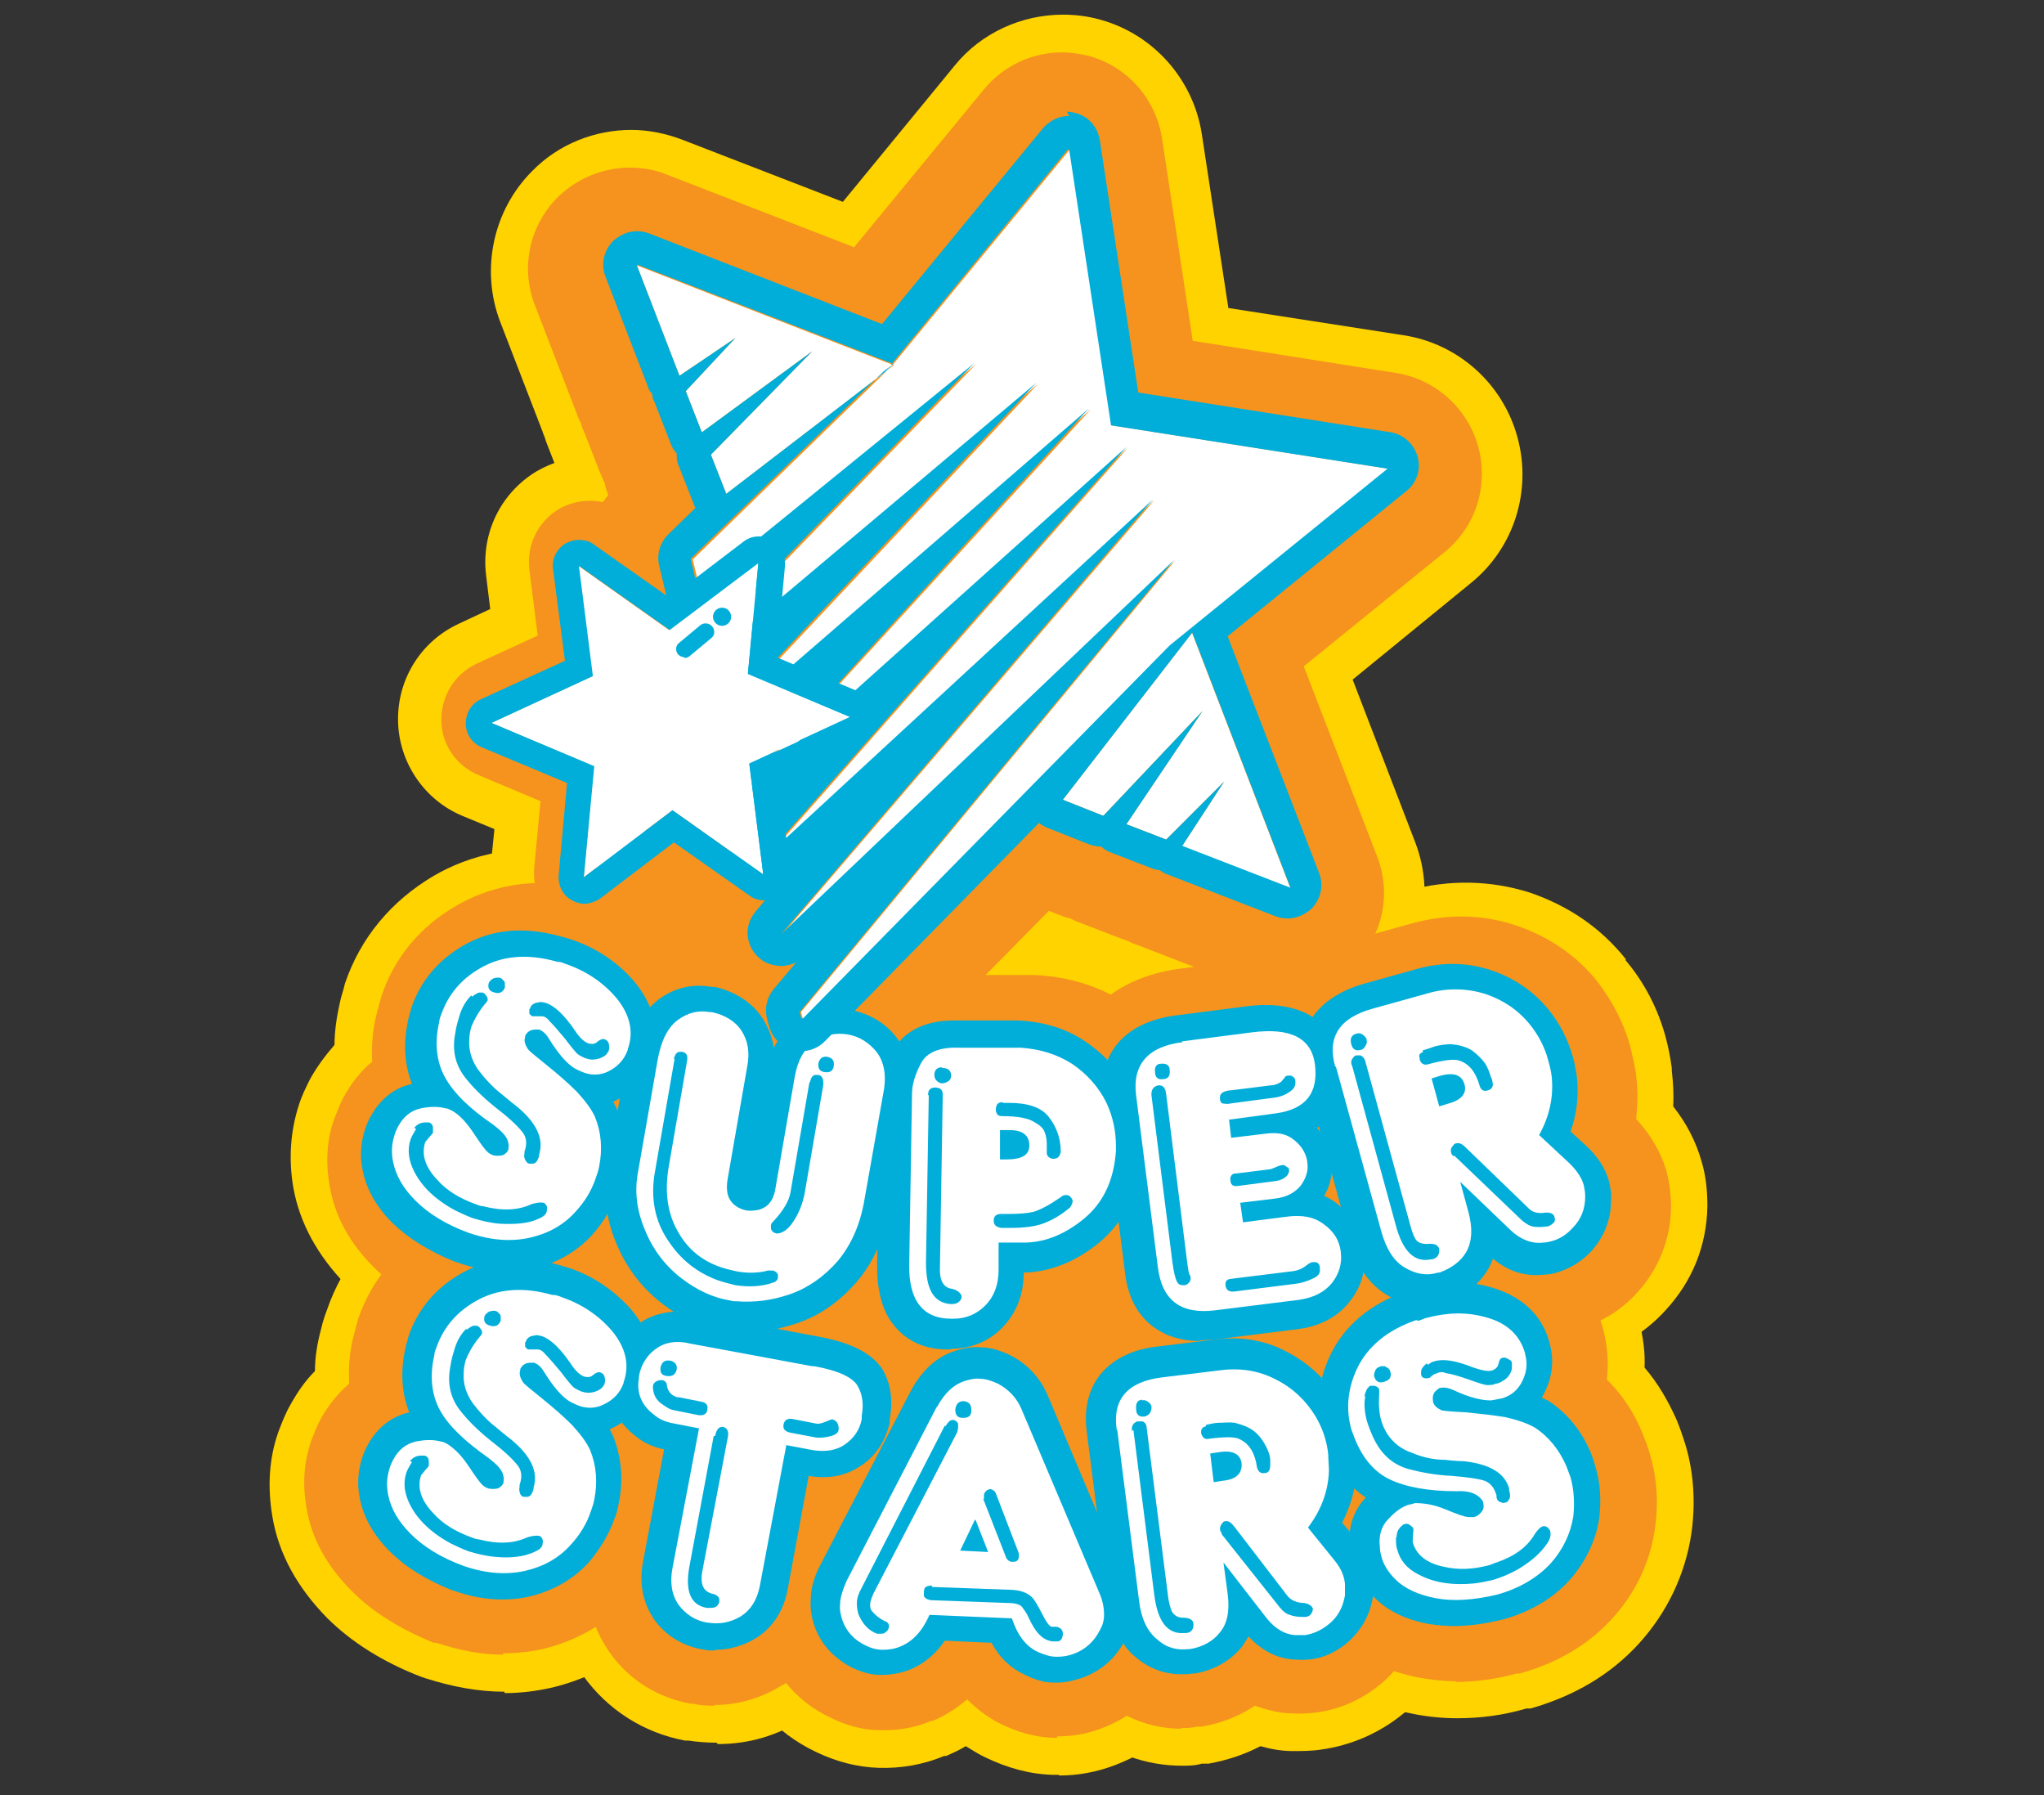 <?xml version="1.0" encoding="UTF-8"?>
<svg xmlns="http://www.w3.org/2000/svg" id="Layer_1" data-name="Layer 1" version="1.1" viewBox="0 0 292.7 257">
  <rect x="0" y="0" width="292.7" height="257" fill="#333333" stroke="none"/>
  <defs>
    <style>
      .cls-1 {
        fill: #00aed9;
      }

      .cls-1, .cls-2, .cls-3, .cls-4, .cls-5 {
        stroke-width: 0px;
      }

      .cls-2 {
        fill: #f6921e;
      }

      .cls-3 {
        fill-rule: evenodd;
      }

      .cls-3, .cls-4 {
        fill: #fff;
      }

      .cls-5 {
        fill: #ffd300;
      }
    </style>
  </defs>
  <g>
    <g>
      <path class="cls-5" d="M81.3,138.4c.4,0,.8.2,1.1.3,2.9,1,5.3,2.6,7.2,4.8,2,2.4,2.6,4.9,1.7,7.4,0,0,0,0,0,.1-.5,1.4-1.4,2.4-2.8,3.1-1,.5-2.2.6-3.4.2-.5-.2-1-.4-1.5-.7-1.1-.7-2.3-2.1-3.6-4.2-.4-.7-.9-1.1-1.4-1.3-.2,0-.3,0-.5,0-.7,0-1.2.3-1.5.9,0,0,0,.2,0,.2-.2.5,0,1.1.4,1.7.2.3,1.1,1,2.7,2.3,1.6,1.3,3,2.5,4.3,3.8,1.2,1.3,2.1,2.5,2.6,3.6.9,2.2,1.1,4.6.6,7.1-.1.6-.3,1.1-.5,1.7-.6,1.8-1.6,3.4-2.9,4.8-1.7,1.9-3.9,3.1-6.5,3.7-2.7.6-5.6.4-8.8-.7-3.3-1.2-5.8-2.8-7.6-4.6-1.8-1.8-2.8-3.6-3.2-5.5-.3-1.4-.2-2.7.2-3.9.1-.4.3-.8.5-1.2.8-1.5,1.9-2.3,3.2-2.6,1.4-.3,2.6-.3,3.7,0,.3,0,.5.2.8.3,1.1.6,2.1,1.7,3.1,3.2,1,1.5,1.7,2.5,2.1,2.8.2.2.5.3.7.4.4.1.9.1,1.4,0,.4-.2.7-.5.8-.8,0-.3.1-.6,0-.9-.1-.9-.9-1.7-2.2-2.7-3.4-2.3-5.7-4.6-6.9-6.8-1.2-2.2-1.5-4.9-.8-7.9,0-.4.2-.8.3-1.1,1-2.8,2.8-5,5.6-6.6,3.1-1.8,6.8-2.1,11-.9ZM61.1,162.3c-.3.5-.6,1-.8,1.5-.5,1.5-.3,3,.5,4.6,1.1,2.2,3.1,4.1,5.9,5.6.8.4,1.7.8,2.5,1.1,1.3.4,2.6.7,3.9.8,2.1.1,4,0,5.5-.7.7-.3,1.1-.6,1.2-1.1,0,0,0,0,0-.1.1-.5,0-.8-.4-1.1,0,0,0,0-.1,0-.4-.1-1,0-1.7.2-1.9.9-4.2,1-6.9.3-.4,0-.8-.2-1.1-.3-2.2-.8-4.1-1.9-5.5-3.5-1.7-1.8-2.3-3.6-1.7-5.4.6-.7.9-1.1,1.1-1.3,0,0,0,0,0-.1,0-.2,0-.4,0-.6,0-.4-.2-.7-.6-.8-.2,0-.3,0-.5,0-.7,0-1.2.3-1.6.8ZM68.9,143.2c-.7.7-1.3,1.6-1.7,2.9-.2.7-.5,1.6-.6,2.5-.5,2.5,0,4.7,1.6,6.6,1.2,1.5,2.8,3,4.6,4.4,1.8,1.4,2.9,2.5,3.5,3.3.5.7.6,1.6.2,2.7,0,0,0,.1,0,.2,0,0,0,0,0,.1-.1.4,0,.7.2,1,.1.2.3.4.5.4.2,0,.3,0,.5,0,.4,0,.7-.4.9-1.1,0,0,0-.1,0-.2.7-2.2-.3-4.5-3.2-6.9,0,0-.8-.6-2.1-1.7-1.3-1-2.4-2.2-3.4-3.5-.9-1.3-1.4-2.7-1.3-4.3,0-.6.1-1.2.3-1.9.4-1,1-2.1,1.9-3.2.2-.2.3-.4.4-.5.1-.3,0-.6-.3-.9,0-.1-.2-.2-.4-.3-.1,0-.2,0-.4,0-.3,0-.7.3-1.1.6ZM73.1,140.7c-.3-.1-.7,0-1,.1-.3.2-.5.4-.6.6-.2.7,0,1.2.8,1.4.7.2,1.2,0,1.5-.7,0-.2,0-.4,0-.6,0-.2-.1-.4-.3-.5-.1-.2-.3-.3-.5-.3ZM78.9,144.2c-.7,0-1.1.2-1.4.6,0,.1-.1.3-.2.4,0,.2,0,.4,0,.6.1.2.3.3.4.4.1,0,.2,0,.3,0,.4,0,.8,0,1.1,0,.4,0,.8.3,1.1.7.5.5,1.2,1.3,2.2,2.5.9,1.2,1.5,1.9,1.8,2.2.4.3.7.4,1.1.6.3.1.7.2,1,.2.7,0,1.4-.2,2-.7.2-.3.4-.5.4-.7.1-.3,0-.6,0-.8-.1-.4-.3-.6-.6-.7-.3-.1-.6,0-1,.3-.4.4-.8.4-1.3.3-.6-.2-1.3-.8-2-1.9-1.5-2.2-2.9-3.5-4.1-3.9-.4-.1-.7-.2-1.1-.1Z"></path>
      <path class="cls-5" d="M74.4,194.4c-3.6,0-7.2-.6-11-1.9l-.5-.2c-5.4-2.1-9.9-4.9-13.3-8.3-4.1-4.2-6.7-8.9-7.6-14-.7-4.1-.4-8.1.8-11.8.4-1.3,1-2.5,1.6-3.7,1-1.8,2.2-3.4,3.5-4.9,0-1.9.3-4,.8-6.2.2-.9.5-1.7.7-2.6,2.2-6.5,6.6-11.8,12.7-15.4,4.8-2.8,12.6-5.4,23.1-2.6.8.2,1.5.4,2.3.7,5.7,1.9,10.5,5.2,14.3,9.6,5.6,6.7,7.3,15.1,4.6,23v.2c-.8,2.1-1.8,4.1-3.2,5.8.3,2.9.2,5.9-.4,8.9-.2,1.2-.6,2.5-1,3.6-1.3,3.9-3.5,7.5-6.3,10.5h0c-3.9,4.2-8.9,7.1-14.6,8.5h0c-2.2.5-4.4.8-6.6.8Z"></path>
    </g>
    <g>
      <path class="cls-5" d="M95.6,152.3c.5-2.6,1.4-4.5,2.9-5.6,1.4-1,2.9-1.4,4.5-1.1,0,0,.2,0,.3,0,1.9.4,3.4,1.3,4.3,2.7.9,1.4,1.2,3.1.8,5.1l-2.8,16.1c-.3,1.7,0,3,1.1,3.8.5.4,1.1.6,1.6.7.6.1,1.2,0,1.8-.1,1.3-.4,2-1.3,2.3-2.8l2.8-16.2c.4-2.3,1.3-4,2.8-5,1.4-1,3-1.4,4.8-1.1,1.7.3,3.1,1.2,4.2,2.6,1,1.4,1.3,3.1,1,5.2l-2.8,15.8c-.6,3.6-1.9,6.5-3.8,8.8-2,2.3-4.3,3.9-6.9,4.8-2.6.9-5.1,1.2-7.7,1-.3,0-.5,0-.8-.1-2.5-.4-4.8-1.5-6.9-3.1-2.4-1.8-4.2-4.2-5.3-6.9-1.2-2.8-1.6-5.6-1-8.6l2.8-16ZM98.1,152.3l-2.8,16.1c-.7,3.8,0,7.1,1.8,9.8,1.8,2.8,4.2,4.7,7.2,5.8.9.3,1.7.5,2.5.7,2,.3,3.8.2,5.5-.4.3-.1.5-.3.6-.6,0-.2,0-.3,0-.5-.1-.3-.4-.5-.7-.6-.2,0-.4,0-.7,0-1.5.4-3.1.4-4.6.1-.9-.2-1.8-.4-2.8-.8-2.5-1-4.4-2.7-5.7-5.2-1.3-2.4-1.7-5.3-1.2-8.6l2.7-15.6c.1-.7-.1-1.1-.7-1.2-.7-.1-1,.2-1.2,1ZM100.9,148.4c.8.1,1.1.6,1,1.3-.1.8-.6,1.1-1.3.9-.7-.1-1-.6-.9-1.3.1-.7.5-1,1.3-.9ZM117.4,155.7l-2.7,15.7c-.2,1.2-1,2.6-2.4,4.1-.2.2-.4.4-.4.6,0,.1,0,.3,0,.5.1.4.4.6.8.7.8,0,1.6-.5,2.4-1.7.8-1.2,1.3-2.5,1.6-3.9l2.7-15.7c0-.5,0-.9-.3-1.2-.1-.1-.3-.2-.4-.2-.2,0-.4,0-.5,0-.4.1-.6.5-.7,1ZM120,152c-.7-.1-1.1.2-1.3.9-.1.8.2,1.2.9,1.3.8.1,1.2-.2,1.3-.9.1-.7-.2-1.2-1-1.3Z"></path>
      <path class="cls-5" d="M108.6,203.2c-1,0-2.1,0-3.1-.1h-.6c0,0-1.4-.3-1.4-.3-5.1-.9-9.8-3-14-6.2-4.6-3.5-8.1-8-10.3-13.4-2.4-5.7-3.1-11.6-2.1-17.6l2.8-16c1.5-8.6,5.9-13.3,9.3-15.8,4.9-3.6,10.8-5,16.7-3.9l1,.2c3.2.7,6.1,1.9,8.6,3.7,3.3-1,6.8-1.2,10.3-.6,5.7,1,10.8,4.1,14.3,8.8v.2c3.7,4.9,5.1,11.1,4,17.4l-2.8,15.8c-1.1,6.4-3.6,11.9-7.4,16.4h0c-3.9,4.6-8.5,7.8-13.9,9.6-3.7,1.3-7.5,1.9-11.2,1.9Z"></path>
    </g>
    <g>
      <path class="cls-5" d="M132,157.3c0-1.4.5-2.9,1.3-4.4.8-1.5,2.6-2.3,5.4-2.2h8.9c2.7.2,5.1.9,7.3,2.3,2.1,1.4,3.8,3.3,4.9,5.5,1,2.1,1.4,4.2,1.4,6.3,0,.2,0,.5,0,.7-.3,4.2-1.8,7.4-4.6,9.7-2.8,2.3-5.8,3.5-9,3.4h-3.2s0,3.9,0,3.9c0,2.2-.7,3.9-1.9,5.1-1.3,1.3-2.8,1.9-4.6,1.9h-.3c-4.1,0-6.1-2.7-6-7.8l.4-24.4ZM134.4,157.5l-.4,24c0,3.8,1.1,5.7,3.5,5.9,0,0,.1,0,.2,0,.5,0,.8-.1,1.1-.4.2-.2.3-.4.3-.6,0-.2,0-.3-.2-.5-.2-.3-.7-.6-1.3-.7-1.1-.2-1.7-1.2-1.6-3.1l.4-24.6c0-.5-.1-.8-.5-1-.2,0-.3-.1-.5-.1-.2,0-.4,0-.6.1-.4.2-.5.5-.5,1ZM136.4,153.5c-.7,0-1.1.4-1.1,1.1,0,.3.1.6.3.8.2.2.5.4.8.4.3,0,.6-.1.9-.3.3-.2.4-.5.4-.8,0-.7-.4-1.1-1.3-1.1ZM144.9,174.5c-.7,0-1.1.3-1.1.9,0,0,0,0,0,.1,0,.6.4.9,1.1,1,.4,0,.9,0,1.3,0,1.9,0,3.5-.2,4.6-.6,1.4-.5,2.7-1.3,3.9-2.3.2-.2.3-.5.4-.8,0-.2,0-.4-.2-.6-.2-.3-.4-.4-.7-.4-.2,0-.5,0-.8.3-1.6,1.1-2.9,1.8-3.9,2.1-.9.2-2,.3-3.5.3-.3,0-.7,0-1.1,0ZM145,158.5c-.5,0-.8.2-.9.5,0,.1-.1.3-.1.5,0,.2,0,.4.1.5.1.4.4.5.9.5,2.2,0,3.7.3,4.6.9.7.4,1.2.8,1.4,1.4.2.5.3,1.1.3,1.7,0,.6,0,1.1,0,1.4.1.4.4.6.8.7,0,0,.2,0,.2,0,.6,0,.9-.4,1-1,0-1.9-.6-3.6-1.8-5.1-1.1-1.3-3-1.9-5.6-1.9-.3,0-.6,0-.9,0ZM144.7,162.5v4.2c0,0,.8,0,.8,0,2.3,0,3.4-.6,3.4-2,0-1.4-.9-2.2-2.8-2.2h-1.4Z"></path>
      <path class="cls-5" d="M138.1,205.6c-.1,0-.2,0-.4,0h-.3c-13.1-.2-22.1-10.1-21.9-24.2l.4-24.4c0-4.1,1.2-8.1,3.3-12,1.8-3.3,7.2-10.6,19.3-10.6s.3,0,.5,0h8.9c5.8.2,11.1,1.8,15.9,4.9h.2c4.5,3.1,8,7.1,10.4,11.8l.2.4c2,4.3,3,8.8,2.9,13.4v1.6c-.6,8.6-4.2,15.9-10.5,21-2.7,2.2-5.6,4-8.7,5.2-1.2,2.6-2.8,4.6-4.2,6.1-4.3,4.4-10,6.8-16.1,6.8Z"></path>
    </g>
    <g>
      <path class="cls-5" d="M170.7,149.8l10.1-1.3c5.5-.7,8.5.8,9,4.6.5,4.1-1.3,6.4-5.6,7l-6.7.9.3,2.6,5-.6c1.6-.2,2.9,0,4,.9,1,.8,1.7,1.8,1.9,3.1,0,0,0,0,0,.1.2,1.2-.2,2.3-.9,3.3-.8,1-2,1.7-3.7,1.9l-5,.6.4,2.8,6.2-.8c2.2-.3,4,0,5.4,1.1,1.4,1,2.2,2.3,2.4,3.9,0,0,0,0,0,.1.2,1.5-.2,3-1.2,4.3-1.1,1.4-2.7,2.2-4.8,2.5l-12,1.5c-4.9.6-7.6-1.4-8.2-6.2l-3.1-24.5c-.6-4.5,1.7-7.1,6.7-7.7ZM166.4,157.6l3,23.9c.2,1.4.4,2.3.7,2.8.2.3.4.4.8.4,0,0,.2,0,.2,0,.2,0,.4-.1.6-.3.2-.2.3-.4.3-.7,0-.1,0-.3-.2-.6-.1-.3-.2-.9-.3-1.7l-3-24c-.1-1-.5-1.4-1.2-1.3-.7.2-1,.7-.9,1.6ZM167.6,153c-.6,0-.9.5-.8,1.2,0,.8.5,1.1,1.1,1,.8,0,1.1-.5,1-1.3,0-.7-.5-1-1.3-.9ZM177.7,156.8c-1.1.1-1.6.5-1.5,1.2,0,.4.2.7.5.7.2,0,.6.1.9,0l6-.8c1.1-.1,1.9-.4,2.6-.9.6-.4.8-.8.8-1.3,0,0,0,0,0-.1,0-.5-.2-.7-.6-.9-.2,0-.3,0-.4,0-.2,0-.3,0-.5.2-.1.2-.2.3-.4.5,0,.1-.3.3-.5.4-.2.1-.7.3-1.2.3l-5.6.7ZM177.7,183.8c-.6,0-.9.4-.8.9,0,0,0,0,0,.1.1.6.5.9,1.3.8l8.7-1.1c.9-.1,1.8-.4,2.6-.8.7-.3,1-.8.9-1.3,0,0,0-.2,0-.2,0-.4-.2-.7-.6-.8-.1,0-.3,0-.4,0-.2,0-.4.1-.7.3-.6.5-1.3.9-2.2,1l-8.9,1.1ZM178.4,168.7c-.6,0-.9.4-.8,1,0,.6.4.9,1,.8l5.4-.7c.8-.1,1.4-.4,1.8-.9.1-.2.2-.4.2-.6,0-.2,0-.4-.3-.5-.2-.2-.4-.3-.6-.3-.2,0-.6.1-1,.3-.5.2-.7.3-.8.3l-4.8.6Z"></path>
      <path class="cls-5" d="M173.7,204.4c-6.4,0-10.9-2.3-13.8-4.4-3.4-2.6-7.7-7.4-8.8-15.9l-3.1-24.5c-1.7-13.4,6.8-23.9,20.6-25.7l10.1-1.3c6-.8,11.3,0,15.7,2.2,6.3,3.2,10.4,9.1,11.3,16.3.6,5-.2,9-1.5,12.1,0,.4.2.8.2,1.2h0c0,.3,0,.4,0,.6h0c0,.8.1,1.5.2,2.2,2.4,3,3.9,6.5,4.5,10.3v.5c.8,5.8-.8,11.5-4.4,16.1-2.6,3.4-7.4,7.6-15.5,8.6l-12,1.5c-1.3.2-2.5.2-3.6.2Z"></path>
    </g>
    <g>
      <path class="cls-5" d="M192.7,153.4c-1.2-4.2.6-7,5.4-8.3l7.9-2.2c2.8-.8,5.6-.7,8.2.1,2.6.9,4.7,2.3,6.4,4.4,1.2,1.5,2.1,3.2,2.6,5.1.2.7.4,1.5.5,2.3.3,2.9-.3,5.7-1.8,8.4l4.4,4.1c1,1,1.7,2,2,3.1.1.5.2,1,.2,1.6,0,1.8-.6,3.3-1.8,4.5-.9,1-1.9,1.6-3,1.9-.4.1-.8.2-1.2.2-1.6.2-3.2-.4-4.6-1.7l-7.3-7,1.2,4.4c.6,2.3.5,4.1-.3,5.6-.8,1.4-2.2,2.4-3.9,3,0,0-.1,0-.2,0-1.6.5-3.2.2-4.7-.7-1.6-.9-2.7-2.7-3.4-5.2l-6.5-23.6ZM195.7,148.7c-.7.2-.9.7-.7,1.5.2.8.7,1,1.4.8.2,0,.4-.2.6-.5.2-.3.3-.6.2-.9,0-.3-.3-.6-.6-.8-.3-.2-.6-.2-.9-.1ZM195.1,153.2l6.3,23c1,3.7,2.7,5.3,5,4.8,0,0,.2,0,.2,0,.7-.2,1-.6,1-1.3,0,0,0-.1,0-.2-.2-.6-.7-.8-1.8-.7-.7,0-1.3-.2-1.6-.7-.3-.5-.5-1.1-.7-1.8l-6.5-23.7c-.1-.4-.4-.7-.7-.8-.2,0-.3,0-.5,0-.2,0-.4.1-.5.3-.3.3-.4.7-.2,1.2ZM205.3,151.3c-.5.2-.7.5-.5.9,0,0,0,.2,0,.2.2.6.6.8,1.1.7,2.2-.6,3.7-.8,4.4-.6,1.5.4,2.5,1.6,3.1,3.7.2.6.6.8,1.2.6.6-.2.8-.6.6-1.3,0-.2-.1-.4-.2-.6-.2-.7-.5-1.4-.8-1.9-.5-.7-1.1-1.3-1.9-1.9-.8-.5-1.8-.8-3-.9-.7,0-1.5.1-2.3.3-.6.2-1.1.4-1.8.6ZM206.4,155l1.1,4,1.3-.4c1.9-.5,2.7-1.5,2.3-2.8-.4-1.3-1.5-1.7-3.4-1.2l-1.3.4ZM209.7,166.1l9.4,9c.7.7,1.4,1.1,1.9,1.2.5.1,1.2.1,1.9,0,0,0,.1,0,.2,0,.4-.1.8-.4,1-.7.1-.2.1-.4,0-.6,0-.1,0-.2-.1-.3-.2-.3-.6-.4-1.1-.4-1.1.2-2,0-2.6-.7l-9-8.7c-.5-.5-.9-.6-1.3-.5-.1,0-.3.1-.4.3-.3.3-.4.6-.3,1,0,.2.2.4.4.6Z"></path>
      <path class="cls-5" d="M205.6,199.3c-4,0-7.9-1.1-11.4-3.3-3.6-2.2-8.3-6.5-10.6-14.7l-6.5-23.6c-2.5-9.2.2-17.8,6.9-23.2l-4.7-17,13,12.6c.4-.1.9-.3,1.4-.4l7.9-2.2c5.9-1.6,11.8-1.5,17.5.3h0c5.5,1.9,10.1,5,13.7,9.5v.2c2.7,3.2,4.6,6.9,5.7,10.9.4,1.5.7,3,.9,4.5v.4c.2,1.7.3,3.4.2,5.1,1.9,2.4,3.3,5.1,4.1,8,.6,2,.8,4.2.8,6.3-.1,5.7-2.2,10.8-6,14.9-2.9,3.2-6.6,5.4-10.6,6.6-1.2.3-2.6.6-3.9.7-1.6.2-3.2.1-4.7,0-2.1,1.5-4.4,2.7-7,3.5l-.8.2c-2,.5-3.9.8-5.9.8Z"></path>
    </g>
  </g>
  <g>
    <polygon class="cls-3" points="97.5 89.7 110.3 80 108.8 95.9 123.5 102.1 109 108.8 111 124.7 98 115.5 85.3 125.1 86.7 109.2 72 103 86.5 96.3 84.5 80.5 97.5 89.7"></polygon>
    <path class="cls-5" d="M110.3,80h0M110.3,80l-1.5,15.9,14.7,6.2-14.5,6.7,2,15.8-13-9.2-12.7,9.6,1.5-15.9-14.7-6.2,14.5-6.7-2-15.8,13,9.2,12.7-9.6M110.3,65c0,0-.2,0-.2,0-3.4,0-6.5,1.2-9,3.1l-3.8,2.9-4.1-2.9c-2.6-1.8-5.6-2.7-8.7-2.7-2.7,0-5.3.7-7.7,2.1-5.1,3.1-7.9,8.8-7.2,14.8l.6,4.9-4.5,2.1c-5.4,2.5-8.8,7.9-8.7,13.9.1,5.9,3.7,11.3,9.2,13.6l4.6,1.9-.5,5c-.5,5.9,2.5,11.6,7.7,14.5,2.3,1.3,4.8,1.9,7.3,1.9s6.4-1,9.1-3.1l4-3,4.1,2.9c2.6,1.8,5.6,2.7,8.7,2.7s5.3-.7,7.7-2.1c5.1-3.1,7.9-8.8,7.2-14.8l-.6-4.9,4.5-2.1c5.4-2.5,8.8-7.9,8.7-13.9-.1-5.9-3.7-11.3-9.2-13.6l-4.6-1.9.4-4.6c0-.5,0-1.1,0-1.7,0-8.2-6.6-14.9-14.8-15,0,0-.2,0-.2,0h0Z"></path>
  </g>
  <g>
    <path class="cls-5" d="M103,71.5l-2.2-5.6,14.5-14.8-15.8,11.6-2.3-5.9,7.1-7.6-8,5.4-6.1-15.8,36.8,14.3-24.1,18.5ZM197.8,67.9l-39.6-6.2-6-39.5-25.5,31h0s-28.5,27.7-28.5,27.7l1,4.2,39.6-32.2-37.9,39.1.6,2.6,46.2-38.9-44.3,47.1.3,1.2,51.5-44.6-49.3,53.9v.5c.1,0,54.6-48.9,54.6-48.9l-52,59,55.8-51.5-53.3,62.2h0s56.3-53.6,56.3-53.6l-53.6,64.7.3,1.1,52.7-53.6,31.2-25.3ZM168.3,121.9l6-9.2-8.3,8.3-5.7-2.2,10.9-16.2-14.2,15-5.8-2.3,18.5-23.9,14.1,36.6-15.5-6Z"></path>
    <path class="cls-5" d="M152.2,22.2l6,39.5,39.6,6.2-31.2,25.3-52.7,53.6-.3-1.1,53.6-64.7-56.3,53.6h0s53.3-62.3,53.3-62.3l-55.8,51.5,52-59-54.5,48.9v-.5c-.1,0,49.1-53.9,49.1-53.9l-51.5,44.6-.3-1.2,44.3-47.1-46.2,38.9-.6-2.6,37.9-39.1-39.6,32.2-1-4.2,27.6-26.8,1.3-1h-.2c0,0,25.3-30.8,25.3-30.8M90.3,38.7l36.6,14.2-.2.2h0s-.9.9-.9.9l-22.8,17.5-2.2-5.6,14.5-14.8-15.8,11.6-2.3-5.9,7.1-7.6-8,5.4-6.1-15.8M169.7,91.3l14.1,36.6-15.5-6,6-9.2-8.3,8.3-5.7-2.2,10.9-16.2-14.2,15-5.8-2.3,18.5-23.9M152.2,2.1c-5.9,0-11.7,2.6-15.5,7.3l-16,19.5-23-8.9c-2.4-.9-4.8-1.4-7.3-1.4-5.2,0-10.4,2-14.2,5.9-5.6,5.6-7.4,14.1-4.6,21.5l6.1,15.8c.1.4.3.7.4,1.1.1.4.3.8.4,1.1l2.3,5.9c0,.2.1.3.2.5-2.7,4.5-3.6,9.9-2.4,15.2l1,4.2c.3,1.2.7,2.3,1.1,3.4,0,1.2.2,2.3.5,3.5l.6,2.6c.3,1.4.8,2.7,1.4,4,0,1.4.2,2.8.6,4.2l.3,1.2c.4,1.6,1,3.1,1.7,4.5,0,1.6.2,3.2.6,4.8v.5c.5,1.8,1.2,3.5,2.1,5,0,3.5.8,7,2.5,10.2,0,1.9,0,3.8.6,5.7.5,1.9,1.2,3.6,2.1,5.3,0,1.9,0,3.8.5,5.7l.3,1.1c1.7,7.1,7.1,12.7,14.2,14.7,1.8.5,3.6.7,5.4.7,5.3,0,10.5-2.1,14.4-6l23.4-23.8c.4.2.8.4,1.2.5l5.7,2.2c.4.1.7.3,1.1.4.4.2.8.3,1.2.5l15.5,6c2.4.9,4.8,1.4,7.3,1.4,5.2,0,10.4-2,14.2-5.9,5.6-5.6,7.4-14.1,4.6-21.5l-9-23.4,16.9-13.8c6.2-5,8.8-13.2,6.7-20.9-2.1-7.7-8.5-13.4-16.3-14.6l-25.1-3.9-3.8-24.9c-1.2-7.8-6.9-14.3-14.6-16.4-1.8-.5-3.6-.7-5.3-.7h0Z"></path>
  </g>
  <g>
    <polygon class="cls-3" points="97.5 89.7 110.3 80 108.8 95.9 123.5 102.1 109 108.8 111 124.7 98 115.5 85.3 125.1 86.7 109.2 72 103 86.5 96.3 84.5 80.5 97.5 89.7"></polygon>
    <path class="cls-2" d="M110.3,80h0M110.3,80l-1.5,15.9,14.7,6.2-14.5,6.7,2,15.8-13-9.2-12.7,9.6,1.5-15.9-14.7-6.2,14.5-6.7-2-15.8,13,9.2,12.7-9.6M110.3,71.3c0,0-.1,0-.2,0-2,0-3.8.7-5.2,1.8l-7.5,5.7-7.8-5.5c-1.5-1.1-3.3-1.6-5.1-1.6-1.6,0-3.1.4-4.5,1.2-3,1.8-4.6,5.2-4.2,8.6l1.2,9.5-8.7,4c-3.2,1.5-5.1,4.6-5.1,8.1,0,3.5,2.2,6.6,5.4,7.9l8.8,3.7-.9,9.5c-.3,3.5,1.4,6.8,4.5,8.5,1.3.7,2.8,1.1,4.2,1.1s3.7-.6,5.3-1.8l7.6-5.8,7.8,5.5c1.5,1.1,3.3,1.6,5.1,1.6s3.1-.4,4.5-1.2c3-1.8,4.6-5.2,4.2-8.6l-1.2-9.5,8.7-4c3.2-1.5,5.1-4.6,5.1-8.1,0-3.5-2.2-6.6-5.4-7.9l-8.8-3.7.9-9.3c0-.3,0-.7,0-1,0-4.8-3.9-8.7-8.6-8.8,0,0,0,0-.1,0h0ZM110.3,88.8h0,0Z"></path>
  </g>
  <g>
    <g>
      <path class="cls-5" d="M79.3,185.4c.4,0,.8.2,1.1.3,2.9,1,5.3,2.6,7.2,4.8,2,2.4,2.6,4.9,1.7,7.4,0,0,0,0,0,.1-.5,1.4-1.4,2.4-2.9,3.1-1,.5-2.2.6-3.4.2-.5-.2-1-.4-1.5-.7-1.1-.7-2.3-2.1-3.6-4.2-.4-.7-.9-1.1-1.4-1.3-.2,0-.3,0-.5,0-.7,0-1.2.3-1.5.9,0,0,0,.2,0,.2-.2.5,0,1.1.4,1.7.2.3,1.1,1,2.7,2.3,1.6,1.3,3,2.5,4.3,3.8,1.2,1.3,2.1,2.5,2.6,3.6.9,2.2,1.1,4.6.6,7.1-.1.6-.3,1.1-.5,1.7-.6,1.8-1.6,3.4-2.9,4.8-1.7,1.9-3.9,3.1-6.5,3.7-2.7.6-5.6.4-8.8-.7-3.3-1.2-5.8-2.8-7.6-4.6-1.8-1.8-2.8-3.6-3.2-5.5-.3-1.4-.2-2.7.2-3.9.1-.4.3-.8.5-1.2.8-1.5,1.9-2.3,3.2-2.6,1.4-.3,2.6-.3,3.7,0,.3,0,.5.2.8.3,1.1.7,2.1,1.7,3.1,3.2,1,1.5,1.7,2.5,2.1,2.8.2.2.5.3.7.4.4.1.9.1,1.4,0,.4-.2.7-.5.8-.8,0-.3.1-.6,0-.9-.1-.9-.9-1.7-2.2-2.7-3.4-2.4-5.7-4.6-6.9-6.8-1.2-2.2-1.5-4.9-.8-7.9,0-.4.2-.8.3-1.1,1-2.8,2.8-5,5.6-6.6,3.1-1.8,6.8-2.1,11-.9ZM59,209.3c-.3.5-.6,1-.8,1.5-.5,1.5-.3,3,.5,4.6,1.1,2.2,3.1,4.1,5.9,5.6.8.4,1.7.8,2.5,1.1,1.3.4,2.6.7,3.9.8,2.1.2,4,0,5.5-.7.7-.3,1.1-.6,1.2-1.1,0,0,0,0,0-.1.1-.5,0-.8-.4-1.1,0,0,0,0-.1,0-.4-.1-1,0-1.7.2-1.9.9-4.2,1-6.9.3-.4,0-.8-.2-1.1-.3-2.2-.8-4.1-1.9-5.5-3.5-1.7-1.8-2.3-3.6-1.7-5.4.6-.7.9-1.1,1.1-1.3,0,0,0,0,0-.1,0-.2,0-.4,0-.6,0-.4-.2-.7-.6-.8-.2,0-.3,0-.5,0-.7,0-1.2.3-1.6.8ZM66.8,190.2c-.7.7-1.3,1.6-1.7,2.9-.2.7-.5,1.6-.6,2.5-.5,2.5,0,4.7,1.6,6.6,1.2,1.5,2.8,3,4.6,4.4,1.8,1.4,2.9,2.5,3.5,3.3.5.7.6,1.6.2,2.7,0,0,0,.1,0,.2,0,0,0,0,0,.1-.1.4,0,.7.1,1,.1.2.3.4.5.4.2,0,.3,0,.5,0,.4,0,.7-.4.9-1.1,0,0,0-.1,0-.2.7-2.2-.3-4.5-3.2-6.9,0,0-.8-.6-2.1-1.7-1.3-1-2.4-2.2-3.4-3.5-.9-1.3-1.4-2.7-1.3-4.3,0-.6.1-1.2.3-1.9.4-1,1-2.1,1.9-3.2.2-.2.3-.4.4-.5.1-.3,0-.6-.3-.9,0-.1-.2-.2-.4-.3-.1,0-.2,0-.4,0-.3,0-.7.3-1.1.6ZM71,187.7c-.3-.1-.7,0-1,.1-.3.2-.5.4-.6.6-.2.7,0,1.2.8,1.4.7.2,1.2,0,1.5-.7,0-.2,0-.4,0-.6,0-.2-.1-.4-.3-.5-.1-.2-.3-.3-.5-.3ZM76.8,191.2c-.7,0-1.1.2-1.4.6,0,.1-.1.3-.2.4,0,.2,0,.4,0,.6.1.2.3.3.4.4.1,0,.2,0,.3,0,.4,0,.8,0,1.1,0,.4,0,.8.3,1.1.7.5.5,1.2,1.3,2.2,2.5.9,1.2,1.5,1.9,1.8,2.2.4.3.7.4,1.1.6.3.1.7.2,1,.2.7,0,1.4-.2,2-.7.2-.3.4-.5.4-.7.1-.3,0-.6,0-.8-.1-.4-.3-.6-.6-.7-.3-.1-.6,0-1,.3-.4.4-.8.4-1.3.3-.6-.2-1.3-.8-2-1.9-1.5-2.2-2.9-3.5-4.1-3.9-.4-.1-.7-.2-1.1-.1Z"></path>
      <path class="cls-5" d="M72.2,242.2c-3.7,0-7.4-.7-11.2-1.9l-.6-.2c-5.5-2.1-10.1-5-13.6-8.5-4.2-4.3-6.9-9.1-7.8-14.5-.7-4.2-.5-8.3.9-12.2.5-1.3,1-2.6,1.7-3.8,1-1.8,2.1-3.4,3.5-4.8,0-1.9.3-3.9.9-6.1.2-.9.5-1.8.8-2.6,2.3-6.7,6.8-12.2,13.1-15.8,4.9-2.8,13-5.6,23.7-2.7.8.2,1.6.4,2.3.7,5.9,2,10.8,5.3,14.6,9.9h0c5.7,7,7.5,15.6,4.7,23.7v.2c-.8,2.1-1.8,4.1-3.1,5.9.3,2.9.1,5.8-.5,8.8-.3,1.3-.6,2.5-1,3.8-1.4,4.1-3.6,7.7-6.5,10.8h0c-4,4.3-9.2,7.3-15,8.7h0c-2.2.5-4.5.8-6.8.8Z"></path>
    </g>
    <g>
      <path class="cls-5" d="M98.5,192.3l17.8,3.3c.1,0,.2,0,.3,0,3.4.6,5.5,1.6,6.2,2.8.7,1.2.9,2.6.6,4.3,0,.2,0,.3,0,.5-.3,1.5-1.1,2.7-2.4,3.6-1.3.9-2.9,1.1-4.7.8l-3.7-.7-3.8,20.2c-.4,2-1.3,3.4-2.7,4.3-1.5.9-3.1,1.2-4.8.9,0,0,0,0-.1,0-1.7-.3-3-1.2-4-2.5-1-1.4-1.3-3.2-.9-5.3l3.8-20-4.1-.8c-.8-.2-1.6-.5-2.4-1.2-.8-.6-1.4-1.3-1.8-2.2-.4-.9-.5-1.9-.3-3,0-.1,0-.2,0-.3.3-1.6,1.1-2.9,2.3-3.8,1.3-1,2.9-1.3,4.8-.9ZM97.2,200.1c-.9-.2-1.5-.7-1.7-1.7,0-.5-.3-.7-.6-.8-.1,0-.3,0-.4,0-.6.1-.9.4-1,.8,0,0,0,0,0,.1,0,.9.3,1.7,1,2.3.8.6,1.4,1,2,1.1l3.5.7c.7.1,1.2-.1,1.3-.8,0,0,0,0,0-.1.1-.5-.2-.9-.8-1l-3.5-.7ZM95.9,194.8c-.7-.1-1.1.2-1.3.9-.1.8.1,1.2.9,1.3.8.1,1.2-.2,1.4-.9.1-.7-.2-1.1-.9-1.3ZM102.2,205.6l-3.5,18.8c-.6,3.4.2,5.4,2.5,5.8.1,0,.2,0,.3,0,.5,0,.9,0,1.2-.3.1-.1.2-.3.3-.5,0-.1,0-.3,0-.5-.1-.3-.4-.6-.9-.7-1.4-.3-1.9-1.4-1.5-3.4l3.6-18.9c.2-.9,0-1.4-.6-1.6-.6-.1-1,.3-1.2,1.3ZM113.7,203.2c-.8-.2-1.3,0-1.5.7,0,0,0,0,0,.1-.1.6.2.9.9,1.1l3.7.7c.7.1,1.4,0,2.2-.2.7-.2,1.1-.5,1.1-1h0c0-.8-.3-1.2-.9-1.4-.2,0-.6.2-1.1.4s-1,.3-1.3.2l-3.1-.6Z"></path>
      <path class="cls-5" d="M102.6,249.5c-1.3,0-2.7-.1-4-.3-.2,0-.4,0-.5,0-5.9-1.1-11.1-4.4-14.6-9.3-3.7-5.2-5.1-11.7-3.8-18.3l1.4-7.3c-2-1.9-3.6-4.2-4.7-6.7-1.9-4.1-2.4-8.7-1.6-13.2v-.4c1.1-5.7,4.1-10.5,8.7-14h0c5.1-3.9,11.6-5.4,18.2-4.1h0l18.2,3.4c3.1.6,12.5,2.4,17.6,10.8l.2.3c2.7,4.7,3.6,10.2,2.5,15.8v.4c-1.2,6-4.6,11.2-9.7,14.6h-.1c-1.1.8-2.2,1.4-3.4,1.9l-1.4,7.4c-1.2,6.5-4.9,12-10.2,15.5h-.2c-3.8,2.5-8,3.7-12.4,3.7Z"></path>
    </g>
    <g>
      <path class="cls-5" d="M134.2,201.4c1.1-2,2.4-3.2,4-3.7.7-.2,1.4-.4,2.1-.3.9,0,1.7.3,2.6.7,1.5.8,2.7,2,3.4,3.7l11.1,26.2c.5,1.1.7,2.2.7,3.2,0,.8-.2,1.5-.6,2.2-.8,1.6-2.1,2.8-3.8,3.4-.8.3-1.6.4-2.4.4-.9,0-1.8-.3-2.7-.7-1.7-.8-2.9-2.4-3.7-4.8l-11.8-.5c-1,2.3-2.4,3.8-4.1,4.5-.9.4-1.8.5-2.6.5-.8,0-1.6-.2-2.4-.6-1.7-.8-2.8-2-3.4-3.7-.2-.7-.4-1.4-.3-2.2,0-1,.4-2.1.9-3.3l12.9-24.9ZM135.3,204.1l-12.1,23.6c-.3.6-.5,1.2-.5,1.8,0,.7.1,1.4.4,2,.6,1.2,1.4,2,2.5,2.4.1,0,.3,0,.5,0,.2,0,.5,0,.7-.2.3-.2.5-.5.5-.9,0-.3-.2-.6-.6-.7-.8-.4-1.4-.9-1.8-1.4-.2-.2-.3-.5-.3-.9,0-.5.2-1,.5-1.7l12-23.1c0-.2.1-.4.1-.6,0-.2,0-.4,0-.6-.2-.3-.4-.5-.7-.5,0,0,0,0-.1,0-.4,0-.7.4-1,.9ZM133.5,227c-.5,0-.9.1-1.1.4,0,.1-.1.3-.1.5,0,.2,0,.4,0,.6.2.4.5.5,1,.6l11.1.4c.9,0,1.6.2,1.9.5.3.4.7.9,1,1.6,1,2.2,2.1,3.3,3.5,3.4.2,0,.4,0,.6,0,.5,0,.7-.4.8-.9,0,0,0-.2,0-.2,0-.3-.1-.6-.4-.8-.2-.1-.4-.2-.6-.2-.2,0-.4,0-.6,0-.3,0-.8-.7-1.4-1.9-.6-1.2-1.1-2-1.4-2.3-.7-.7-1.8-1.1-3.4-1.1l-11-.4ZM138,200.6c-.7,0-1.1.4-1.2,1.2,0,.8.3,1.2,1.1,1.2.8,0,1.2-.3,1.2-1.1,0-.8-.3-1.2-1.1-1.3ZM139.6,217.6l-2.1,4.4,4,.2-1.8-4.6ZM140.8,214.6l3.2,8.2c.1.4.4.7.8.8,0,0,.2,0,.2,0,.3,0,.5,0,.7-.2.1-.1.2-.3.2-.5,0-.2,0-.3,0-.5l-3.3-8.6c-.1-.3-.4-.5-.7-.6-.3,0-.6.1-.8.4-.2.2-.2.4-.2.6,0,.1,0,.3,0,.4Z"></path>
      <path class="cls-5" d="M151.6,254.1c-.3,0-.6,0-.9,0-3.3-.1-6.5-1-9.6-2.5-.9-.4-1.8-1-2.8-1.6-1,.6-1.9,1-2.8,1.4h-.3c-3.1,1.3-6.3,1.8-9.4,1.7-3.1-.1-6.1-.9-9-2.3-5.7-2.7-10-7.5-12.1-13.5-.9-2.7-1.4-5.5-1.2-8.4.1-3.5,1.1-7,2.8-10.3l13.2-25.4c4-7.2,9.5-10.2,13.5-11.6,1.9-.7,3.9-1,5.9-1.2l2.2-4.6,1.9,4.8c2.8.4,5.5,1.2,8,2.6,4.8,2.6,8.5,6.6,10.8,11.6l.2.4,11,26.1c1.5,3.4,2.2,7,2.1,10.6-.1,3.2-.9,6.2-2.3,9-2.7,5.5-7.3,9.6-13.1,11.8-2.6,1-5.3,1.5-8,1.5Z"></path>
    </g>
    <g>
      <path class="cls-5" d="M159.9,204.6c-.6-4.3,1.6-6.8,6.5-7.4l8.2-1c2.9-.4,5.6,0,8.1,1.3,2.4,1.2,4.3,3,5.7,5.3,1,1.7,1.6,3.5,1.8,5.4,0,.8.1,1.6.1,2.4-.1,2.9-1.1,5.6-3,8.1l3.8,4.7c.9,1.1,1.4,2.2,1.5,3.4,0,.5,0,1.1,0,1.6-.3,1.8-1.1,3.2-2.4,4.2-1,.8-2.1,1.3-3.3,1.5-.4,0-.8,0-1.2,0-1.6,0-3.1-.9-4.3-2.4l-6.2-8,.6,4.5c.3,2.3,0,4.2-1.1,5.5-1,1.3-2.5,2.1-4.3,2.4,0,0-.2,0-.2,0-1.7.2-3.2-.2-4.5-1.4-1.4-1.1-2.3-3-2.6-5.6l-3.1-24.3ZM162.3,204.7l3,23.7c.5,3.8,1.9,5.6,4.3,5.4,0,0,.2,0,.2,0,.7,0,1.1-.5,1.1-1.1,0,0,0-.1,0-.2,0-.6-.6-.9-1.6-.9-.7,0-1.2-.4-1.5-.9-.2-.5-.4-1.2-.5-1.9l-3.1-24.4c0-.5-.3-.8-.6-.9-.2,0-.3,0-.5,0-.2,0-.4,0-.6.2-.3.2-.5.6-.4,1.2ZM163.6,200.4c-.7,0-1,.5-.9,1.4,0,.8.5,1.1,1.2,1,.2,0,.5-.2.7-.4.2-.3.3-.6.3-.9,0-.3-.2-.6-.5-.8-.3-.2-.5-.3-.9-.2ZM172.7,204.2c-.5.1-.7.4-.7.8,0,0,0,.2,0,.2.2.6.5.9,1,.8,2.3-.3,3.8-.3,4.4,0,1.4.6,2.3,1.9,2.6,4.1.2.6.5.9,1.1.8.6,0,.8-.5.8-1.2,0-.2,0-.4,0-.6,0-.7-.3-1.4-.6-2-.4-.8-.9-1.5-1.6-2.1-.7-.6-1.7-1-2.9-1.3-.7-.1-1.5,0-2.3,0-.6,0-1.2.2-1.8.3ZM173.3,208.1l.5,4.1,1.3-.2c2-.2,2.8-1.1,2.7-2.5-.2-1.3-1.2-1.9-3.2-1.6l-1.3.2ZM174.9,219.6l8.1,10.2c.6.8,1.2,1.3,1.7,1.4.5.2,1.1.3,1.9.3,0,0,.1,0,.2,0,.5,0,.8-.2,1-.5.1-.2.2-.4.2-.6,0-.1,0-.2-.1-.3-.2-.3-.6-.5-1.1-.6-1.1,0-2-.4-2.5-1.1l-7.6-9.9c-.4-.5-.8-.8-1.2-.7-.1,0-.3,0-.4.2-.3.3-.4.6-.4.9,0,.2.1.4.3.7Z"></path>
      <path class="cls-5" d="M169.3,252.8c-5.2,0-10.3-1.8-14.4-5.3-3.4-2.8-7.6-7.9-8.7-16.6l-3.1-24.3c-.9-7,1-13.5,5.2-18.4,1.2-1.3,2.7-2.8,4.8-4.1l-2.5-19.9,12.6,16.2c.3,0,.6,0,1-.1l8.2-1c6.3-.8,12.2.2,17.7,2.9h0c5.3,2.7,9.5,6.6,12.6,11.6v.2c2.3,3.7,3.6,7.6,4.2,11.8.2,1.5.3,3.1.3,4.7v.4c0,1.7-.3,3.3-.6,4.9,1.5,2.7,2.5,5.5,2.9,8.5.3,2.2.2,4.4-.2,6.6-1,5.8-3.8,10.8-8.3,14.4-3.4,2.8-7.5,4.6-11.9,5.2-1.3.2-2.7.2-4.1.2-1.5,0-3.1-.3-4.5-.7-2.3,1.2-4.7,2-7.4,2.5h-1c-1,.3-1.9.3-2.9.3Z"></path>
    </g>
    <g>
      <path class="cls-5" d="M203.1,189.1c.4-.1.7-.3,1.1-.4,3-.8,5.8-.9,8.6-.1,3,.8,4.9,2.6,5.6,5.2,0,0,0,0,0,.1.4,1.4.2,2.8-.6,4.2-.6,1-1.4,1.7-2.7,2.1-.5.1-1,.2-1.6.3-1.3,0-3.1-.4-5.4-1.5-.7-.3-1.3-.4-1.8-.3-.2,0-.3.1-.4.2-.6.4-.8.9-.7,1.6,0,0,0,.2,0,.2.2.6.6.9,1.2,1.2.3.1,1.5.2,3.5.3,2,.2,3.9.4,5.7.7,1.7.4,3.2.9,4.2,1.5,2,1.3,3.5,3.2,4.5,5.5.2.5.4,1.1.6,1.6.5,1.8.6,3.7.4,5.6-.4,2.5-1.5,4.8-3.3,6.8-1.9,2-4.4,3.5-7.6,4.4-3.4.8-6.3,1-8.9.5-2.5-.5-4.4-1.4-5.7-2.7-1-1-1.7-2.1-2-3.3-.1-.4-.2-.8-.2-1.3-.2-1.6.2-3,1.2-4,1-1.1,2-1.8,3-2.1.3,0,.5-.1.8-.2,1.3,0,2.7.2,4.4.9,1.7.7,2.8,1.1,3.3,1.1.3,0,.6,0,.8,0,.4-.1.8-.4,1.1-.8.3-.4.3-.8.2-1.2,0-.3-.2-.5-.5-.8-.6-.6-1.7-1-3.3-.9-4.1,0-7.3-.6-9.6-1.7-2.3-1.1-4-3.2-5.1-6.1-.1-.4-.3-.7-.4-1.1-.8-2.9-.5-5.8.8-8.6,1.5-3.2,4.4-5.6,8.5-7ZM195.5,200c-.2.9-.1,2.1.2,3.3.2.7.5,1.5.9,2.4,1.1,2.4,2.7,3.9,5,4.6,1.9.5,4,.9,6.3,1,2.3.2,3.8.4,4.7.7.8.3,1.4,1,1.7,2.1,0,0,0,.1,0,.2,0,0,0,0,0,.1.1.4.3.6.7.7.2.1.4.1.6,0,.2,0,.3-.1.4-.3.3-.3.3-.8.1-1.5,0,0,0-.1,0-.2-.6-2.2-2.8-3.5-6.5-3.9-.1,0-1,0-2.7-.2-1.7,0-3.3-.4-4.7-1-1.5-.5-2.7-1.4-3.6-2.8-.3-.5-.6-1.1-.8-1.8-.3-1-.4-2.3-.3-3.7,0-.3,0-.5,0-.7,0-.3-.3-.5-.7-.6-.1,0-.3,0-.5,0-.1,0-.2,0-.3.2-.3.2-.4.6-.6,1.2ZM197.6,195.7c-.3,0-.6.3-.7.6-.1.3-.2.6-.1.8.2.7.7,1,1.5.7.7-.2,1-.7.8-1.4,0-.2-.2-.4-.3-.5-.2-.1-.3-.2-.5-.3-.2,0-.4,0-.6,0ZM199.9,220.2c0,.6,0,1.2.2,1.7.4,1.5,1.4,2.7,3,3.5,2.2,1.2,4.9,1.6,8,1.3.9-.1,1.8-.3,2.7-.5,1.3-.4,2.5-.9,3.7-1.6,1.8-1.1,3.2-2.3,4.1-3.7.4-.6.5-1.1.4-1.6,0,0,0,0,0-.1-.2-.4-.5-.7-.9-.7,0,0,0,0-.1,0-.4.1-.8.5-1.2,1.1-1.1,1.9-2.9,3.2-5.5,4.1-.4.1-.7.3-1.1.4-2.3.6-4.4.7-6.5.2-2.4-.5-3.9-1.7-4.4-3.5,0-.9.1-1.5.1-1.7,0,0,0,0,0-.1,0-.2-.1-.4-.3-.5-.3-.3-.6-.4-.9-.3-.2,0-.3.1-.4.2-.5.4-.8.9-.8,1.6ZM204.3,195.2c-.5.4-.8.8-.8,1.2,0,.2,0,.3,0,.4,0,.2.2.4.4.5.2,0,.4.1.6,0,.1,0,.2,0,.3-.1.3-.3.6-.5,1-.6.4-.2.8-.2,1.3,0,.7.1,1.8.4,3.2.9,1.4.5,2.3.8,2.7.8.4,0,.8,0,1.2-.2.3,0,.7-.2,1-.4.6-.3,1.1-.9,1.3-1.7,0-.3,0-.6,0-.8,0-.3-.2-.5-.5-.6-.3-.2-.6-.3-.8-.2-.3,0-.5.3-.6.8-.1.5-.4.8-.9,1-.6.2-1.5,0-2.7-.4-2.5-1-4.3-1.3-5.6-.9-.4.1-.7.3-.9.5Z"></path>
      <path class="cls-5" d="M208.7,246c-2.1,0-4.2-.2-6.2-.6-5.9-1.1-10.8-3.6-14.6-7.5-3-3.1-5.1-6.6-6.2-10.6-.4-1.4-.6-2.7-.8-4.1-.2-2-.2-4,.1-5.9-1-1.6-1.9-3.4-2.7-5.5-.3-.8-.6-1.7-.9-2.6-1.9-6.8-1.3-13.9,1.8-20.5,2.5-5.1,7.6-12,18.1-15.6.8-.3,1.5-.5,2.3-.8,6-1.7,11.9-1.7,17.7-.1,8.7,2.5,15,8.6,17.4,16.9h0c.6,2.3.9,4.5.8,6.7,1.9,2.2,3.4,4.8,4.6,7.5.5,1.2.9,2.4,1.3,3.7,1.2,4.1,1.4,8.4.8,12.6h0c-.9,5.9-3.5,11.3-7.5,15.7h0c-4,4.4-9.2,7.5-15.5,9.3h-.6c-3.4,1-6.7,1.4-9.9,1.4Z"></path>
    </g>
  </g>
  <g>
    <g>
      <path class="cls-2" d="M79.1,185.2c.4,0,.8.2,1.1.3,2.9,1,5.3,2.6,7.2,4.8,2,2.4,2.6,4.9,1.7,7.4,0,0,0,0,0,.1-.5,1.4-1.4,2.4-2.9,3.1-1,.5-2.2.6-3.4.2-.5-.2-1-.4-1.5-.7-1.1-.7-2.3-2.1-3.6-4.2-.4-.7-.9-1.1-1.4-1.3-.2,0-.3,0-.5,0-.7,0-1.2.3-1.5.9,0,0,0,.2,0,.2-.2.5,0,1.1.4,1.7.2.3,1.1,1,2.7,2.3,1.6,1.3,3,2.5,4.3,3.8,1.2,1.3,2.1,2.5,2.6,3.6.9,2.2,1.1,4.6.6,7.1-.1.6-.3,1.1-.5,1.7-.6,1.8-1.6,3.4-2.9,4.8-1.7,1.9-3.9,3.1-6.5,3.7-2.7.6-5.6.4-8.8-.7-3.3-1.2-5.8-2.8-7.6-4.6-1.8-1.8-2.8-3.6-3.2-5.5-.3-1.4-.2-2.7.2-3.9.1-.4.3-.8.5-1.2.8-1.5,1.9-2.3,3.2-2.6,1.4-.3,2.6-.3,3.7,0,.3,0,.5.2.8.3,1.1.7,2.1,1.7,3.1,3.2,1,1.5,1.7,2.5,2.1,2.8.2.2.5.3.7.4.4.1.9.1,1.4,0,.4-.2.7-.5.8-.8,0-.3.1-.6,0-.9-.1-.9-.9-1.7-2.2-2.7-3.4-2.4-5.7-4.6-6.9-6.8-1.2-2.2-1.5-4.9-.8-7.9,0-.4.2-.8.3-1.1,1-2.8,2.8-5,5.6-6.6,3.1-1.8,6.8-2.1,11-.9ZM58.8,209.1c-.3.5-.6,1-.8,1.5-.5,1.5-.3,3,.5,4.6,1.1,2.2,3.1,4.1,5.9,5.6.8.4,1.7.8,2.5,1.1,1.3.4,2.6.7,3.9.8,2.1.2,4,0,5.5-.7.7-.3,1.1-.6,1.2-1.1,0,0,0,0,0-.1.1-.5,0-.8-.4-1.1,0,0,0,0-.1,0-.4-.1-1,0-1.7.2-1.9.9-4.2,1-6.9.3-.4,0-.8-.2-1.1-.3-2.2-.8-4.1-1.9-5.5-3.5-1.7-1.8-2.3-3.6-1.7-5.4.6-.7.9-1.1,1.1-1.3,0,0,0,0,0-.1,0-.2,0-.4,0-.6,0-.4-.2-.7-.6-.8-.2,0-.3,0-.5,0-.7,0-1.2.3-1.6.8ZM66.7,190c-.7.7-1.3,1.6-1.7,2.9-.2.7-.5,1.6-.6,2.5-.5,2.5,0,4.7,1.6,6.6,1.2,1.5,2.8,3,4.6,4.4,1.8,1.4,2.9,2.5,3.5,3.3.5.7.6,1.6.2,2.7,0,0,0,.1,0,.2,0,0,0,0,0,.1-.1.4,0,.7.1,1,.1.2.3.4.5.4.2,0,.3,0,.5,0,.4,0,.7-.4.9-1.1,0,0,0-.1,0-.2.7-2.2-.3-4.5-3.2-6.9,0,0-.8-.6-2.1-1.7-1.3-1-2.4-2.2-3.4-3.5-.9-1.3-1.4-2.7-1.3-4.3,0-.6.1-1.2.3-1.9.4-1,1-2.1,1.9-3.2.2-.2.3-.4.4-.5.1-.3,0-.6-.3-.9,0-.1-.2-.2-.4-.3-.1,0-.2,0-.4,0-.3,0-.7.3-1.1.6ZM70.8,187.6c-.3-.1-.7,0-1,.1-.3.2-.5.4-.6.6-.2.7,0,1.2.8,1.4.7.2,1.2,0,1.5-.7,0-.2,0-.4,0-.6,0-.2-.1-.4-.3-.5-.1-.2-.3-.3-.5-.3ZM76.7,191c-.7,0-1.1.2-1.4.6,0,.1-.1.3-.2.4,0,.2,0,.4,0,.6.1.2.3.3.4.4.1,0,.2,0,.3,0,.4,0,.8,0,1.1,0,.4,0,.8.3,1.1.7.5.5,1.2,1.3,2.2,2.5.9,1.2,1.5,1.9,1.8,2.2.4.3.7.4,1.1.6.3.1.7.2,1,.2.7,0,1.4-.2,2-.7.2-.3.4-.5.4-.7.1-.3,0-.6,0-.8-.1-.4-.3-.6-.6-.7-.3-.1-.6,0-1,.3-.4.4-.8.4-1.3.3-.6-.2-1.3-.8-2-1.9-1.5-2.2-2.9-3.5-4.1-3.9-.4-.1-.7-.2-1.1-.1Z"></path>
      <path class="cls-2" d="M72.1,236.9c-3.1,0-6.3-.6-9.6-1.7h-.4c-4.8-2-8.8-4.4-11.8-7.5-3.5-3.5-5.7-7.5-6.4-11.8-.6-3.4-.4-6.6.7-9.7.4-1,.8-2.1,1.3-3,1.1-2,2.5-3.7,4.1-5.1-.1-2.1,0-4.5.7-7.1.2-.7.4-1.5.6-2.2,1.9-5.5,5.6-10,10.8-13,4.1-2.4,10.8-4.6,19.9-2.1.7.2,1.3.4,1.9.6,5,1.7,9.1,4.5,12.4,8.3,4.6,5.6,6,12.4,3.8,18.8h0c-.8,2.4-2,4.4-3.6,6.1.6,3,.5,6.1-.1,9.3-.2,1.1-.5,2.1-.8,3.1-1.2,3.4-3,6.4-5.4,9-3.4,3.6-7.6,6-12.5,7.2-1.9.4-3.8.6-5.7.6Z"></path>
    </g>
    <g>
      <path class="cls-2" d="M98.4,192.1l17.8,3.3c.1,0,.2,0,.3,0,3.4.6,5.5,1.6,6.2,2.8.7,1.2.9,2.6.6,4.3,0,.2,0,.3,0,.5-.3,1.5-1.1,2.7-2.4,3.6-1.3.9-2.9,1.1-4.7.8l-3.7-.7-3.8,20.2c-.4,2-1.3,3.4-2.7,4.3-1.5.9-3.1,1.2-4.8.9,0,0,0,0-.1,0-1.7-.3-3-1.2-4-2.5-1-1.4-1.3-3.2-.9-5.3l3.8-20-4.1-.8c-.8-.2-1.6-.5-2.4-1.2-.8-.6-1.4-1.3-1.8-2.2-.4-.9-.5-1.9-.3-3,0-.1,0-.2,0-.3.3-1.6,1.1-2.9,2.3-3.8,1.3-1,2.9-1.3,4.8-.9ZM97.1,199.9c-.9-.2-1.5-.7-1.7-1.7,0-.5-.3-.7-.6-.8-.1,0-.3,0-.4,0-.6.1-.9.4-1,.8,0,0,0,0,0,.1,0,.9.3,1.7,1,2.3.8.6,1.4,1,2,1.1l3.5.7c.7.1,1.2-.1,1.3-.8,0,0,0,0,0-.1.1-.5-.2-.9-.8-1l-3.5-.7ZM95.8,194.6c-.7-.1-1.1.2-1.3.9-.1.8.1,1.2.9,1.3.8.1,1.2-.2,1.4-.9.1-.7-.2-1.1-.9-1.3ZM102.1,205.4l-3.5,18.8c-.6,3.4.2,5.4,2.5,5.8.1,0,.2,0,.3,0,.5,0,.9,0,1.2-.3.1-.1.2-.3.3-.5,0-.1,0-.3,0-.5-.1-.3-.4-.6-.9-.7-1.4-.3-1.9-1.4-1.5-3.4l3.6-18.9c.2-.9,0-1.4-.6-1.6-.6-.1-1,.3-1.2,1.3ZM113.6,203c-.8-.2-1.3,0-1.5.7,0,0,0,0,0,.1-.1.6.2.9.9,1.1l3.7.7c.7.1,1.4,0,2.2-.2.7-.2,1.1-.5,1.1-1h0c0-.8-.3-1.2-.9-1.4-.2,0-.6.2-1.1.4s-1,.3-1.3.2l-3.1-.6Z"></path>
      <path class="cls-2" d="M102.4,244.2c-1,0-2.1,0-3.2-.3-.1,0-.3,0-.4,0-4.7-.9-8.7-3.4-11.4-7.2-2.1-2.9-4.2-7.6-3-14.4l1.9-10.2c0,0-.2-.1-.2-.2-2.4-1.8-4.2-4-5.4-6.7-1.4-3.1-1.8-6.6-1.2-10.1v-.3c.9-4.5,3.2-8.3,6.8-11,4-3,9-4.1,14.2-3.2h0l18.1,3.4c4.4.8,10.7,2.6,14.1,8.4v.2c2.2,3.6,2.9,7.9,2,12.3v.4c-1,4.6-3.6,8.6-7.5,11.2h0c-1.6,1.1-3.3,1.8-5.1,2.3l-1.9,10.3c-1,5.1-3.8,9.4-8,12.1h-.1c-3,1.9-6.3,2.9-9.8,2.9ZM118.3,195.9h0s0,0,0,0ZM97.9,192h0s0,0,0,0Z"></path>
    </g>
    <g>
      <path class="cls-2" d="M134.1,201.2c1.1-2,2.4-3.2,4-3.7.7-.2,1.4-.4,2.1-.3.9,0,1.7.3,2.6.7,1.5.8,2.7,2,3.4,3.7l11.1,26.2c.5,1.1.7,2.2.7,3.2,0,.8-.2,1.5-.6,2.2-.8,1.6-2.1,2.8-3.8,3.4-.8.3-1.6.4-2.4.4-.9,0-1.8-.3-2.7-.7-1.7-.8-2.9-2.4-3.7-4.8l-11.8-.5c-1,2.3-2.4,3.8-4.1,4.5-.9.4-1.8.5-2.6.5-.8,0-1.6-.2-2.4-.6-1.7-.8-2.8-2-3.4-3.7-.2-.7-.4-1.4-.3-2.2,0-1,.4-2.1.9-3.3l12.9-24.9ZM135.2,203.9l-12.1,23.6c-.3.6-.5,1.2-.5,1.8,0,.7.1,1.4.4,2,.6,1.2,1.4,2,2.5,2.4.1,0,.3,0,.5,0,.2,0,.5,0,.7-.2.3-.2.5-.5.5-.9,0-.3-.2-.6-.6-.7-.8-.4-1.4-.9-1.8-1.4-.2-.2-.3-.5-.3-.9,0-.5.2-1,.5-1.7l12-23.1c0-.2.1-.4.1-.6,0-.2,0-.4,0-.6-.2-.3-.4-.5-.7-.5,0,0,0,0-.1,0-.4,0-.7.4-1,.9ZM133.4,226.8c-.5,0-.9.1-1.1.4,0,.1-.1.3-.1.5,0,.2,0,.4,0,.6.2.4.5.5,1,.6l11.1.4c.9,0,1.6.2,1.9.5.3.4.7.9,1,1.6,1,2.2,2.1,3.3,3.5,3.4.2,0,.4,0,.6,0,.5,0,.7-.4.8-.9,0,0,0-.2,0-.2,0-.3-.1-.6-.4-.8-.2-.1-.4-.2-.6-.2-.2,0-.4,0-.6,0-.3,0-.8-.7-1.4-1.9-.6-1.2-1.1-2-1.4-2.3-.7-.7-1.8-1.1-3.4-1.1l-11-.4ZM137.8,200.4c-.7,0-1.1.4-1.2,1.2,0,.8.3,1.2,1.1,1.2.8,0,1.2-.3,1.2-1.1,0-.8-.3-1.2-1.1-1.3ZM139.5,217.5l-2.1,4.4,4,.2-1.8-4.6ZM140.7,214.4l3.2,8.2c.1.4.4.7.8.8,0,0,.2,0,.2,0,.3,0,.5,0,.7-.2.1-.1.2-.3.2-.5,0-.2,0-.3,0-.5l-3.3-8.6c-.1-.3-.4-.5-.7-.6-.3,0-.6.1-.8.4-.2.2-.2.4-.2.6,0,.1,0,.3,0,.4Z"></path>
      <path class="cls-2" d="M151.5,248.8c-.2,0-.5,0-.7,0-2.6-.1-5.1-.8-7.5-2-1.5-.7-3.2-1.9-4.8-3.5-1.8,1.5-3.5,2.5-5,3.1h-.2c-2.4,1-4.9,1.4-7.4,1.3-2.4,0-4.8-.7-7-1.8-4.5-2.1-7.8-5.9-9.5-10.5-.7-2.1-1-4.3-1-6.5.1-2.8.9-5.5,2.2-8.2l13.1-25.3c3.2-5.7,7.5-8.2,10.6-9.2,2.1-.7,4.2-1,6.3-.9,2.7.1,5.3.8,7.7,2.1,3.8,2,6.8,5.2,8.6,9.2v.3c.1,0,11.1,26.1,11.1,26.1,1.2,2.7,1.8,5.5,1.7,8.3,0,2.4-.7,4.8-1.8,7-2.1,4.3-5.7,7.5-10.3,9.2-2.1.8-4.2,1.1-6.3,1.1Z"></path>
    </g>
    <g>
      <path class="cls-2" d="M159.8,204.4c-.6-4.3,1.6-6.8,6.5-7.4l8.2-1c2.9-.4,5.6,0,8.1,1.3,2.4,1.2,4.3,3,5.7,5.3,1,1.7,1.6,3.5,1.8,5.4,0,.8.1,1.6.1,2.4-.1,2.9-1.1,5.6-3,8.1l3.8,4.7c.9,1.1,1.4,2.2,1.5,3.4,0,.5,0,1.1,0,1.6-.3,1.8-1.1,3.2-2.4,4.2-1,.8-2.1,1.3-3.3,1.5-.4,0-.8,0-1.2,0-1.6,0-3.1-.9-4.3-2.4l-6.2-8,.6,4.5c.3,2.3,0,4.2-1.1,5.5-1,1.3-2.5,2.1-4.3,2.4,0,0-.2,0-.2,0-1.7.2-3.2-.2-4.5-1.4-1.4-1.1-2.3-3-2.6-5.6l-3.1-24.3ZM162.2,204.6l3,23.7c.5,3.8,1.9,5.6,4.3,5.4,0,0,.2,0,.2,0,.7,0,1.1-.5,1.1-1.1,0,0,0-.1,0-.2,0-.6-.6-.9-1.6-.9-.7,0-1.2-.4-1.5-.9-.2-.5-.4-1.2-.5-1.9l-3.1-24.4c0-.5-.3-.8-.6-.9-.2,0-.3,0-.5,0-.2,0-.4,0-.6.2-.3.2-.5.6-.4,1.2ZM163.5,200.2c-.7,0-1,.5-.9,1.4,0,.8.5,1.1,1.2,1,.2,0,.5-.2.7-.4.2-.3.3-.6.3-.9,0-.3-.2-.6-.5-.8-.3-.2-.5-.3-.9-.2ZM172.6,204.1c-.5.1-.7.4-.7.8,0,0,0,.2,0,.2.2.6.5.9,1,.8,2.3-.3,3.8-.3,4.4,0,1.4.6,2.3,1.9,2.6,4.1.2.6.5.9,1.1.8s.8-.5.8-1.2c0-.2,0-.4,0-.6,0-.7-.3-1.4-.6-2-.4-.8-.9-1.5-1.6-2.1-.7-.6-1.7-1-2.9-1.3-.7-.1-1.5,0-2.3,0-.6,0-1.2.2-1.8.3ZM173.2,207.9l.5,4.1,1.3-.2c2-.2,2.8-1.1,2.7-2.5-.2-1.3-1.2-1.9-3.2-1.6l-1.3.2ZM174.8,219.4l8.1,10.2c.6.8,1.2,1.3,1.7,1.4.5.2,1.1.3,1.9.3,0,0,.1,0,.2,0,.5,0,.8-.2,1-.5.1-.2.2-.4.2-.6,0-.1,0-.2-.1-.3-.2-.3-.6-.5-1.1-.6-1.1,0-2-.4-2.5-1.1l-7.6-9.9c-.4-.5-.8-.8-1.2-.7-.1,0-.3,0-.4.2-.3.3-.4.6-.4.9,0,.2.1.4.3.7Z"></path>
      <path class="cls-2" d="M169.2,247.5c-4.1,0-8-1.4-11.2-4.1-2.7-2.2-6-6.2-6.8-13.3l-3.1-24.3c-.9-7,1.7-11.7,4-14.4,1.8-2,3.9-3.6,6.5-4.7l-.6-4.9,3.1,4c1.2-.3,2.4-.6,3.7-.7l8.2-1c5.3-.7,10.2.1,14.8,2.4h0c4.4,2.3,8,5.5,10.5,9.7h0c1.8,3.2,2.9,6.5,3.4,10,.2,1.3.2,2.7.2,4v.3c0,2.1-.4,4.1-.9,6,1.8,2.5,2.9,5.3,3.2,8.2.2,1.7.2,3.4-.1,5.1-.8,4.6-3,8.5-6.5,11.4-2.7,2.2-5.9,3.6-9.3,4-1,.1-2.1.2-3.2.1-1.9,0-3.7-.5-5.4-1.1-2.2,1.5-4.8,2.5-7.6,3h-.7c-.8.2-1.5.2-2.3.2Z"></path>
    </g>
    <g>
      <path class="cls-2" d="M203,188.9c.4-.1.7-.3,1.1-.4,3-.8,5.8-.9,8.6-.1,3,.8,4.9,2.6,5.6,5.2,0,0,0,0,0,.1.4,1.4.2,2.8-.6,4.2-.6,1-1.4,1.7-2.7,2.1-.5.1-1,.2-1.6.3-1.3,0-3.1-.4-5.4-1.5-.7-.3-1.3-.4-1.8-.3-.2,0-.3.1-.4.2-.6.4-.8.9-.7,1.6,0,0,0,.2,0,.2.2.6.6.9,1.2,1.2.3.1,1.5.2,3.5.3,2,.2,3.9.4,5.7.7,1.7.4,3.2.9,4.2,1.5,2,1.3,3.5,3.2,4.5,5.5.2.5.4,1.1.6,1.6.5,1.8.6,3.7.4,5.6-.4,2.5-1.5,4.8-3.3,6.8-1.9,2-4.4,3.5-7.6,4.4-3.4.8-6.3,1-8.9.5-2.5-.5-4.4-1.4-5.7-2.7-1-1-1.7-2.1-2-3.3-.1-.4-.2-.8-.2-1.3-.2-1.6.2-3,1.2-4,1-1.1,2-1.8,3-2.1.3,0,.5-.1.8-.2,1.3,0,2.7.2,4.4.9,1.7.7,2.8,1.1,3.3,1.1.3,0,.6,0,.8,0,.4-.1.8-.4,1.1-.8.3-.4.3-.8.2-1.2,0-.3-.2-.5-.5-.8-.6-.6-1.7-1-3.3-.9-4.1,0-7.3-.6-9.6-1.7-2.3-1.1-4-3.2-5.1-6.1-.1-.4-.3-.7-.4-1.1-.8-2.9-.5-5.8.8-8.6,1.5-3.2,4.4-5.6,8.5-7ZM195.4,199.8c-.2.9-.1,2.1.2,3.3.2.7.5,1.5.9,2.4,1.1,2.4,2.7,3.9,5,4.6,1.9.5,4,.9,6.3,1,2.3.2,3.8.4,4.7.7.8.3,1.4,1,1.7,2.1,0,0,0,.1,0,.2,0,0,0,0,0,.1.1.4.3.6.7.7.2.1.4.1.6,0,.2,0,.3-.1.4-.3.3-.3.3-.8.1-1.5,0,0,0-.1,0-.2-.6-2.2-2.8-3.5-6.5-3.9-.1,0-1,0-2.7-.2-1.7,0-3.3-.4-4.7-1-1.5-.5-2.7-1.4-3.6-2.8-.3-.5-.6-1.1-.8-1.8-.3-1-.4-2.3-.3-3.7,0-.3,0-.5,0-.7,0-.3-.3-.5-.7-.6-.1,0-.3,0-.5,0-.1,0-.2,0-.3.2-.3.2-.4.6-.6,1.2ZM197.5,195.5c-.3,0-.6.3-.7.6-.1.3-.2.6-.1.8.2.7.7,1,1.5.7.7-.2,1-.7.8-1.4,0-.2-.2-.4-.3-.5-.2-.1-.3-.2-.5-.3-.2,0-.4,0-.6,0ZM199.8,220c0,.6,0,1.2.2,1.7.4,1.5,1.4,2.7,3,3.5,2.2,1.2,4.9,1.6,8,1.3.9-.1,1.8-.3,2.7-.5,1.3-.4,2.5-.9,3.7-1.6,1.8-1.1,3.2-2.3,4.1-3.7.4-.6.5-1.1.4-1.6,0,0,0,0,0-.1-.2-.4-.5-.7-.9-.7,0,0,0,0-.1,0-.4.1-.8.5-1.2,1.1-1.1,1.9-2.9,3.2-5.5,4.1-.4.1-.7.3-1.1.4-2.3.6-4.4.7-6.5.2-2.4-.5-3.9-1.7-4.4-3.5,0-.9.1-1.5.1-1.7,0,0,0,0,0-.1,0-.2-.1-.4-.3-.5-.3-.3-.6-.4-.9-.3-.2,0-.3.1-.4.2-.5.4-.8.9-.8,1.6ZM204.2,195c-.5.4-.8.8-.8,1.2,0,.2,0,.3,0,.4,0,.2.2.4.4.5.2,0,.4.1.6,0,.1,0,.2,0,.3-.1.3-.3.6-.5,1-.6.4-.2.8-.2,1.3,0,.7.1,1.8.4,3.2.9,1.4.5,2.3.8,2.7.8.4,0,.8,0,1.2-.2.3,0,.7-.2,1-.4.6-.3,1.1-.9,1.3-1.7,0-.3,0-.6,0-.8,0-.3-.2-.5-.5-.6-.3-.2-.6-.3-.8-.2-.3,0-.5.3-.6.8-.1.5-.4.8-.9,1-.6.2-1.5,0-2.7-.4-2.5-1-4.3-1.3-5.6-.9-.4.1-.7.3-.9.5Z"></path>
      <path class="cls-2" d="M208.5,240.7c-1.8,0-3.5-.2-5.2-.5-4.9-.9-8.9-3-11.9-6.1-2.4-2.4-4.1-5.2-4.9-8.4-.3-1.1-.5-2.2-.6-3.3-.2-2.3,0-4.4.5-6.5-1.3-1.7-2.5-3.7-3.4-6.2-.3-.7-.5-1.4-.7-2.1-1.6-5.6-1-11.4,1.5-16.9,2-4.3,6.3-9.9,15.2-13,.6-.2,1.3-.5,1.9-.6,5.1-1.4,10.1-1.5,14.9-.1,7,2,12,6.8,13.8,13.4h0c.6,2.4.8,4.8.5,7.1,2.2,2.2,3.9,4.7,5.1,7.7.4,1,.8,2,1.1,3.1,1,3.4,1.2,6.9.7,10.5-.7,4.9-2.8,9.3-6.2,13-3.4,3.7-7.8,6.3-13.2,7.8h-.4c-3,.8-5.9,1.2-8.7,1.2Z"></path>
    </g>
  </g>
  <g>
    <g>
      <path class="cls-2" d="M82,139c.4,0,.7.2,1.1.3,2.9,1,5.3,2.6,7.1,4.8,2,2.4,2.5,4.9,1.7,7.4,0,0,0,0,0,.1-.5,1.4-1.4,2.4-2.8,3.1-1,.5-2.1.6-3.3.2-.5-.2-1-.4-1.5-.7-1.1-.7-2.3-2.1-3.6-4.2-.4-.7-.9-1.1-1.3-1.3-.1,0-.3,0-.5,0-.7,0-1.2.3-1.5.9,0,0,0,.2,0,.2-.2.5,0,1.1.4,1.7.2.3,1.1,1,2.7,2.3,1.6,1.3,3,2.5,4.3,3.8,1.2,1.3,2.1,2.5,2.6,3.6.9,2.2,1.1,4.6.6,7.1-.1.6-.3,1.1-.4,1.7-.6,1.8-1.5,3.4-2.8,4.8-1.7,1.9-3.9,3.1-6.5,3.7-2.6.6-5.5.4-8.7-.7-3.2-1.2-5.7-2.8-7.5-4.6-1.8-1.8-2.8-3.6-3.1-5.5-.3-1.4-.2-2.7.2-3.9.1-.4.3-.8.5-1.2.8-1.5,1.8-2.3,3.2-2.6,1.4-.3,2.6-.3,3.6,0,.3,0,.5.2.8.3,1.1.6,2.1,1.7,3.1,3.2,1,1.5,1.7,2.5,2,2.8.2.2.5.3.7.4.4.1.9.1,1.3,0,.4-.2.7-.5.8-.8,0-.3.1-.6,0-.9-.1-.9-.9-1.7-2.2-2.7-3.4-2.3-5.7-4.6-6.9-6.8-1.2-2.2-1.5-4.9-.8-7.9,0-.4.2-.8.3-1.1,1-2.8,2.8-5,5.5-6.6,3.1-1.8,6.7-2.1,10.9-.9ZM61.9,162.9c-.3.5-.6,1-.8,1.5-.5,1.5-.3,3,.5,4.6,1.1,2.2,3.1,4.1,5.8,5.6.8.4,1.6.8,2.5,1.1,1.3.4,2.6.7,3.9.8,2.1.1,3.9,0,5.5-.7.7-.3,1.1-.6,1.2-1.1,0,0,0,0,0-.1.1-.5,0-.8-.4-1.1,0,0,0,0-.1,0-.4-.1-.9,0-1.7.2-1.9.9-4.2,1-6.8.3-.4,0-.7-.2-1.1-.3-2.2-.8-4-1.9-5.4-3.5-1.7-1.8-2.3-3.6-1.7-5.4.6-.7.9-1.1,1-1.3,0,0,0,0,0-.1,0-.2,0-.4,0-.6,0-.4-.2-.7-.6-.8-.2,0-.3,0-.5,0-.7,0-1.2.3-1.5.8ZM69.7,143.8c-.7.7-1.3,1.6-1.7,2.9-.2.7-.4,1.6-.6,2.5-.4,2.5,0,4.7,1.5,6.6,1.2,1.5,2.8,3,4.5,4.4,1.7,1.4,2.9,2.5,3.5,3.3.5.7.6,1.6.2,2.7,0,0,0,.1,0,.2,0,0,0,0,0,.1-.1.4,0,.7.1,1,.1.2.3.4.5.4.2,0,.3,0,.5,0,.4,0,.7-.4.9-1.1,0,0,0-.1,0-.2.7-2.2-.3-4.5-3.1-6.9,0,0-.8-.6-2.1-1.7-1.3-1-2.4-2.2-3.3-3.5-.9-1.3-1.4-2.7-1.3-4.3,0-.6.1-1.2.3-1.9.3-1,1-2.1,1.9-3.2.2-.2.3-.4.4-.5,0-.3,0-.6-.3-.9,0-.1-.2-.2-.4-.3-.1,0-.2,0-.3,0-.3,0-.7.3-1.1.6ZM73.8,141.4c-.3-.1-.6,0-.9.1-.3.2-.5.4-.6.6-.2.7,0,1.2.8,1.4.7.2,1.2,0,1.4-.7,0-.2,0-.4,0-.6,0-.2-.1-.4-.3-.5-.1-.2-.3-.3-.5-.3ZM79.5,144.8c-.7,0-1.1.2-1.3.6,0,.1-.1.3-.2.4,0,.2,0,.4,0,.6.1.2.3.3.4.4.1,0,.2,0,.3,0,.4,0,.8,0,1.1,0,.4,0,.8.3,1.1.7.5.5,1.2,1.3,2.1,2.5.9,1.2,1.5,1.9,1.8,2.2.4.3.7.4,1.1.6.3.1.7.2,1,.2.7,0,1.4-.2,2-.7.2-.3.4-.5.4-.7,0-.3,0-.6,0-.8-.1-.4-.3-.6-.6-.7-.3-.1-.6,0-1,.3-.4.4-.8.4-1.3.3-.6-.2-1.2-.8-2-1.9-1.5-2.2-2.8-3.5-4.1-3.9-.4-.1-.7-.2-1.1-.1Z"></path>
      <path class="cls-2" d="M75.1,190.6c-3.1,0-6.3-.6-9.5-1.7h-.4c-4.8-2-8.7-4.5-11.7-7.5-3.5-3.5-5.6-7.4-6.3-11.7-.6-3.3-.4-6.6.7-9.6.4-1,.8-2.1,1.3-3,1.1-2,2.4-3.7,4.1-5.1-.1-2.1,0-4.5.7-7.1.2-.7.4-1.5.6-2.2,1.8-5.5,5.5-10,10.7-13,4.1-2.4,10.8-4.7,19.8-2.2.7.2,1.3.4,2,.6,4.9,1.7,9.1,4.5,12.3,8.4,4.6,5.6,6,12.2,3.8,18.7h0c-.8,2.4-2,4.4-3.5,6.1.6,3,.5,6.1-.1,9.3-.2,1-.5,2.1-.8,3.1-1.1,3.3-2.9,6.4-5.3,9-3.4,3.6-7.5,6-12.4,7.2-1.9.4-3.8.6-5.7.6Z"></path>
    </g>
    <g>
      <path class="cls-2" d="M96.2,152.9c.5-2.6,1.4-4.5,2.9-5.6,1.4-1,2.9-1.4,4.5-1.1,0,0,.2,0,.3,0,1.9.4,3.3,1.3,4.2,2.7.9,1.4,1.2,3.1.8,5.1l-2.8,16.1c-.3,1.7,0,3,1.1,3.8.5.4,1,.6,1.6.7.6.1,1.2,0,1.8-.1,1.2-.4,2-1.3,2.2-2.8l2.8-16.2c.4-2.3,1.3-4,2.8-5,1.4-1,3-1.4,4.7-1.1,1.7.3,3.1,1.2,4.1,2.6,1,1.4,1.3,3.1,1,5.2l-2.7,15.8c-.6,3.6-1.9,6.5-3.8,8.8-2,2.3-4.2,3.9-6.8,4.8-2.6.9-5.1,1.2-7.6,1-.3,0-.5,0-.8-.1-2.5-.4-4.8-1.5-6.9-3.1-2.4-1.8-4.1-4.2-5.3-6.9-1.2-2.8-1.5-5.6-1-8.6l2.8-16ZM98.6,152.9l-2.8,16.1c-.7,3.8,0,7.1,1.7,9.8,1.8,2.8,4.2,4.7,7.2,5.8.9.3,1.7.5,2.5.7,2,.3,3.8.2,5.4-.4.3-.1.5-.3.6-.6,0-.2,0-.3,0-.5-.1-.3-.4-.5-.7-.6-.2,0-.4,0-.6,0-1.5.4-3.1.4-4.6.1-.9-.2-1.8-.4-2.8-.8-2.4-1-4.3-2.7-5.6-5.2-1.3-2.4-1.7-5.3-1.1-8.6l2.7-15.6c.1-.7-.1-1.1-.7-1.2-.6-.1-1,.2-1.2,1ZM101.4,149c.8.1,1.1.6.9,1.3-.1.8-.6,1.1-1.3.9-.7-.1-1-.6-.9-1.3.1-.7.5-1,1.2-.9ZM117.7,156.4l-2.7,15.7c-.2,1.2-1,2.6-2.4,4.1-.2.2-.4.4-.4.6,0,.1,0,.3,0,.5.1.4.4.6.8.7.8,0,1.6-.5,2.4-1.7.8-1.2,1.3-2.5,1.6-3.9l2.7-15.7c0-.5,0-.9-.3-1.2-.1-.1-.3-.2-.4-.2-.2,0-.4,0-.5,0-.4.1-.6.5-.7,1ZM120.2,152.6c-.7-.1-1.1.2-1.3.9-.1.8.2,1.2.9,1.3.8.1,1.2-.2,1.3-.9.1-.7-.2-1.2-.9-1.3Z"></path>
      <path class="cls-2" d="M108.9,199.4c-.9,0-1.8,0-2.7-.1h-.5s-1.2-.3-1.2-.3c-4.4-.8-8.4-2.6-12-5.4-4-3.1-7-7-8.9-11.7-2.1-4.9-2.7-9.9-1.8-15.1l2.8-16c1.2-7.1,4.8-11,7.5-13,3.9-2.9,8.7-4,13.4-3.2l.8.2c3.3.7,6.3,2.2,8.6,4.3,3.2-1.4,6.7-1.8,10.3-1.2,4.7.8,8.7,3.3,11.5,7.1h.1c2,2.9,4.1,7.6,3,14.2l-2.7,15.8c-1,5.6-3.1,10.5-6.4,14.3h0c-3.3,4-7.3,6.8-11.9,8.3-3.3,1.1-6.5,1.7-9.8,1.7Z"></path>
    </g>
    <g>
      <path class="cls-2" d="M132.2,157.9c0-1.4.5-2.9,1.3-4.4.8-1.5,2.6-2.3,5.4-2.2h8.9c2.7.2,5.1.9,7.3,2.3,2.1,1.4,3.7,3.3,4.9,5.5,1,2.1,1.4,4.2,1.4,6.3,0,.2,0,.5,0,.7-.3,4.2-1.8,7.4-4.6,9.7-2.8,2.3-5.7,3.5-8.9,3.4h-3.2s0,3.9,0,3.9c0,2.2-.7,3.9-1.9,5.1-1.2,1.3-2.8,1.9-4.6,1.9h-.3c-4,0-6-2.7-5.9-7.8l.4-24.4ZM134.5,158.2l-.4,24c0,3.8,1.1,5.7,3.5,5.9,0,0,.1,0,.2,0,.5,0,.8-.1,1.1-.4.2-.2.3-.4.3-.6,0-.2,0-.3-.2-.5-.2-.3-.6-.6-1.3-.7-1.1-.2-1.7-1.2-1.6-3.1l.4-24.6c0-.5-.1-.8-.4-1-.1,0-.3-.1-.5-.1-.2,0-.4,0-.6.1-.3.2-.5.5-.5,1ZM136.5,154.2c-.7,0-1.1.4-1.1,1.1,0,.3.1.6.3.8.2.2.5.4.7.4.3,0,.6-.1.9-.3.3-.2.4-.5.4-.8,0-.7-.4-1.1-1.2-1.1ZM144.9,175.1c-.7,0-1,.3-1.1.9,0,0,0,0,0,.1,0,.6.3.9,1.1,1,.4,0,.8,0,1.3,0,1.9,0,3.4-.2,4.6-.6,1.4-.5,2.7-1.3,3.8-2.3.2-.2.3-.5.3-.8,0-.2,0-.4-.2-.6-.2-.3-.4-.4-.7-.4-.2,0-.5,0-.8.3-1.6,1.1-2.8,1.8-3.8,2.1-.8.2-2,.3-3.4.3-.3,0-.7,0-1.1,0ZM145,159.2c-.5,0-.8.2-.9.5,0,.1-.1.3-.1.5,0,.2,0,.4.1.5.1.4.4.5.9.5,2.2,0,3.7.3,4.5.9.7.4,1.1.8,1.4,1.4.2.5.3,1.1.3,1.7,0,.6,0,1.1,0,1.4.1.4.4.6.8.7,0,0,.1,0,.2,0,.5,0,.9-.4,1-1,0-1.9-.6-3.6-1.8-5.1-1.1-1.3-2.9-1.9-5.5-1.9-.3,0-.6,0-.9,0ZM144.7,163.1v4.2c0,0,.8,0,.8,0,2.3,0,3.4-.6,3.4-2,0-1.4-.9-2.2-2.8-2.2h-1.4Z"></path>
      <path class="cls-2" d="M138.2,201.9c0,0-.2,0-.3,0h-.4c-8.8-.1-17.6-6.3-17.4-19.7l.4-24.4c0-3.3,1-6.6,2.8-9.9,1.4-2.6,5.8-8.5,15.9-8.3h8.9c4.9.2,9.5,1.6,13.5,4.3h.1c3.8,2.7,6.8,6,8.8,10.1v.3c1.8,3.7,2.7,7.5,2.6,11.4v1.3c-.5,7.4-3.6,13.5-8.8,17.9-2.8,2.3-5.9,4-9.1,5-1,2.9-2.6,5.1-4,6.5-3.4,3.6-8,5.5-12.9,5.5Z"></path>
    </g>
    <g>
      <path class="cls-2" d="M170.4,150.4l10-1.3c5.5-.7,8.5.8,8.9,4.6.5,4.1-1.3,6.4-5.6,7l-6.7.9.3,2.6,4.9-.6c1.6-.2,2.9,0,3.9.9,1,.8,1.6,1.8,1.8,3.1,0,0,0,0,0,.1.1,1.2-.2,2.3-.9,3.3-.8,1-2,1.7-3.7,1.9l-5,.6.4,2.8,6.1-.8c2.2-.3,4,0,5.4,1.1,1.4,1,2.2,2.3,2.4,3.9,0,0,0,0,0,.1.2,1.5-.2,3-1.2,4.3-1.1,1.4-2.6,2.2-4.7,2.5l-11.9,1.5c-4.8.6-7.6-1.4-8.1-6.2l-3.1-24.5c-.6-4.5,1.6-7.1,6.6-7.7ZM166.2,158.3l3,23.9c.2,1.4.4,2.3.7,2.8.2.3.4.4.7.4,0,0,.2,0,.2,0,.2,0,.4-.1.6-.3.2-.2.3-.4.3-.7,0-.1,0-.3-.2-.6-.1-.3-.2-.9-.3-1.7l-3-24c-.1-1-.5-1.4-1.2-1.3-.7.2-1,.7-.8,1.6ZM167.4,153.7c-.6,0-.9.5-.8,1.2,0,.8.5,1.1,1.1,1,.8,0,1.1-.5,1-1.3,0-.7-.5-1-1.3-.9ZM177.4,157.4c-1.1.1-1.6.5-1.5,1.2,0,.4.2.7.5.7.2,0,.5.1.9,0l5.9-.8c1.1-.1,1.9-.4,2.6-.9.6-.4.8-.8.8-1.3,0,0,0,0,0-.1,0-.5-.2-.7-.6-.9-.2,0-.3,0-.4,0-.1,0-.3,0-.4.2-.1.2-.2.3-.4.5,0,.1-.3.3-.5.4-.2.1-.7.3-1.2.3l-5.6.7ZM177.4,184.4c-.6,0-.9.4-.8.9,0,0,0,0,0,.1.1.6.5.9,1.3.8l8.7-1.1c.9-.1,1.8-.4,2.6-.8.7-.3.9-.8.9-1.3,0,0,0-.2,0-.2,0-.4-.2-.7-.6-.8-.1,0-.3,0-.4,0-.2,0-.4.1-.7.3-.6.5-1.3.9-2.1,1l-8.8,1.1ZM178.1,169.3c-.6,0-.9.4-.8,1,0,.6.4.9,1,.8l5.3-.7c.8-.1,1.4-.4,1.7-.9.1-.2.2-.4.2-.6,0-.2,0-.4-.3-.5-.2-.2-.4-.3-.6-.3-.2,0-.6.1-1,.3-.5.2-.7.3-.8.3l-4.8.6Z"></path>
      <path class="cls-2" d="M173.4,200.6c-5.3,0-9-1.9-11.3-3.7-2.7-2.1-6-6-6.9-12.9l-3.1-24.5c-1.4-11,5.4-19.3,16.8-20.8h0l10-1.3c6.4-.8,11.7.3,15.8,3.5,3.5,2.7,5.7,6.7,6.3,11.3.5,4.1-.2,7.9-1.8,11,.2.8.4,1.6.5,2.4v.5c.2,1.1.2,2.1.2,3.2,2.5,2.6,4,5.8,4.6,9.4v.4c.6,4.6-.6,9.1-3.5,12.9-2.1,2.7-6,6.1-12.5,7l-11.9,1.5c-1.1.1-2.1.2-3.1.2Z"></path>
    </g>
    <g>
      <path class="cls-2" d="M192.2,154c-1.1-4.2.6-7,5.3-8.3l7.9-2.2c2.8-.8,5.5-.7,8.1.1,2.5.9,4.7,2.3,6.3,4.4,1.2,1.5,2.1,3.2,2.6,5.1.2.7.4,1.5.5,2.3.3,2.9-.3,5.7-1.8,8.4l4.4,4.1c1,1,1.7,2,2,3.1.1.5.2,1,.2,1.6,0,1.8-.6,3.3-1.7,4.5-.9,1-1.9,1.6-3,1.9-.4.1-.8.2-1.2.2-1.6.2-3.2-.4-4.6-1.7l-7.2-7,1.2,4.4c.6,2.3.5,4.1-.3,5.6-.8,1.4-2.1,2.4-3.9,3,0,0-.1,0-.2,0-1.6.5-3.2.2-4.6-.7-1.6-.9-2.7-2.7-3.4-5.2l-6.4-23.6ZM195.2,149.4c-.7.2-.9.7-.7,1.5.2.8.7,1,1.3.8.2,0,.4-.2.6-.5.2-.3.3-.6.2-.9,0-.3-.3-.6-.6-.8-.3-.2-.6-.2-.9-.1ZM194.6,153.9l6.3,23c1,3.7,2.7,5.3,5,4.8,0,0,.2,0,.2,0,.7-.2,1-.6,1-1.3,0,0,0-.1,0-.2-.2-.6-.7-.8-1.7-.7-.7,0-1.3-.2-1.6-.7-.3-.5-.5-1.1-.7-1.8l-6.5-23.7c-.1-.4-.4-.7-.7-.8-.2,0-.3,0-.5,0-.2,0-.4.1-.5.3-.3.3-.4.7-.2,1.2ZM204.7,151.9c-.5.2-.7.5-.5.9,0,0,0,.2,0,.2.2.6.6.8,1.1.7,2.2-.6,3.7-.8,4.3-.6,1.5.4,2.5,1.6,3.1,3.7.2.6.6.8,1.2.6.6-.2.8-.6.6-1.3,0-.2-.1-.4-.2-.6-.2-.7-.5-1.4-.8-1.9-.5-.7-1.1-1.3-1.9-1.9-.8-.5-1.8-.8-3-.9-.7,0-1.5.1-2.3.3-.6.2-1.1.4-1.7.6ZM205.8,155.7l1.1,4,1.3-.4c1.9-.5,2.6-1.5,2.3-2.8-.4-1.3-1.5-1.7-3.4-1.2l-1.3.4ZM209,166.8l9.3,9c.7.7,1.4,1.1,1.9,1.2.5.1,1.1.1,1.9,0,0,0,.1,0,.2,0,.4-.1.8-.4.9-.7.1-.2.1-.4,0-.6,0-.1,0-.2-.1-.3-.2-.3-.6-.4-1.1-.4-1.1.2-2,0-2.6-.7l-8.9-8.7c-.5-.5-.9-.6-1.3-.5-.1,0-.3.1-.4.3-.3.3-.3.6-.3,1,0,.2.2.4.4.6Z"></path>
      <path class="cls-2" d="M205,195.5c-3.2,0-6.4-.9-9.2-2.7-2.9-1.8-6.7-5.3-8.6-12.1l-6.4-23.6c-2.3-8.4.7-16,7.7-20.2l-1.3-4.9,3.7,3.6c1.1-.5,2.2-.9,3.4-1.2l7.9-2.2c5.1-1.4,10.1-1.3,14.9.3,4.7,1.6,8.7,4.3,11.7,8.1h0c2.2,2.9,3.8,6,4.7,9.4.3,1.3.6,2.6.8,3.9v.2c.3,2.1.2,4.1,0,6.1,2.1,2.3,3.6,4.8,4.4,7.7.4,1.6.6,3.3.6,5-.1,4.6-1.8,8.8-4.8,12.1-2.3,2.6-5.3,4.4-8.6,5.3-1,.3-2.1.5-3.2.6-1.8.2-3.7,0-5.4-.3-2,1.8-4.3,3.1-7,4l-.6.2c-1.6.4-3.2.7-4.8.7Z"></path>
    </g>
  </g>
  <g>
    <path class="cls-2" d="M102.9,71.3l-2.2-5.6,14.5-14.8-15.8,11.6-2.3-5.9,7.1-7.6-8,5.4-6.1-15.8,36.8,14.3-24.1,18.5ZM197.7,67.7l-39.6-6.2-6-39.5-25.5,31h0s-28.5,27.7-28.5,27.7l1,4.2,39.6-32.2-37.9,39.1.6,2.6,46.2-38.9-44.3,47.1.3,1.2,51.5-44.6-49.3,53.9v.5c.1,0,54.6-48.9,54.6-48.9l-52,59,55.8-51.5-53.3,62.2h0s56.3-53.6,56.3-53.6l-53.6,64.7.3,1.1,52.7-53.6,31.2-25.3ZM168.2,121.7l6-9.2-8.3,8.3-5.7-2.2,10.9-16.2-14.2,15-5.8-2.3,18.5-23.9,14.1,36.6-15.5-6Z"></path>
    <path class="cls-2" d="M152.1,22l6,39.5,39.6,6.2-31.2,25.3-52.7,53.6-.3-1.1,53.6-64.7-56.3,53.6h0s53.3-62.3,53.3-62.3l-55.8,51.5,52-59-54.5,48.9v-.5c-.1,0,49.1-53.9,49.1-53.9l-51.5,44.6-.3-1.2,44.3-47.1-46.2,38.9-.6-2.6,37.9-39.1-39.6,32.2-1-4.2,27.6-26.8,1.3-1h-.2c0,0,25.3-30.8,25.3-30.8M90.2,38.6l36.6,14.2-.2.2h0s-.9.9-.9.9l-22.8,17.5-2.2-5.6,14.5-14.8-15.8,11.6-2.3-5.9,7.1-7.6-8,5.4-6.1-15.8M169.6,91.2l14.1,36.6-15.5-6,6-9.2-8.3,8.3-5.7-2.2,10.9-16.2-14.2,15-5.8-2.3,18.5-23.9M152.1,7.5c-4.3,0-8.4,1.9-11.2,5.3l-18.6,22.6-26.8-10.4c-1.7-.7-3.5-1-5.3-1-3.8,0-7.5,1.5-10.3,4.2-4.1,4.1-5.4,10.1-3.3,15.5l6.1,15.8c.1.4.3.7.5,1.1.1.4.2.8.4,1.1l2.3,5.9c.2.5.5,1.1.7,1.6.1.6.3,1.1.5,1.7h0c-3.1,3.6-4.4,8.4-3.3,13.1l1,4.2c.3,1.2.7,2.3,1.3,3.3,0,1.2.1,2.4.4,3.5l.6,2.6c.3,1.4.9,2.7,1.6,4,0,1.4,0,2.8.4,4.3l.3,1.2c.4,1.6,1,3.1,1.9,4.5-.2,1.6,0,3.2.3,4.9v.5c.5,1.8,1.3,3.4,2.3,4.9-.4,3.5.4,7.2,2.6,10.2-.3,1.9-.2,3.8.2,5.8.5,1.9,1.3,3.7,2.5,5.2-.3,1.9-.3,3.9.2,5.8l.3,1.1c1.2,5.1,5.2,9.2,10.2,10.6,1.3.4,2.6.5,3.9.5,3.8,0,7.6-1.5,10.4-4.3l26-26.4,1.5.6c.5.2,1.1.4,1.6.5.5.3,1.1.5,1.6.7l5.7,2.2c.4.1.8.3,1.1.4.4.2.8.4,1.2.5l15.5,6c1.7.7,3.5,1,5.2,1,3.8,0,7.5-1.5,10.3-4.2,4.1-4.1,5.4-10.1,3.3-15.5l-10.5-27.2,20.1-16.3c4.5-3.6,6.4-9.5,4.9-15.1-1.5-5.5-6.1-9.7-11.8-10.6l-29.1-4.6-4.4-29c-.9-5.7-5-10.3-10.5-11.8-1.3-.3-2.6-.5-3.8-.5h0Z"></path>
  </g>
  <g>
    <g>
      <g>
        <path class="cls-1" d="M79,185.1c.4,0,.8.2,1.1.3,2.9,1,5.3,2.6,7.2,4.8,2,2.4,2.6,4.9,1.7,7.4,0,0,0,0,0,.1-.5,1.4-1.4,2.4-2.9,3.1-1,.5-2.2.6-3.4.2-.5-.2-1-.4-1.5-.7-1.1-.7-2.3-2.1-3.6-4.2-.4-.7-.9-1.1-1.4-1.3-.2,0-.3,0-.5,0-.7,0-1.2.3-1.5.9,0,0,0,.2,0,.2-.2.5,0,1.1.4,1.7.2.3,1.1,1,2.7,2.3,1.6,1.3,3,2.5,4.3,3.8,1.2,1.3,2.1,2.5,2.6,3.6.9,2.2,1.1,4.6.6,7.1-.1.6-.3,1.1-.5,1.7-.6,1.8-1.6,3.4-2.9,4.8-1.7,1.9-3.9,3.1-6.5,3.7-2.7.6-5.6.4-8.8-.7-3.3-1.2-5.8-2.8-7.6-4.6-1.8-1.8-2.8-3.6-3.2-5.5-.3-1.4-.2-2.7.2-3.9.1-.4.3-.8.5-1.2.8-1.5,1.9-2.3,3.2-2.6,1.4-.3,2.6-.3,3.7,0,.3,0,.5.2.8.3,1.1.7,2.1,1.7,3.1,3.2,1,1.5,1.7,2.5,2.1,2.8.2.2.5.3.7.4.4.1.9.1,1.4,0,.4-.2.7-.5.8-.8,0-.3.1-.6,0-.9-.1-.9-.9-1.7-2.2-2.7-3.4-2.4-5.7-4.6-6.9-6.8-1.2-2.2-1.5-4.9-.8-7.9,0-.4.2-.8.3-1.1,1-2.8,2.8-5,5.6-6.6,3.1-1.8,6.8-2.1,11-.9ZM58.7,209c-.3.5-.6,1-.8,1.5-.5,1.5-.3,3,.5,4.6,1.1,2.2,3.1,4.1,5.9,5.6.8.4,1.7.8,2.5,1.1,1.3.4,2.6.7,3.9.8,2.1.2,4,0,5.5-.7.7-.3,1.1-.6,1.2-1.1,0,0,0,0,0-.1.1-.5,0-.8-.4-1.1,0,0,0,0-.1,0-.4-.1-1,0-1.7.2-1.9.9-4.2,1-6.9.3-.4,0-.8-.2-1.1-.3-2.2-.8-4.1-1.9-5.5-3.5-1.7-1.8-2.3-3.6-1.7-5.4.6-.7.9-1.1,1.1-1.3,0,0,0,0,0-.1,0-.2,0-.4,0-.6,0-.4-.2-.7-.6-.8-.2,0-.3,0-.5,0-.7,0-1.2.3-1.6.8ZM66.6,189.9c-.7.7-1.3,1.6-1.7,2.9-.2.7-.5,1.6-.6,2.5-.5,2.5,0,4.7,1.6,6.6,1.2,1.5,2.8,3,4.6,4.4,1.8,1.4,2.9,2.5,3.5,3.3.5.7.6,1.6.2,2.7,0,0,0,.1,0,.2,0,0,0,0,0,.1-.1.4,0,.7.1,1,.1.2.3.4.5.4.2,0,.3,0,.5,0,.4,0,.7-.4.9-1.1,0,0,0-.1,0-.2.7-2.2-.3-4.5-3.2-6.9,0,0-.8-.6-2.1-1.7-1.3-1-2.4-2.2-3.4-3.5-.9-1.3-1.4-2.7-1.3-4.3,0-.6.1-1.2.3-1.9.4-1,1-2.1,1.9-3.2.2-.2.3-.4.4-.5.1-.3,0-.6-.3-.9,0-.1-.2-.2-.4-.3-.1,0-.2,0-.4,0-.3,0-.7.3-1.1.6ZM70.7,187.4c-.3-.1-.7,0-1,.1-.3.2-.5.4-.6.6-.2.7,0,1.2.8,1.4.7.2,1.2,0,1.5-.7,0-.2,0-.4,0-.6,0-.2-.1-.4-.3-.5-.1-.2-.3-.3-.5-.3ZM76.5,190.9c-.7,0-1.1.2-1.4.6,0,.1-.1.3-.2.4,0,.2,0,.4,0,.6.1.2.3.3.4.4.1,0,.2,0,.3,0,.4,0,.8,0,1.1,0,.4,0,.8.3,1.1.7.5.5,1.2,1.3,2.2,2.5.9,1.2,1.5,1.9,1.8,2.2.4.3.7.4,1.1.6.3.1.7.2,1,.2.7,0,1.4-.2,2-.7.2-.3.4-.5.4-.7.1-.3,0-.6,0-.8-.1-.4-.3-.6-.6-.7-.3-.1-.6,0-1,.3-.4.4-.8.4-1.3.3-.6-.2-1.3-.8-2-1.9-1.5-2.2-2.9-3.5-4.1-3.9-.4-.1-.7-.2-1.1-.1Z"></path>
        <path class="cls-1" d="M72,229c-2.3,0-4.7-.4-7.1-1.3h-.1c-3.8-1.5-6.8-3.4-9-5.6-2.4-2.4-3.8-5-4.3-7.7-.4-2-.2-4,.4-5.8.2-.6.5-1.3.8-1.8,1.7-3.1,4.2-4.2,5.9-4.6,0,0,0,0,0,0-1.1-2.8-1.3-5.9-.5-9.4.1-.5.3-1,.4-1.5,1.3-3.8,3.8-6.8,7.4-8.9,4.1-2.4,8.8-2.8,14.1-1.3.5.1.9.3,1.4.4,3.6,1.2,6.6,3.3,9,6,3.7,4.4,3.4,8.6,2.4,11.4l-2.2-.7s0,0,0,0l2.1.7c-.8,2.4-2.5,4.3-4.9,5.5-.1,0-.3.2-.5.2.2.3.3.7.5,1h0c1.2,3.1,1.5,6.3.8,9.6-.1.7-.3,1.5-.6,2.2-.8,2.3-2.1,4.4-3.7,6.3-2.3,2.5-5.2,4.1-8.6,4.9-1.3.3-2.6.4-3.9.4ZM78.9,216h.1c0,0,.4.4.4.4,0,0,.2.1.3.2.3-.5.6-1.1.8-1.7.1-.4.2-.8.3-1.2.4-1.7.2-3.2-.4-4.7-.1-.3-.4-.7-.8-1.3,1,2.4.8,4.5.3,6.1v.2c-.3.8-.7,1.5-1.1,2ZM68.3,212.4h0ZM84.6,195.1h0s0,0,0,0Z"></path>
      </g>
      <g>
        <path class="cls-1" d="M98.3,192l17.8,3.3c.1,0,.2,0,.3,0,3.4.6,5.5,1.6,6.2,2.8.7,1.2.9,2.6.6,4.3,0,.2,0,.3,0,.5-.3,1.5-1.1,2.7-2.4,3.6-1.3.9-2.9,1.1-4.7.8l-3.7-.7-3.8,20.2c-.4,2-1.3,3.4-2.7,4.3-1.5.9-3.1,1.2-4.8.9,0,0,0,0-.1,0-1.7-.3-3-1.2-4-2.5-1-1.4-1.3-3.2-.9-5.3l3.8-20-4.1-.8c-.8-.2-1.6-.5-2.4-1.2-.8-.6-1.4-1.3-1.8-2.2-.4-.9-.5-1.9-.3-3,0-.1,0-.2,0-.3.3-1.6,1.1-2.9,2.3-3.8,1.3-1,2.9-1.3,4.8-.9ZM97,199.8c-.9-.2-1.5-.7-1.7-1.7,0-.5-.3-.7-.6-.8-.1,0-.3,0-.4,0-.6.1-.9.4-1,.8,0,0,0,0,0,.1,0,.9.3,1.7,1,2.3.8.6,1.4,1,2,1.1l3.5.7c.7.1,1.2-.1,1.3-.8,0,0,0,0,0-.1.1-.5-.2-.9-.8-1l-3.5-.7ZM95.7,194.4c-.7-.1-1.1.2-1.3.9-.1.8.1,1.2.9,1.3.8.1,1.2-.2,1.4-.9.1-.7-.2-1.1-.9-1.3ZM102,205.3l-3.5,18.8c-.6,3.4.2,5.4,2.5,5.8.1,0,.2,0,.3,0,.5,0,.9,0,1.2-.3.1-.1.2-.3.3-.5,0-.1,0-.3,0-.5-.1-.3-.4-.6-.9-.7-1.4-.3-1.9-1.4-1.5-3.4l3.6-18.9c.2-.9,0-1.4-.6-1.6-.6-.1-1,.3-1.2,1.3ZM113.4,202.8c-.8-.2-1.3,0-1.5.7,0,0,0,0,0,.1-.1.6.2.9.9,1.1l3.7.7c.7.1,1.4,0,2.2-.2.7-.2,1.1-.5,1.1-1h0c0-.8-.3-1.2-.9-1.4-.2,0-.6.2-1.1.4s-1,.3-1.3.2l-3.1-.6Z"></path>
        <path class="cls-1" d="M102.3,236.3c-.6,0-1.2,0-1.8-.2h-.2c-2.8-.6-5-2-6.6-4.2-1.1-1.6-2.4-4.4-1.6-8.4l3-16h0c-1.5-.3-2.9-.9-4.1-1.9-1.3-1-2.4-2.3-3.1-3.8-.8-1.7-1-3.5-.6-5.5v-.3c.5-2.6,1.9-4.7,3.9-6.3,1.6-1.2,4.2-2.4,8.1-1.7l18.1,3.4c4.7.9,7.5,2.4,9,4.7h0c1.2,2.1,1.5,4.5,1,7.1v.5c-.6,2.6-2,4.8-4.2,6.2-2.1,1.4-4.6,1.9-7.4,1.4l-3,16.2c-.7,3.9-2.9,6-4.5,7-1.8,1.1-3.8,1.7-5.8,1.7ZM104.3,224.7c.2,0,.3.2.4.3l3.6-19c-.5-.9-.6-2-.4-3.1v-.4c.5-1.7,1.9-3.4,4.2-3.7l-9.1-1.7c.7.4,1.2.9,1.5,1.4.4.6.7,1.3.8,2.1,1.7.9,3,2.9,2.5,5.8l-3.4,18.3ZM115.9,203.2h0s0,0,0,0c0,0,0,0,0,0Z"></path>
      </g>
      <g>
        <path class="cls-1" d="M134,201.1c1.1-2,2.4-3.2,4-3.7.7-.2,1.4-.4,2.1-.3.9,0,1.7.3,2.6.7,1.5.8,2.7,2,3.4,3.7l11.1,26.2c.5,1.1.7,2.2.7,3.2,0,.8-.2,1.5-.6,2.2-.8,1.6-2.1,2.8-3.8,3.4-.8.3-1.6.4-2.4.4-.9,0-1.8-.3-2.7-.7-1.7-.8-2.9-2.4-3.7-4.8l-11.8-.5c-1,2.3-2.4,3.8-4.1,4.5-.9.4-1.8.5-2.6.5-.8,0-1.6-.2-2.4-.6-1.7-.8-2.8-2-3.4-3.7-.2-.7-.4-1.4-.3-2.2,0-1,.4-2.1.9-3.3l12.9-24.9ZM135.1,203.7l-12.1,23.6c-.3.6-.5,1.2-.5,1.8,0,.7.1,1.4.4,2,.6,1.2,1.4,2,2.5,2.4.1,0,.3,0,.5,0,.2,0,.5,0,.7-.2.3-.2.5-.5.5-.9,0-.3-.2-.6-.6-.7-.8-.4-1.4-.9-1.8-1.4-.2-.2-.3-.5-.3-.9,0-.5.2-1,.5-1.7l12-23.1c0-.2.1-.4.1-.6,0-.2,0-.4,0-.6-.2-.3-.4-.5-.7-.5,0,0,0,0-.1,0-.4,0-.7.4-1,.9ZM133.3,226.7c-.5,0-.9.1-1.1.4,0,.1-.1.3-.1.5,0,.2,0,.4,0,.6.2.4.5.5,1,.6l11.1.4c.9,0,1.6.2,1.9.5.3.4.7.9,1,1.6,1,2.2,2.1,3.3,3.5,3.4.2,0,.4,0,.6,0,.5,0,.7-.4.8-.9,0,0,0-.2,0-.2,0-.3-.1-.6-.4-.8-.2-.1-.4-.2-.6-.2-.2,0-.4,0-.6,0-.3,0-.8-.7-1.4-1.9-.6-1.2-1.1-2-1.4-2.3-.7-.7-1.8-1.1-3.4-1.1l-11-.4ZM137.7,200.2c-.7,0-1.1.4-1.2,1.2,0,.8.3,1.2,1.1,1.2.8,0,1.2-.3,1.2-1.1,0-.8-.3-1.2-1.1-1.3ZM139.4,217.3l-2.1,4.4,4,.2-1.8-4.6ZM140.6,214.3l3.2,8.2c.1.4.4.7.8.8,0,0,.2,0,.2,0,.3,0,.5,0,.7-.2.1-.1.2-.3.2-.5,0-.2,0-.3,0-.5l-3.3-8.6c-.1-.3-.4-.5-.7-.6-.3,0-.6.1-.8.4-.2.2-.2.4-.2.6,0,.1,0,.3,0,.4Z"></path>
        <path class="cls-1" d="M151.3,240.9c-.1,0-.2,0-.4,0-1.5,0-2.9-.5-4.3-1.2-1.9-.9-3.5-2.4-4.6-4.5l-6.7-.3c-1.3,1.9-3,3.3-4.9,4.1-1.5.6-2.9.8-4.3.8-1.4,0-2.7-.4-4-1-2.6-1.3-4.6-3.4-5.5-6.1-.4-1.2-.6-2.4-.5-3.7,0-1.6.5-3.3,1.4-5l13-25c1.6-2.9,3.7-4.8,6.3-5.6,1.2-.4,2.4-.6,3.6-.5,1.5,0,3,.5,4.4,1.2,2.3,1.2,4.1,3.1,5.2,5.6h0c0,0,11.1,26.3,11.1,26.3.8,1.7,1.1,3.3,1,5,0,1.3-.4,2.6-1,3.8-1.3,2.6-3.4,4.4-6.1,5.4-1.2.4-2.4.7-3.6.7ZM152.6,228.8c.2,0,.5.2.7.3l-10.8-25.6c-.3.8-.8,1.4-1.3,1.9-.1.1-.3.3-.5.4,0,.1,0,.2-.1.4v.3c-.1,0-.8,1.3-.8,1.3l.5,1.3c.4,0,.9-.1,1.3-.1h.5c1.7.3,3.2,1.4,3.9,3.1h0c0,.1,3.4,8.9,3.4,8.9.2.7.3,1.3.3,2,0,.6-.2,1.2-.4,1.7.4.3.7.5,1.1.9v.2c.7.6,1.3,1.6,2.2,3.3h0ZM134.2,218.7l-2.1,4.1s0,0,.1,0l2-4ZM140.4,201.2c0,0,0,.1.1.2,0,0,0,.1.1.2,0,0,0,0,0,0,0,0,0-.2,0-.3,0,0-.1,0-.2,0Z"></path>
      </g>
      <g>
        <path class="cls-1" d="M159.7,204.2c-.6-4.3,1.6-6.8,6.5-7.4l8.2-1c2.9-.4,5.6,0,8.1,1.3,2.4,1.2,4.3,3,5.7,5.3,1,1.7,1.6,3.5,1.8,5.4,0,.8.1,1.6.1,2.4-.1,2.9-1.1,5.6-3,8.1l3.8,4.7c.9,1.1,1.4,2.2,1.5,3.4,0,.5,0,1.1,0,1.6-.3,1.8-1.1,3.2-2.4,4.2-1,.8-2.1,1.3-3.3,1.5-.4,0-.8,0-1.2,0-1.6,0-3.1-.9-4.3-2.4l-6.2-8,.6,4.5c.3,2.3,0,4.2-1.1,5.5-1,1.3-2.5,2.1-4.3,2.4,0,0-.2,0-.2,0-1.7.2-3.2-.2-4.5-1.4-1.4-1.1-2.3-3-2.6-5.6l-3.1-24.3ZM162.1,204.4l3,23.7c.5,3.8,1.9,5.6,4.3,5.4,0,0,.2,0,.2,0,.7,0,1.1-.5,1.1-1.1,0,0,0-.1,0-.2,0-.6-.6-.9-1.6-.9-.7,0-1.2-.4-1.5-.9-.2-.5-.4-1.2-.5-1.9l-3.1-24.4c0-.5-.3-.8-.6-.9-.2,0-.3,0-.5,0-.2,0-.4,0-.6.2-.3.2-.5.6-.4,1.2ZM163.3,200c-.7,0-1,.5-.9,1.4,0,.8.5,1.1,1.2,1,.2,0,.5-.2.7-.4.2-.3.3-.6.3-.9,0-.3-.2-.6-.5-.8-.3-.2-.5-.3-.9-.2ZM172.4,203.9c-.5.1-.7.4-.7.8,0,0,0,.2,0,.2.2.6.5.9,1,.8,2.3-.3,3.8-.3,4.4,0,1.4.6,2.3,1.9,2.6,4.1.2.6.5.9,1.1.8.6,0,.8-.5.8-1.2,0-.2,0-.4,0-.6,0-.7-.3-1.4-.6-2-.4-.8-.9-1.5-1.6-2.1-.7-.6-1.7-1-2.9-1.3-.7-.1-1.5,0-2.3,0-.6,0-1.2.2-1.8.3ZM173.1,207.8l.5,4.1,1.3-.2c2-.2,2.8-1.1,2.7-2.5-.2-1.3-1.2-1.9-3.2-1.6l-1.3.2ZM174.7,219.3l8.1,10.2c.6.8,1.2,1.3,1.7,1.4.5.2,1.1.3,1.9.3,0,0,.1,0,.2,0,.5,0,.8-.2,1-.5.1-.2.2-.4.2-.6,0-.1,0-.2-.1-.3-.2-.3-.6-.5-1.1-.6-1.1,0-2-.4-2.5-1.1l-7.6-9.9c-.4-.5-.8-.8-1.2-.7-.1,0-.3,0-.4.2-.3.3-.4.6-.4.9,0,.2.1.4.3.7Z"></path>
        <path class="cls-1" d="M169.1,239.7c-2.3,0-4.5-.8-6.3-2.3-2.3-1.8-3.6-4.6-4.1-8.3l-3.1-24.3c-.5-4.2.9-6.8,2.2-8.3,1.8-2,4.4-3.3,7.8-3.7l8.2-1c3.7-.5,7.2,0,10.4,1.7,3.1,1.6,5.6,3.9,7.4,6.8,1.3,2.2,2.1,4.5,2.4,7,.1.9.2,1.9.2,3h0c0,2.8-.8,5.3-2,7.7l2,2.4c1.4,1.7,2.2,3.5,2.4,5.4.1.9,0,1.9,0,2.8-.4,2.7-1.8,5-3.8,6.7-1.6,1.3-3.4,2.1-5.3,2.3-.6,0-1.3.1-1.9,0-1.8,0-4.4-.7-6.8-3.3-.3.5-.6.9-.9,1.4-1.7,2.1-4,3.4-6.8,3.9h-.4c-.4.1-.9.1-1.3.1ZM171.4,228.8s0,0,0,0c0,0,0,0,0,0ZM171.2,227.5c0,0,.2,0,.3,0l-1-7.8c0-.2-.1-.5-.1-.7,0-.3,0-.5,0-.8l-1.2-9.5h0s0-.6,0-.6c-.1-.1-.2-.3-.3-.4l2.5,19.7ZM186.9,225h.1c.2,0,.4,0,.5,0l-5.6-6.9,1.9-2.6c1.4-1.8,2.1-3.7,2.1-5.7,0-.6,0-1.2,0-1.8-.2-1.4-.6-2.6-1.3-3.8-.9-1.5-2.2-2.7-3.9-3.6.5.3,1,.6,1.5,1h0c1.1,1.1,1.9,2.2,2.5,3.4h0c.4,1.1.7,2.2.9,3.3v.8c.3,2.9-1.5,5.1-4.3,5.4-.8.1-1.6,0-2.4-.2,0,0-.2.1-.3.2.3.2.6.5.8.9l7.3,9.4ZM168.7,200.6c0,.4,0,.7,0,1.1.4-.5.9-.9,1.6-1.3l-1.6.2Z"></path>
      </g>
      <g>
        <path class="cls-1" d="M202.8,188.7c.4-.1.7-.3,1.1-.4,3-.8,5.8-.9,8.6-.1,3,.8,4.9,2.6,5.6,5.2,0,0,0,0,0,.1.4,1.4.2,2.8-.6,4.2-.6,1-1.4,1.7-2.7,2.1-.5.1-1,.2-1.6.3-1.3,0-3.1-.4-5.4-1.5-.7-.3-1.3-.4-1.8-.3-.2,0-.3.1-.4.2-.6.4-.8.9-.7,1.6,0,0,0,.2,0,.2.2.6.6.9,1.2,1.2.3.1,1.5.2,3.5.3,2,.2,3.9.4,5.7.7,1.7.4,3.2.9,4.2,1.5,2,1.3,3.5,3.2,4.5,5.5.2.5.4,1.1.6,1.6.5,1.8.6,3.7.4,5.6-.4,2.5-1.5,4.8-3.3,6.8-1.9,2-4.4,3.5-7.6,4.4-3.4.8-6.3,1-8.9.5-2.5-.5-4.4-1.4-5.7-2.7-1-1-1.7-2.1-2-3.3-.1-.4-.2-.8-.2-1.3-.2-1.6.2-3,1.2-4,1-1.1,2-1.8,3-2.1.3,0,.5-.1.8-.2,1.3,0,2.7.2,4.4.9,1.7.7,2.8,1.1,3.3,1.1.3,0,.6,0,.8,0,.4-.1.8-.4,1.1-.8.3-.4.3-.8.2-1.2,0-.3-.2-.5-.5-.8-.6-.6-1.7-1-3.3-.9-4.1,0-7.3-.6-9.6-1.7-2.3-1.1-4-3.2-5.1-6.1-.1-.4-.3-.7-.4-1.1-.8-2.9-.5-5.8.8-8.6,1.5-3.2,4.4-5.6,8.5-7ZM195.3,199.7c-.2.9-.1,2.1.2,3.3.2.7.5,1.5.9,2.4,1.1,2.4,2.7,3.9,5,4.6,1.9.5,4,.9,6.3,1,2.3.2,3.8.4,4.7.7.8.3,1.4,1,1.7,2.1,0,0,0,.1,0,.2,0,0,0,0,0,.1.1.4.3.6.7.7.2.1.4.1.6,0,.2,0,.3-.1.4-.3.3-.3.3-.8.1-1.5,0,0,0-.1,0-.2-.6-2.2-2.8-3.5-6.5-3.9-.1,0-1,0-2.7-.2-1.7,0-3.3-.4-4.7-1-1.5-.5-2.7-1.4-3.6-2.8-.3-.5-.6-1.1-.8-1.8-.3-1-.4-2.3-.3-3.7,0-.3,0-.5,0-.7,0-.3-.3-.5-.7-.6-.1,0-.3,0-.5,0-.1,0-.2,0-.3.2-.3.2-.4.6-.6,1.2ZM197.3,195.3c-.3,0-.6.3-.7.6-.1.3-.2.6-.1.8.2.7.7,1,1.5.7.7-.2,1-.7.8-1.4,0-.2-.2-.4-.3-.5-.2-.1-.3-.2-.5-.3-.2,0-.4,0-.6,0ZM199.6,219.9c0,.6,0,1.2.2,1.7.4,1.5,1.4,2.7,3,3.5,2.2,1.2,4.9,1.6,8,1.3.9-.1,1.8-.3,2.7-.5,1.3-.4,2.5-.9,3.7-1.6,1.8-1.1,3.2-2.3,4.1-3.7.4-.6.5-1.1.4-1.6,0,0,0,0,0-.1-.2-.4-.5-.7-.9-.7,0,0,0,0-.1,0-.4.1-.8.5-1.2,1.1-1.1,1.9-2.9,3.2-5.5,4.1-.4.1-.7.3-1.1.4-2.3.6-4.4.7-6.5.2-2.4-.5-3.9-1.7-4.4-3.5,0-.9.1-1.5.1-1.7,0,0,0,0,0-.1,0-.2-.1-.4-.3-.5-.3-.3-.6-.4-.9-.3-.2,0-.3.1-.4.2-.5.4-.8.9-.8,1.6ZM204.1,194.9c-.5.4-.8.8-.8,1.2,0,.2,0,.3,0,.4,0,.2.2.4.4.5.2,0,.4.1.6,0,.1,0,.2,0,.3-.1.3-.3.6-.5,1-.6.4-.2.8-.2,1.3,0,.7.1,1.8.4,3.2.9,1.4.5,2.3.8,2.7.8.4,0,.8,0,1.2-.2.3,0,.7-.2,1-.4.6-.3,1.1-.9,1.3-1.7,0-.3,0-.6,0-.8,0-.3-.2-.5-.5-.6-.3-.2-.6-.3-.8-.2-.3,0-.5.3-.6.8-.1.5-.4.8-.9,1-.6.2-1.5,0-2.7-.4-2.5-1-4.3-1.3-5.6-.9-.4.1-.7.3-.9.5Z"></path>
        <path class="cls-1" d="M208.4,232.8c-1.3,0-2.6-.1-3.8-.3-3.3-.6-6-1.9-7.9-3.9-1.5-1.5-2.5-3.2-3-5-.2-.6-.3-1.3-.4-2-.4-3.5,1-5.9,2.3-7.2,0,0,0,0,0,0-2.5-1.6-4.4-4.2-5.7-7.5-.2-.4-.3-.9-.5-1.4-1.1-3.8-.7-7.7,1.1-11.5,2-4.2,5.7-7.3,10.8-9.1.5-.2.9-.3,1.4-.5,3.7-1,7.3-1.1,10.8-.1,5.6,1.6,7.7,5.2,8.4,8h0c.7,2.5.4,5-.9,7.4,0,.1-.2.3-.2.4.3.2.7.3,1,.5h0c2.7,1.8,4.7,4.3,6,7.4.3.7.5,1.4.7,2.1.7,2.4.8,4.8.5,7.3-.5,3.3-2,6.3-4.3,8.9-2.4,2.6-5.6,4.5-9.6,5.6h-.1c-2.4.6-4.7.9-6.8.9ZM216.2,207c2.2,1.4,3.3,3.3,3.7,4.9v.2c.3.8.4,1.5.3,2.2h0s.7,0,.7,0c.1,0,.2,0,.3,0,0-.6-.2-1.3-.3-1.9-.1-.4-.2-.8-.4-1.1-.7-1.6-1.6-2.8-2.9-3.7-.3-.2-.7-.4-1.4-.6ZM218.1,213h0s0,0,0,0h0ZM198.4,199.3h0s0,0,0,0h0Z"></path>
      </g>
    </g>
    <g>
      <g>
        <path class="cls-1" d="M79.5,138.1c.4,0,.8.2,1.1.3,2.9,1,5.3,2.6,7.2,4.8,2,2.4,2.6,4.9,1.7,7.4,0,0,0,0,0,.1-.5,1.4-1.4,2.4-2.8,3.1-1,.5-2.2.6-3.4.2-.5-.2-1-.4-1.5-.7-1.1-.7-2.3-2.1-3.6-4.2-.4-.7-.9-1.1-1.4-1.3-.2,0-.3,0-.5,0-.7,0-1.2.3-1.5.9,0,0,0,.2,0,.2-.2.5,0,1.1.4,1.7.2.3,1.1,1,2.7,2.3,1.6,1.3,3,2.5,4.3,3.8,1.2,1.3,2.1,2.5,2.6,3.6.9,2.2,1.1,4.6.6,7.1-.1.6-.3,1.1-.5,1.7-.6,1.8-1.6,3.4-2.9,4.8-1.7,1.9-3.9,3.1-6.5,3.7-2.7.6-5.6.4-8.8-.7-3.3-1.2-5.8-2.8-7.6-4.6-1.8-1.8-2.8-3.6-3.2-5.5-.3-1.4-.2-2.7.2-3.9.1-.4.3-.8.5-1.2.8-1.5,1.9-2.3,3.2-2.6,1.4-.3,2.6-.3,3.7,0,.3,0,.5.2.8.3,1.1.6,2.1,1.7,3.1,3.2,1,1.5,1.7,2.5,2.1,2.8.2.2.5.3.7.4.4.1.9.1,1.4,0,.4-.2.7-.5.8-.8,0-.3.1-.6,0-.9-.1-.9-.9-1.7-2.2-2.7-3.4-2.3-5.7-4.6-6.9-6.8-1.2-2.2-1.5-4.9-.8-7.9,0-.4.2-.8.3-1.1,1-2.8,2.8-5,5.6-6.6,3.1-1.8,6.8-2.1,11-.9ZM59.2,162c-.3.5-.6,1-.8,1.5-.5,1.5-.3,3,.5,4.6,1.1,2.2,3.1,4.1,5.9,5.6.8.4,1.7.8,2.5,1.1,1.3.4,2.6.7,3.9.8,2.1.1,4,0,5.5-.7.7-.3,1.1-.6,1.2-1.1,0,0,0,0,0-.1.1-.5,0-.8-.4-1.1,0,0,0,0-.1,0-.4-.1-1,0-1.7.2-1.9.9-4.2,1-6.9.3-.4,0-.8-.2-1.1-.3-2.2-.8-4.1-1.9-5.5-3.5-1.7-1.8-2.3-3.6-1.7-5.4.6-.7.9-1.1,1.1-1.3,0,0,0,0,0-.1,0-.2,0-.4,0-.6,0-.4-.2-.7-.6-.8-.2,0-.3,0-.5,0-.7,0-1.2.3-1.6.8ZM67,142.9c-.7.7-1.3,1.6-1.7,2.9-.2.7-.5,1.6-.6,2.5-.5,2.5,0,4.7,1.6,6.6,1.2,1.5,2.8,3,4.6,4.4,1.8,1.4,2.9,2.5,3.5,3.3.5.7.6,1.6.2,2.7,0,0,0,.1,0,.2,0,0,0,0,0,.1-.1.4,0,.7.2,1,.1.2.3.4.5.4.2,0,.3,0,.5,0,.4,0,.7-.4.9-1.1,0,0,0-.1,0-.2.7-2.2-.3-4.5-3.2-6.9,0,0-.8-.6-2.1-1.7-1.3-1-2.4-2.2-3.4-3.5-.9-1.3-1.4-2.7-1.3-4.3,0-.6.1-1.2.3-1.9.4-1,1-2.1,1.9-3.2.2-.2.3-.4.4-.5.1-.3,0-.6-.3-.9,0-.1-.2-.2-.4-.3-.1,0-.2,0-.4,0-.3,0-.7.3-1.1.6ZM71.2,140.4c-.3-.1-.7,0-1,.1-.3.2-.5.4-.6.6-.2.7,0,1.2.8,1.4.7.2,1.2,0,1.5-.7,0-.2,0-.4,0-.6,0-.2-.1-.4-.3-.5-.1-.2-.3-.3-.5-.3ZM77,143.9c-.7,0-1.1.2-1.4.6,0,.1-.1.3-.2.4,0,.2,0,.4,0,.6.1.2.3.3.4.4.1,0,.2,0,.3,0,.4,0,.8,0,1.1,0,.4,0,.8.3,1.1.7.5.5,1.2,1.3,2.2,2.5.9,1.2,1.5,1.9,1.8,2.2.4.3.7.4,1.1.6.3.1.7.2,1,.2.7,0,1.4-.2,2-.7.2-.3.4-.5.4-.7.1-.3,0-.6,0-.8-.1-.4-.3-.6-.6-.7-.3-.1-.6,0-1,.3-.4.4-.8.4-1.3.3-.6-.2-1.3-.8-2-1.9-1.5-2.2-2.9-3.5-4.1-3.9-.4-.1-.7-.2-1.1-.1Z"></path>
        <path class="cls-1" d="M72.5,182c-2.3,0-4.7-.4-7.1-1.3h-.1c-3.8-1.5-6.8-3.4-9.1-5.6-2.4-2.4-3.8-5-4.3-7.7-.4-2-.2-4,.4-5.8.2-.6.5-1.3.8-1.8,1.7-3.1,4.2-4.3,5.9-4.6,0,0,0,0,0,0-1.1-2.8-1.3-5.9-.5-9.4.1-.5.3-1,.4-1.5,1.3-3.8,3.8-6.8,7.4-8.9,4.1-2.4,8.8-2.8,14.1-1.3.5.1,1,.3,1.4.4,3.6,1.2,6.7,3.3,9,6,3.7,4.4,3.4,8.6,2.4,11.4h0c-.8,2.5-2.5,4.4-4.9,5.6-.1,0-.3.2-.5.2.2.3.3.7.5,1h0c1.2,3.1,1.5,6.3.8,9.6-.1.7-.3,1.5-.6,2.2-.8,2.3-2,4.4-3.7,6.3-2.3,2.5-5.2,4.1-8.6,4.9-1.3.3-2.6.4-3.9.4ZM79.4,169h.1s.4.4.4.4c0,0,.2.1.3.2.3-.5.6-1.1.8-1.7.1-.4.2-.8.3-1.2.3-1.7.2-3.2-.4-4.7-.1-.3-.4-.7-.8-1.3,1,2.4.8,4.5.3,6.1v.3c-.4.8-.7,1.4-1.1,1.9ZM68.7,165.4h0ZM85,148.1h0s0,0,0,0h0Z"></path>
      </g>
      <g>
        <path class="cls-1" d="M93.8,152c.5-2.6,1.4-4.5,2.9-5.6,1.4-1,2.9-1.4,4.5-1.1,0,0,.2,0,.3,0,1.9.4,3.4,1.3,4.3,2.7.9,1.4,1.2,3.1.8,5.1l-2.8,16.1c-.3,1.7,0,3,1.1,3.8.5.4,1.1.6,1.6.7.6.1,1.2,0,1.8-.1,1.3-.4,2-1.3,2.3-2.8l2.8-16.2c.4-2.3,1.3-4,2.8-5,1.4-1,3-1.4,4.8-1.1,1.7.3,3.1,1.2,4.2,2.6,1,1.4,1.3,3.1,1,5.2l-2.8,15.8c-.6,3.6-1.9,6.5-3.8,8.8-2,2.3-4.3,3.9-6.9,4.8-2.6.9-5.1,1.2-7.7,1-.3,0-.5,0-.8-.1-2.5-.4-4.8-1.5-6.9-3.1-2.4-1.8-4.2-4.2-5.3-6.9-1.2-2.8-1.6-5.6-1-8.6l2.8-16ZM96.2,151.9l-2.8,16.1c-.7,3.8,0,7.1,1.8,9.8,1.8,2.8,4.2,4.7,7.2,5.8.9.3,1.7.5,2.5.7,2,.3,3.8.2,5.5-.4.3-.1.5-.3.6-.6,0-.2,0-.3,0-.5-.1-.3-.4-.5-.7-.6-.2,0-.4,0-.7,0-1.5.4-3.1.4-4.6.1-.9-.2-1.8-.4-2.8-.8-2.5-1-4.4-2.7-5.7-5.2-1.3-2.4-1.7-5.3-1.2-8.6l2.7-15.6c.1-.7-.1-1.1-.7-1.2-.7-.1-1,.2-1.2,1ZM99.1,148.1c.8.1,1.1.6,1,1.3-.1.8-.6,1.1-1.3.9-.7-.1-1-.6-.9-1.3.1-.7.5-1,1.3-.9ZM115.5,155.4l-2.7,15.7c-.2,1.2-1,2.6-2.4,4.1-.2.2-.4.4-.4.6,0,.1,0,.3,0,.5.1.4.4.6.8.7.8,0,1.6-.5,2.4-1.7.8-1.2,1.3-2.5,1.6-3.9l2.7-15.7c0-.5,0-.9-.3-1.2-.1-.1-.3-.2-.4-.2-.2,0-.4,0-.5,0-.4.1-.6.5-.7,1ZM118.1,151.6c-.7-.1-1.1.2-1.3.9-.1.8.2,1.2.9,1.3.8.1,1.2-.2,1.3-.9.1-.7-.2-1.2-1-1.3Z"></path>
        <path class="cls-1" d="M106.7,190.8c-.7,0-1.3,0-2,0h-.3s-.8-.2-.8-.2c-3.2-.6-6.1-1.9-8.7-3.9-3-2.3-5.2-5.2-6.6-8.6-1.5-3.4-1.9-7.1-1.3-10.8l2.8-16c.6-3.7,2.2-6.4,4.5-8.2,2.3-1.7,4.9-2.3,7.6-1.8h.5c2.9.7,5.3,2.2,6.8,4.5.8,1.3,1.4,2.7,1.6,4.2.8-1.5,1.9-2.7,3.2-3.7,2.3-1.6,5-2.2,7.8-1.7,2.7.5,5.1,1.9,6.7,4.1,1.2,1.6,2.4,4.4,1.7,8.3l-2.8,15.8c-.7,4.3-2.3,7.9-4.7,10.7-2.5,2.9-5.4,4.9-8.7,6-2.5.8-4.9,1.3-7.4,1.3ZM114.2,180.1c0,0,0,.1.1.2.8-.6,1.5-1.2,2.2-2.1,1.4-1.7,2.4-4,2.9-6.9l2.7-15.5c-.2.3-.4.5-.6.7l-2.7,15.6c-.3,1.9-1.1,3.7-2.2,5.4-.8,1.2-1.6,2-2.4,2.5ZM102,153.4l-2.6,15c-.4,2.4-.2,4.3.7,5.9.9,1.6,2.1,2.7,3.7,3.4.7.3,1.3.5,1.9.6.2,0,.5,0,.7,0,0-.1-.1-.3-.2-.4h0c-.2,0-.4-.1-.6-.2-1.2-.2-2.3-.7-3.3-1.5-1.3-1-3.4-3.4-2.6-7.7l2.7-15.5c-.1.1-.3.3-.4.4ZM106.6,170.3h0Z"></path>
      </g>
      <g>
        <path class="cls-1" d="M130.2,157c0-1.4.5-2.9,1.3-4.4.8-1.5,2.6-2.3,5.4-2.2h8.9c2.7.2,5.1.9,7.3,2.3,2.1,1.4,3.8,3.3,4.9,5.5,1,2.1,1.4,4.2,1.4,6.3,0,.2,0,.5,0,.7-.3,4.2-1.8,7.4-4.6,9.7-2.8,2.3-5.8,3.5-9,3.4h-3.2s0,3.9,0,3.9c0,2.2-.7,3.9-1.9,5.1-1.3,1.3-2.8,1.9-4.6,1.9h-.3c-4.1,0-6.1-2.7-6-7.8l.4-24.4ZM132.6,157.2l-.4,24c0,3.8,1.1,5.7,3.5,5.9,0,0,.1,0,.2,0,.5,0,.8-.1,1.1-.4.2-.2.3-.4.3-.6,0-.2,0-.3-.2-.5-.2-.3-.7-.6-1.3-.7-1.1-.2-1.7-1.2-1.6-3.1l.4-24.6c0-.5-.1-.8-.5-1-.2,0-.3-.1-.5-.1-.2,0-.4,0-.6.1-.4.2-.5.5-.5,1ZM134.5,153.2c-.7,0-1.1.4-1.1,1.1,0,.3.1.6.3.8.2.2.5.4.8.4.3,0,.6-.1.9-.3.3-.2.4-.5.4-.8,0-.7-.4-1.1-1.3-1.1ZM143,174.2c-.7,0-1.1.3-1.1.9,0,0,0,0,0,.1,0,.6.4.9,1.1,1,.4,0,.9,0,1.3,0,1.9,0,3.5-.2,4.6-.6,1.4-.5,2.7-1.3,3.9-2.3.2-.2.3-.5.4-.8,0-.2,0-.4-.2-.6-.2-.3-.4-.4-.7-.4-.2,0-.5,0-.8.3-1.6,1.1-2.9,1.8-3.9,2.1-.9.2-2,.3-3.5.3-.3,0-.7,0-1.1,0ZM143.2,158.2c-.5,0-.8.2-.9.5,0,.1-.1.3-.1.5,0,.2,0,.4.1.5.1.4.4.5.9.5,2.2,0,3.7.3,4.6.9.7.4,1.2.8,1.4,1.4.2.5.3,1.1.3,1.7,0,.6,0,1.1,0,1.4.1.4.4.6.8.7,0,0,.2,0,.2,0,.6,0,.9-.4,1-1,0-1.9-.6-3.6-1.8-5.1-1.1-1.3-3-1.9-5.6-1.9-.3,0-.6,0-.9,0ZM142.8,162.1v4.2c0,0,.8,0,.8,0,2.3,0,3.4-.6,3.4-2,0-1.4-.9-2.2-2.8-2.2h-1.4Z"></path>
        <path class="cls-1" d="M136.2,193.2c0,0-.1,0-.2,0h-.4c-4.1,0-6.5-2-7.7-3.6-1.6-2-2.3-4.9-2.3-8.4l.4-24.4c0-2.1.7-4.2,1.9-6.4,1.1-2,3.6-4.4,9.1-4.3h8.9c3.5.2,6.7,1.1,9.5,3,2.8,1.9,4.9,4.2,6.3,7.1h0c1.2,2.7,1.8,5.4,1.8,8.2v.9c-.4,5.3-2.4,9.5-6.1,12.6-3.3,2.7-6.9,4.2-10.8,4.3,0,3.2-1.1,5.8-3,7.8-2,2.1-4.6,3.1-7.4,3.1ZM138.3,181.5c0,0,.2,0,.3.1v-3.7c0-.1-.1-.3-.2-.4v4.1ZM138.6,161.6l-.2,11.1c.6-1.1,1.6-1.9,2.8-2.4h-2.6s.1-8.5.1-8.5c0,0,0,0,0-.1,0,0,0,0,0-.1ZM154.6,168.1c0,0,.1,0,.2.1.1-.3.2-.6.3-1-.1.3-.3.6-.5.9ZM152.8,157.6c1.4,1.7,2.3,3.6,2.6,5.8-.1-1.2-.4-2.3-1-3.4-.4-.9-1-1.6-1.6-2.3ZM139.9,154.4c0,.3,0,.6-.1,1,.5-.4,1-.7,1.7-.9h-1.5Z"></path>
      </g>
      <g>
        <path class="cls-1" d="M168.8,149.4l10.1-1.3c5.5-.7,8.5.8,9,4.6.5,4.1-1.3,6.4-5.6,7l-6.7.9.3,2.6,5-.6c1.6-.2,2.9,0,4,.9,1,.8,1.7,1.8,1.9,3.1,0,0,0,0,0,.1.2,1.2-.2,2.3-.9,3.3-.8,1-2,1.7-3.7,1.9l-5,.6.4,2.8,6.2-.8c2.2-.3,4,0,5.4,1.1,1.4,1,2.2,2.3,2.4,3.9,0,0,0,0,0,.1.2,1.5-.2,3-1.2,4.3-1.1,1.4-2.7,2.2-4.8,2.5l-12,1.5c-4.9.6-7.6-1.4-8.2-6.2l-3.1-24.5c-.6-4.5,1.7-7.1,6.7-7.7ZM164.5,157.3l3,23.9c.2,1.4.4,2.3.7,2.8.2.3.4.4.8.4,0,0,.2,0,.2,0,.2,0,.4-.1.6-.3.2-.2.3-.4.3-.7,0-.1,0-.3-.2-.6-.1-.3-.2-.9-.3-1.7l-3-24c-.1-1-.5-1.4-1.2-1.3-.7.2-1,.7-.9,1.6ZM165.7,152.7c-.6,0-.9.5-.8,1.2,0,.8.5,1.1,1.1,1,.8,0,1.1-.5,1-1.3,0-.7-.5-1-1.3-.9ZM175.8,156.4c-1.1.1-1.6.5-1.5,1.2,0,.4.2.7.5.7.2,0,.6.1.9,0l6-.8c1.1-.1,1.9-.4,2.6-.9.6-.4.8-.8.8-1.3,0,0,0,0,0-.1,0-.5-.2-.7-.6-.9-.2,0-.3,0-.4,0-.2,0-.3,0-.5.2-.1.2-.2.3-.4.5,0,.1-.3.3-.5.4-.2.1-.7.3-1.2.3l-5.6.7ZM175.9,183.4c-.6,0-.9.4-.8.9,0,0,0,0,0,.1.1.6.5.9,1.3.8l8.7-1.1c.9-.1,1.8-.4,2.6-.8.7-.3,1-.8.9-1.3,0,0,0-.2,0-.2,0-.4-.2-.7-.6-.8-.1,0-.3,0-.4,0-.2,0-.4.1-.7.3-.6.5-1.3.9-2.2,1l-8.9,1.1ZM176.6,168.4c-.6,0-.9.4-.8,1,0,.6.4.9,1,.8l5.4-.7c.8-.1,1.4-.4,1.8-.9.1-.2.2-.4.2-.6,0-.2,0-.4-.3-.5-.2-.2-.4-.3-.6-.3-.2,0-.6.1-1,.3-.5.2-.7.3-.8.3l-4.8.6Z"></path>
        <path class="cls-1" d="M171.8,192c-2.6,0-4.8-.7-6.6-2-2.3-1.7-3.7-4.3-4.1-7.8l-3.1-24.5c-.9-6.8,3-11.3,10.2-12.3h0l10.1-1.3c3.6-.5,6.5-.1,8.8,1,2.7,1.4,4.4,3.9,4.8,7.1.4,3.2-.2,5.8-1.9,7.9-.4.5-.9,1-1.4,1.4,1.1,1.2,1.8,2.7,2,4.3v.2c.3,1.8,0,3.6-1,5.2.6.3,1.2.6,1.7,1,2.2,1.7,3.6,3.9,4,6.6v.3c.4,2.5-.3,5.1-2,7.2-1.2,1.6-3.5,3.5-7.5,4l-12,1.5c-.7,0-1.4.1-2.1.1ZM172.6,172.2l1,7.8c.1,0,.2-.1.4-.2l-.9-7c-.2-.2-.3-.4-.4-.6ZM171.1,160.5l.9,7c0-.2.2-.4.3-.6l-.7-5.8c-.2-.2-.3-.4-.4-.5ZM171.1,153.3c0,.5,0,1,0,1.4.3-.4.6-.8,1-1.1.3-.2.6-.4,1-.6l-2,.3ZM175.2,154.3h0,0ZM182,153.3s0,0,0,0h0Z"></path>
      </g>
      <g>
        <path class="cls-1" d="M190.8,153.1c-1.2-4.2.6-7,5.4-8.3l7.9-2.2c2.8-.8,5.6-.7,8.2.1,2.6.9,4.7,2.3,6.4,4.4,1.2,1.5,2.1,3.2,2.6,5.1.2.7.4,1.5.5,2.3.3,2.9-.3,5.7-1.8,8.4l4.4,4.1c1,1,1.7,2,2,3.1.1.5.2,1,.2,1.6,0,1.8-.6,3.3-1.8,4.5-.9,1-1.9,1.6-3,1.9-.4.1-.8.2-1.2.2-1.6.2-3.2-.4-4.6-1.7l-7.3-7,1.2,4.4c.6,2.3.5,4.1-.3,5.6-.8,1.4-2.2,2.4-3.9,3,0,0-.1,0-.2,0-1.6.5-3.2.2-4.7-.7-1.6-.9-2.7-2.7-3.4-5.2l-6.5-23.6ZM193.8,148.4c-.7.2-.9.7-.7,1.5.2.8.7,1,1.4.8.2,0,.4-.2.6-.5.2-.3.3-.6.2-.9,0-.3-.3-.6-.6-.8-.3-.2-.6-.2-.9-.1ZM193.2,152.9l6.3,23c1,3.7,2.7,5.3,5,4.8,0,0,.2,0,.2,0,.7-.2,1-.6,1-1.3,0,0,0-.1,0-.2-.2-.6-.7-.8-1.8-.7-.7,0-1.3-.2-1.6-.7-.3-.5-.5-1.1-.7-1.8l-6.5-23.7c-.1-.4-.4-.7-.7-.8-.2,0-.3,0-.5,0-.2,0-.4.1-.5.3-.3.3-.4.7-.2,1.2ZM203.4,150.9c-.5.2-.7.5-.5.9,0,0,0,.2,0,.2.2.6.6.8,1.1.7,2.2-.6,3.7-.8,4.4-.6,1.5.4,2.5,1.6,3.1,3.7.2.6.6.8,1.2.6.6-.2.8-.6.6-1.3,0-.2-.1-.4-.2-.6-.2-.7-.5-1.4-.8-1.9-.5-.7-1.1-1.3-1.9-1.9-.8-.5-1.8-.8-3-.9-.7,0-1.5.1-2.3.3-.6.2-1.1.4-1.8.6ZM204.6,154.7l1.1,4,1.3-.4c1.9-.5,2.7-1.5,2.3-2.8-.4-1.3-1.5-1.7-3.4-1.2l-1.3.4ZM207.8,165.8l9.4,9c.7.7,1.4,1.1,1.9,1.2.5.1,1.2.1,1.9,0,0,0,.1,0,.2,0,.4-.1.8-.4,1-.7.1-.2.1-.4,0-.6,0-.1,0-.2-.1-.3-.2-.3-.6-.4-1.1-.4-1.1.2-2,0-2.6-.7l-9-8.7c-.5-.5-.9-.6-1.3-.5-.1,0-.3.1-.4.3-.3.3-.4.6-.3,1,0,.2.2.4.4.6Z"></path>
        <path class="cls-1" d="M203.8,186.9c-1.8,0-3.6-.5-5.2-1.5-2.5-1.5-4.3-4-5.2-7.6l-6.5-23.6c-1.1-4.1,0-6.9,1-8.5,1.5-2.2,3.9-3.8,7.2-4.8l7.9-2.2c3.6-1,7.2-.9,10.5.2,3.3,1.1,6.1,3,8.3,5.7,1.6,2,2.7,4.2,3.4,6.6.3.9.4,1.9.6,2.9h0c.3,2.8,0,5.4-.9,7.9l2.3,2.1c1.6,1.5,2.7,3.2,3.2,5,.2.9.4,1.8.3,2.8,0,2.7-1,5.2-2.8,7.2-1.4,1.5-3,2.5-5,3.1-.6.2-1.3.3-1.9.3-1.8.2-4.5,0-7.2-2.3-.2.5-.4,1-.7,1.5-1.4,2.3-3.5,4-6.2,4.8h-.4c-.9.4-1.8.5-2.7.5ZM205.9,175.7s0,0,0,0c0,0,0,0,0,0ZM205.5,174.5c0,0,.2,0,.3,0l-2.1-7.6c-.1-.2-.2-.5-.3-.7,0-.2-.1-.5-.1-.7l-.5-1.8h0s-2.2-8.1-2.2-8.1c-.1-.1-.2-.2-.4-.3l5.3,19.2ZM221,169.8c.1,0,.2,0,.3,0l-6.5-6,1.5-2.8c1.1-2,1.5-3.9,1.3-6,0-.6-.2-1.2-.4-1.7-.4-1.3-1-2.5-1.8-3.6-1.1-1.4-2.6-2.4-4.4-3,.6.2,1.1.5,1.6.8h.1c1.2.9,2.2,1.9,3,3h0c.6,1,1,2,1.3,3.1l.2.8c.6,2.8-.9,5.3-3.5,6-.8.2-1.6.2-2.4,0,0,0-.2.1-.3.2.3.2.6.5.9.8l8.6,8.3h.1c0,0,.1,0,.2,0ZM199.2,148.2c0,.3.2.7.2,1.1.3-.6.8-1.1,1.4-1.5l-1.5.4Z"></path>
      </g>
    </g>
  </g>
  <g>
    <path class="cls-4" d="M79.3,185.4c.4,0,.8.2,1.1.3,2.9,1,5.3,2.6,7.2,4.8,2,2.4,2.6,4.9,1.7,7.4,0,0,0,0,0,.1-.5,1.4-1.4,2.4-2.9,3.1-1,.5-2.2.6-3.4.2-.5-.2-1-.4-1.5-.7-1.1-.7-2.3-2.1-3.6-4.2-.4-.7-.9-1.1-1.4-1.3-.2,0-.3,0-.5,0-.7,0-1.2.3-1.5.9,0,0,0,.2,0,.2-.2.5,0,1.1.4,1.7.2.3,1.1,1,2.7,2.3,1.6,1.3,3,2.5,4.3,3.8,1.2,1.3,2.1,2.5,2.6,3.6.9,2.2,1.1,4.6.6,7.1-.1.6-.3,1.1-.5,1.7-.6,1.8-1.6,3.4-2.9,4.8-1.7,1.9-3.9,3.1-6.5,3.7-2.7.6-5.6.4-8.8-.7-3.3-1.2-5.8-2.8-7.6-4.6-1.8-1.8-2.8-3.6-3.2-5.5-.3-1.4-.2-2.7.2-3.9.1-.4.3-.8.5-1.2.8-1.5,1.9-2.3,3.2-2.6,1.4-.3,2.6-.3,3.7,0,.3,0,.5.2.8.3,1.1.7,2.1,1.7,3.1,3.2,1,1.5,1.7,2.5,2.1,2.8.2.2.5.3.7.4.4.1.9.1,1.4,0,.4-.2.7-.5.8-.8,0-.3.1-.6,0-.9-.1-.9-.9-1.7-2.2-2.7-3.4-2.4-5.7-4.6-6.9-6.8-1.2-2.2-1.5-4.9-.8-7.9,0-.4.2-.8.3-1.1,1-2.8,2.8-5,5.6-6.6,3.1-1.8,6.8-2.1,11-.9ZM59,209.3c-.3.5-.6,1-.8,1.5-.5,1.5-.3,3,.5,4.6,1.1,2.2,3.1,4.1,5.9,5.6.8.4,1.7.8,2.5,1.1,1.3.4,2.6.7,3.9.8,2.1.2,4,0,5.5-.7.7-.3,1.1-.6,1.2-1.1,0,0,0,0,0-.1.1-.5,0-.8-.4-1.1,0,0,0,0-.1,0-.4-.1-1,0-1.7.2-1.9.9-4.2,1-6.9.3-.4,0-.8-.2-1.1-.3-2.2-.8-4.1-1.9-5.5-3.5-1.7-1.8-2.3-3.6-1.7-5.4.6-.7.9-1.1,1.1-1.3,0,0,0,0,0-.1,0-.2,0-.4,0-.6,0-.4-.2-.7-.6-.8-.2,0-.3,0-.5,0-.7,0-1.2.3-1.6.8ZM66.8,190.2c-.7.7-1.3,1.6-1.7,2.9-.2.7-.5,1.6-.6,2.5-.5,2.5,0,4.7,1.6,6.6,1.2,1.5,2.8,3,4.6,4.4,1.8,1.4,2.9,2.5,3.5,3.3.5.7.6,1.6.2,2.7,0,0,0,.1,0,.2,0,0,0,0,0,.1-.1.4,0,.7.1,1,.1.2.3.4.5.4.2,0,.3,0,.5,0,.4,0,.7-.4.9-1.1,0,0,0-.1,0-.2.7-2.2-.3-4.5-3.2-6.9,0,0-.8-.6-2.1-1.7-1.3-1-2.4-2.2-3.4-3.5-.9-1.3-1.4-2.7-1.3-4.3,0-.6.1-1.2.3-1.9.4-1,1-2.1,1.9-3.2.2-.2.3-.4.4-.5.1-.3,0-.6-.3-.9,0-.1-.2-.2-.4-.3-.1,0-.2,0-.4,0-.3,0-.7.3-1.1.6ZM71,187.7c-.3-.1-.7,0-1,.1-.3.2-.5.4-.6.6-.2.7,0,1.2.8,1.4.7.2,1.2,0,1.5-.7,0-.2,0-.4,0-.6,0-.2-.1-.4-.3-.5-.1-.2-.3-.3-.5-.3ZM76.8,191.2c-.7,0-1.1.2-1.4.6,0,.1-.1.3-.2.4,0,.2,0,.4,0,.6.1.2.3.3.4.4.1,0,.2,0,.3,0,.4,0,.8,0,1.1,0,.4,0,.8.3,1.1.7.5.5,1.2,1.3,2.2,2.5.9,1.2,1.5,1.9,1.8,2.2.4.3.7.4,1.1.6.3.1.7.2,1,.2.7,0,1.4-.2,2-.7.2-.3.4-.5.4-.7.1-.3,0-.6,0-.8-.1-.4-.3-.6-.6-.7-.3-.1-.6,0-1,.3-.4.4-.8.4-1.3.3-.6-.2-1.3-.8-2-1.9-1.5-2.2-2.9-3.5-4.1-3.9-.4-.1-.7-.2-1.1-.1Z"></path>
    <path class="cls-4" d="M98.5,192.3l17.8,3.3c.1,0,.2,0,.3,0,3.4.6,5.5,1.6,6.2,2.8.7,1.2.9,2.6.6,4.3,0,.2,0,.3,0,.5-.3,1.5-1.1,2.7-2.4,3.6-1.3.9-2.9,1.1-4.7.8l-3.7-.7-3.8,20.2c-.4,2-1.3,3.4-2.7,4.3-1.5.9-3.1,1.2-4.8.9,0,0,0,0-.1,0-1.7-.3-3-1.2-4-2.5-1-1.4-1.3-3.2-.9-5.3l3.8-20-4.1-.8c-.8-.2-1.6-.5-2.4-1.2-.8-.6-1.4-1.3-1.8-2.2-.4-.9-.5-1.9-.3-3,0-.1,0-.2,0-.3.3-1.6,1.1-2.9,2.3-3.8,1.3-1,2.9-1.3,4.8-.9ZM97.2,200.1c-.9-.2-1.5-.7-1.7-1.7,0-.5-.3-.7-.6-.8-.1,0-.3,0-.4,0-.6.1-.9.4-1,.8,0,0,0,0,0,.1,0,.9.3,1.7,1,2.3.8.6,1.4,1,2,1.1l3.5.7c.7.1,1.2-.1,1.3-.8,0,0,0,0,0-.1.1-.5-.2-.9-.8-1l-3.5-.7ZM95.9,194.8c-.7-.1-1.1.2-1.3.9-.1.8.1,1.2.9,1.3.8.1,1.2-.2,1.4-.9.1-.7-.2-1.1-.9-1.3ZM102.2,205.6l-3.5,18.8c-.6,3.4.2,5.4,2.5,5.8.1,0,.2,0,.3,0,.5,0,.9,0,1.2-.3.1-.1.2-.3.3-.5,0-.1,0-.3,0-.5-.1-.3-.4-.6-.9-.7-1.4-.3-1.9-1.4-1.5-3.4l3.6-18.9c.2-.9,0-1.4-.6-1.6-.6-.1-1,.3-1.2,1.3ZM113.7,203.2c-.8-.2-1.3,0-1.5.7,0,0,0,0,0,.1-.1.6.2.9.9,1.1l3.7.7c.7.1,1.4,0,2.2-.2.7-.2,1.1-.5,1.1-1h0c0-.8-.3-1.2-.9-1.4-.2,0-.6.2-1.1.4s-1,.3-1.3.2l-3.1-.6Z"></path>
    <path class="cls-4" d="M134.2,201.4c1.1-2,2.4-3.2,4-3.7.7-.2,1.4-.4,2.1-.3.9,0,1.7.3,2.6.7,1.5.8,2.7,2,3.4,3.7l11.1,26.2c.5,1.1.7,2.2.7,3.2,0,.8-.2,1.5-.6,2.2-.8,1.6-2.1,2.8-3.8,3.4-.8.3-1.6.4-2.4.4-.9,0-1.8-.3-2.7-.7-1.7-.8-2.9-2.4-3.7-4.8l-11.8-.5c-1,2.3-2.4,3.8-4.1,4.5-.9.4-1.8.5-2.6.5-.8,0-1.6-.2-2.4-.6-1.7-.8-2.8-2-3.4-3.7-.2-.7-.4-1.4-.3-2.2,0-1,.4-2.1.9-3.3l12.9-24.9ZM135.3,204.1l-12.1,23.6c-.3.6-.5,1.2-.5,1.8,0,.7.1,1.4.4,2,.6,1.2,1.4,2,2.5,2.4.1,0,.3,0,.5,0,.2,0,.5,0,.7-.2.3-.2.5-.5.5-.9,0-.3-.2-.6-.6-.7-.8-.4-1.4-.9-1.8-1.4-.2-.2-.3-.5-.3-.9,0-.5.2-1,.5-1.7l12-23.1c0-.2.1-.4.1-.6,0-.2,0-.4,0-.6-.2-.3-.4-.5-.7-.5,0,0,0,0-.1,0-.4,0-.7.4-1,.9ZM133.5,227c-.5,0-.9.1-1.1.4,0,.1-.1.3-.1.5,0,.2,0,.4,0,.6.2.4.5.5,1,.6l11.1.4c.9,0,1.6.2,1.9.5.3.4.7.9,1,1.6,1,2.2,2.1,3.3,3.5,3.4.2,0,.4,0,.6,0,.5,0,.7-.4.8-.9,0,0,0-.2,0-.2,0-.3-.1-.6-.4-.8-.2-.1-.4-.2-.6-.2-.2,0-.4,0-.6,0-.3,0-.8-.7-1.4-1.9-.6-1.2-1.1-2-1.4-2.3-.7-.7-1.8-1.1-3.4-1.1l-11-.4ZM138,200.6c-.7,0-1.1.4-1.2,1.2,0,.8.3,1.2,1.1,1.2.8,0,1.2-.3,1.2-1.1,0-.8-.3-1.2-1.1-1.3ZM139.6,217.6l-2.1,4.4,4,.2-1.8-4.6ZM140.8,214.6l3.2,8.2c.1.4.4.7.8.8,0,0,.2,0,.2,0,.3,0,.5,0,.7-.2.1-.1.2-.3.2-.5,0-.2,0-.3,0-.5l-3.3-8.6c-.1-.3-.4-.5-.7-.6-.3,0-.6.1-.8.4-.2.2-.2.4-.2.6,0,.1,0,.3,0,.4Z"></path>
    <path class="cls-4" d="M159.9,204.6c-.6-4.3,1.6-6.8,6.5-7.4l8.2-1c2.9-.4,5.6,0,8.1,1.3,2.4,1.2,4.3,3,5.7,5.3,1,1.7,1.6,3.5,1.8,5.4,0,.8.1,1.6.1,2.4-.1,2.9-1.1,5.6-3,8.1l3.8,4.7c.9,1.1,1.4,2.2,1.5,3.4,0,.5,0,1.1,0,1.6-.3,1.8-1.1,3.2-2.4,4.2-1,.8-2.1,1.3-3.3,1.5-.4,0-.8,0-1.2,0-1.6,0-3.1-.9-4.3-2.4l-6.2-8,.6,4.5c.3,2.3,0,4.2-1.1,5.5-1,1.3-2.5,2.1-4.3,2.4,0,0-.2,0-.2,0-1.7.2-3.2-.2-4.5-1.4-1.4-1.1-2.3-3-2.6-5.6l-3.1-24.3ZM162.3,204.7l3,23.7c.5,3.8,1.9,5.6,4.3,5.4,0,0,.2,0,.2,0,.7,0,1.1-.5,1.1-1.1,0,0,0-.1,0-.2,0-.6-.6-.9-1.6-.9-.7,0-1.2-.4-1.5-.9-.2-.5-.4-1.2-.5-1.9l-3.1-24.4c0-.5-.3-.8-.6-.9-.2,0-.3,0-.5,0-.2,0-.4,0-.6.2-.3.2-.5.6-.4,1.2ZM163.6,200.4c-.7,0-1,.5-.9,1.4,0,.8.5,1.1,1.2,1,.2,0,.5-.2.7-.4.2-.3.3-.6.3-.9,0-.3-.2-.6-.5-.8-.3-.2-.5-.3-.9-.2ZM172.7,204.2c-.5.1-.7.4-.7.8,0,0,0,.2,0,.2.2.6.5.9,1,.8,2.3-.3,3.8-.3,4.4,0,1.4.6,2.3,1.9,2.6,4.1.2.6.5.9,1.1.8.6,0,.8-.5.8-1.2,0-.2,0-.4,0-.6,0-.7-.3-1.4-.6-2-.4-.8-.9-1.5-1.6-2.1-.7-.6-1.7-1-2.9-1.3-.7-.1-1.5,0-2.3,0-.6,0-1.2.2-1.8.3ZM173.3,208.1l.5,4.1,1.3-.2c2-.2,2.8-1.1,2.7-2.5-.2-1.3-1.2-1.9-3.2-1.6l-1.3.2ZM174.9,219.6l8.1,10.2c.6.8,1.2,1.3,1.7,1.4.5.2,1.1.3,1.9.3,0,0,.1,0,.2,0,.5,0,.8-.2,1-.5.1-.2.2-.4.2-.6,0-.1,0-.2-.1-.3-.2-.3-.6-.5-1.1-.6-1.1,0-2-.4-2.5-1.1l-7.6-9.9c-.4-.5-.8-.8-1.2-.7-.1,0-.3,0-.4.2-.3.3-.4.6-.4.9,0,.2.1.4.3.7Z"></path>
    <path class="cls-4" d="M203.1,189.1c.4-.1.7-.3,1.1-.4,3-.8,5.8-.9,8.6-.1,3,.8,4.9,2.6,5.6,5.2,0,0,0,0,0,.1.4,1.4.2,2.8-.6,4.2-.6,1-1.4,1.7-2.7,2.1-.5.1-1,.2-1.6.3-1.3,0-3.1-.4-5.4-1.5-.7-.3-1.3-.4-1.8-.3-.2,0-.3.1-.4.2-.6.4-.8.9-.7,1.6,0,0,0,.2,0,.2.2.6.6.9,1.2,1.2.3.1,1.5.2,3.5.3,2,.2,3.9.4,5.7.7,1.7.4,3.2.9,4.2,1.5,2,1.3,3.5,3.2,4.5,5.5.2.5.4,1.1.6,1.6.5,1.8.6,3.7.4,5.6-.4,2.5-1.5,4.8-3.3,6.8-1.9,2-4.4,3.5-7.6,4.4-3.4.8-6.3,1-8.9.5-2.5-.5-4.4-1.4-5.7-2.7-1-1-1.7-2.1-2-3.3-.1-.4-.2-.8-.2-1.3-.2-1.6.2-3,1.2-4,1-1.1,2-1.8,3-2.1.3,0,.5-.1.8-.2,1.3,0,2.7.2,4.4.9,1.7.7,2.8,1.1,3.3,1.1.3,0,.6,0,.8,0,.4-.1.8-.4,1.1-.8.3-.4.3-.8.2-1.2,0-.3-.2-.5-.5-.8-.6-.6-1.7-1-3.3-.9-4.1,0-7.3-.6-9.6-1.7-2.3-1.1-4-3.2-5.1-6.1-.1-.4-.3-.7-.4-1.1-.8-2.9-.5-5.8.8-8.6,1.5-3.2,4.4-5.6,8.5-7ZM195.5,200c-.2.9-.1,2.1.2,3.3.2.7.5,1.5.9,2.4,1.1,2.4,2.7,3.9,5,4.6,1.9.5,4,.9,6.3,1,2.3.2,3.8.4,4.7.7.8.3,1.4,1,1.7,2.1,0,0,0,.1,0,.2,0,0,0,0,0,.1.1.4.3.6.7.7.2.1.4.1.6,0,.2,0,.3-.1.4-.3.3-.3.3-.8.1-1.5,0,0,0-.1,0-.2-.6-2.2-2.8-3.5-6.5-3.9-.1,0-1,0-2.7-.2-1.7,0-3.3-.4-4.7-1-1.5-.5-2.7-1.4-3.6-2.8-.3-.5-.6-1.1-.8-1.8-.3-1-.4-2.3-.3-3.7,0-.3,0-.5,0-.7,0-.3-.3-.5-.7-.6-.1,0-.3,0-.5,0-.1,0-.2,0-.3.2-.3.2-.4.6-.6,1.2ZM197.6,195.7c-.3,0-.6.3-.7.6-.1.3-.2.6-.1.8.2.7.7,1,1.5.7.7-.2,1-.7.8-1.4,0-.2-.2-.4-.3-.5-.2-.1-.3-.2-.5-.3-.2,0-.4,0-.6,0ZM199.9,220.2c0,.6,0,1.2.2,1.7.4,1.5,1.4,2.7,3,3.5,2.2,1.2,4.9,1.6,8,1.3.9-.1,1.8-.3,2.7-.5,1.3-.4,2.5-.9,3.7-1.6,1.8-1.1,3.2-2.3,4.1-3.7.4-.6.5-1.1.4-1.6,0,0,0,0,0-.1-.2-.4-.5-.7-.9-.7,0,0,0,0-.1,0-.4.1-.8.5-1.2,1.1-1.1,1.9-2.9,3.2-5.5,4.1-.4.1-.7.3-1.1.4-2.3.6-4.4.7-6.5.2-2.4-.5-3.9-1.7-4.4-3.5,0-.9.1-1.5.1-1.7,0,0,0,0,0-.1,0-.2-.1-.4-.3-.5-.3-.3-.6-.4-.9-.3-.2,0-.3.1-.4.2-.5.4-.8.9-.8,1.6ZM204.3,195.2c-.5.4-.8.8-.8,1.2,0,.2,0,.3,0,.4,0,.2.2.4.4.5.2,0,.4.1.6,0,.1,0,.2,0,.3-.1.3-.3.6-.5,1-.6.4-.2.8-.2,1.3,0,.7.1,1.8.4,3.2.9,1.4.5,2.3.8,2.7.8.4,0,.8,0,1.2-.2.3,0,.7-.2,1-.4.6-.3,1.1-.9,1.3-1.7,0-.3,0-.6,0-.8,0-.3-.2-.5-.5-.6-.3-.2-.6-.3-.8-.2-.3,0-.5.3-.6.8-.1.5-.4.8-.9,1-.6.2-1.5,0-2.7-.4-2.5-1-4.3-1.3-5.6-.9-.4.1-.7.3-.9.5Z"></path>
  </g>
  <g>
    <path class="cls-4" d="M79.9,137.7c.4,0,.8.2,1.1.3,2.9,1,5.3,2.6,7.2,4.8,2,2.4,2.6,4.9,1.7,7.4,0,0,0,0,0,.1-.5,1.4-1.4,2.4-2.8,3.1-1,.5-2.2.6-3.4.2-.5-.2-1-.4-1.5-.7-1.1-.7-2.3-2.1-3.6-4.2-.4-.7-.9-1.1-1.4-1.3-.2,0-.3,0-.5,0-.7,0-1.2.3-1.5.9,0,0,0,.2,0,.2-.2.5,0,1.1.4,1.7.2.3,1.1,1,2.7,2.3,1.6,1.3,3,2.5,4.3,3.8,1.2,1.3,2.1,2.5,2.6,3.6.9,2.2,1.1,4.6.6,7.1-.1.6-.3,1.1-.5,1.7-.6,1.8-1.6,3.4-2.9,4.8-1.7,1.9-3.9,3.1-6.5,3.7-2.7.6-5.6.4-8.8-.7-3.3-1.2-5.8-2.8-7.6-4.6-1.8-1.8-2.8-3.6-3.2-5.5-.3-1.4-.2-2.7.2-3.9.1-.4.3-.8.5-1.2.8-1.5,1.9-2.3,3.2-2.6,1.4-.3,2.6-.3,3.7,0,.3,0,.5.2.8.3,1.1.6,2.1,1.7,3.1,3.2,1,1.5,1.7,2.5,2.1,2.8.2.2.5.3.7.4.4.1.9.1,1.4,0,.4-.2.7-.5.8-.8,0-.3.1-.6,0-.9-.1-.9-.9-1.7-2.2-2.7-3.4-2.3-5.7-4.6-6.9-6.8-1.2-2.2-1.5-4.9-.8-7.9,0-.4.2-.8.3-1.1,1-2.8,2.8-5,5.6-6.6,3.1-1.8,6.8-2.1,11-.9ZM59.6,161.6c-.3.5-.6,1-.8,1.5-.5,1.5-.3,3,.5,4.6,1.1,2.2,3.1,4.1,5.9,5.6.8.4,1.7.8,2.5,1.1,1.3.4,2.6.7,3.9.8,2.1.1,4,0,5.5-.7.7-.3,1.1-.6,1.2-1.1,0,0,0,0,0-.1.1-.5,0-.8-.4-1.1,0,0,0,0-.1,0-.4-.1-1,0-1.7.2-1.9.9-4.2,1-6.9.3-.4,0-.8-.2-1.1-.3-2.2-.8-4.1-1.9-5.5-3.5-1.7-1.8-2.3-3.6-1.7-5.4.6-.7.9-1.1,1.1-1.3,0,0,0,0,0-.1,0-.2,0-.4,0-.6,0-.4-.2-.7-.6-.8-.2,0-.3,0-.5,0-.7,0-1.2.3-1.6.8ZM67.5,142.5c-.7.7-1.3,1.6-1.7,2.9-.2.7-.5,1.6-.6,2.5-.5,2.5,0,4.7,1.6,6.6,1.2,1.5,2.8,3,4.6,4.4,1.8,1.4,2.9,2.5,3.5,3.3.5.7.6,1.6.2,2.7,0,0,0,.1,0,.2,0,0,0,0,0,.1-.1.4,0,.7.2,1,.1.2.3.4.5.4.2,0,.3,0,.5,0,.4,0,.7-.4.9-1.1,0,0,0-.1,0-.2.7-2.2-.3-4.5-3.2-6.9,0,0-.8-.6-2.1-1.7-1.3-1-2.4-2.2-3.4-3.5-.9-1.3-1.4-2.7-1.3-4.3,0-.6.1-1.2.3-1.9.4-1,1-2.1,1.9-3.2.2-.2.3-.4.4-.5.1-.3,0-.6-.3-.9,0-.1-.2-.2-.4-.3-.1,0-.2,0-.4,0-.3,0-.7.3-1.1.6ZM71.6,140c-.3-.1-.7,0-1,.1-.3.2-.5.4-.6.6-.2.7,0,1.2.8,1.4.7.2,1.2,0,1.5-.7,0-.2,0-.4,0-.6,0-.2-.1-.4-.3-.5-.1-.2-.3-.3-.5-.3ZM77.4,143.5c-.7,0-1.1.2-1.4.6,0,.1-.1.3-.2.4,0,.2,0,.4,0,.6.1.2.3.3.4.4.1,0,.2,0,.3,0,.4,0,.8,0,1.1,0,.4,0,.8.3,1.1.7.5.5,1.2,1.3,2.2,2.5.9,1.2,1.5,1.9,1.8,2.2.4.3.7.4,1.1.6.3.1.7.2,1,.2.7,0,1.4-.2,2-.7.2-.3.4-.5.4-.7.1-.3,0-.6,0-.8-.1-.4-.3-.6-.6-.7-.3-.1-.6,0-1,.3-.4.4-.8.4-1.3.3-.6-.2-1.3-.8-2-1.9-1.5-2.2-2.9-3.5-4.1-3.9-.4-.1-.7-.2-1.1-.1Z"></path>
    <path class="cls-4" d="M94.2,151.6c.5-2.6,1.4-4.5,2.9-5.6,1.4-1,2.9-1.4,4.5-1.1,0,0,.2,0,.3,0,1.9.4,3.4,1.3,4.3,2.7.9,1.4,1.2,3.1.8,5.1l-2.8,16.1c-.3,1.7,0,3,1.1,3.8.5.4,1.1.6,1.6.7.6.1,1.2,0,1.8-.1,1.3-.4,2-1.3,2.3-2.8l2.8-16.2c.4-2.3,1.3-4,2.8-5,1.4-1,3-1.4,4.8-1.1,1.7.3,3.1,1.2,4.2,2.6,1,1.4,1.3,3.1,1,5.2l-2.8,15.8c-.6,3.6-1.9,6.5-3.8,8.8-2,2.3-4.3,3.9-6.9,4.8-2.6.9-5.1,1.2-7.7,1-.3,0-.5,0-.8-.1-2.5-.4-4.8-1.5-6.9-3.1-2.4-1.8-4.2-4.2-5.3-6.9-1.2-2.8-1.6-5.6-1-8.6l2.8-16ZM96.6,151.6l-2.8,16.1c-.7,3.8,0,7.1,1.8,9.8,1.8,2.8,4.2,4.7,7.2,5.8.9.3,1.7.5,2.5.7,2,.3,3.8.2,5.5-.4.3-.1.5-.3.6-.6,0-.2,0-.3,0-.5-.1-.3-.4-.5-.7-.6-.2,0-.4,0-.7,0-1.5.4-3.1.4-4.6.1-.9-.2-1.8-.4-2.8-.8-2.5-1-4.4-2.7-5.7-5.2-1.3-2.4-1.7-5.3-1.2-8.6l2.7-15.6c.1-.7-.1-1.1-.7-1.2-.7-.1-1,.2-1.2,1ZM99.5,147.7c.8.1,1.1.6,1,1.3-.1.8-.6,1.1-1.3.9-.7-.1-1-.6-.9-1.3.1-.7.5-1,1.3-.9ZM115.9,155l-2.7,15.7c-.2,1.2-1,2.6-2.4,4.1-.2.2-.4.4-.4.6,0,.1,0,.3,0,.5.1.4.4.6.8.7.8,0,1.6-.5,2.4-1.7.8-1.2,1.3-2.5,1.6-3.9l2.7-15.7c0-.5,0-.9-.3-1.2-.1-.1-.3-.2-.4-.2-.2,0-.4,0-.5,0-.4.1-.6.5-.7,1ZM118.5,151.3c-.7-.1-1.1.2-1.3.9-.1.8.2,1.2.9,1.3.8.1,1.2-.2,1.3-.9.1-.7-.2-1.2-1-1.3Z"></path>
    <path class="cls-4" d="M130.6,156.6c0-1.4.5-2.9,1.3-4.4.8-1.5,2.6-2.3,5.4-2.2h8.9c2.7.2,5.1.9,7.3,2.3,2.1,1.4,3.8,3.3,4.9,5.5,1,2.1,1.4,4.2,1.4,6.3,0,.2,0,.5,0,.7-.3,4.2-1.8,7.4-4.6,9.7-2.8,2.3-5.8,3.5-9,3.4h-3.2s0,3.9,0,3.9c0,2.2-.7,3.9-1.9,5.1-1.3,1.3-2.8,1.9-4.6,1.9h-.3c-4.1,0-6.1-2.7-6-7.8l.4-24.4ZM133,156.8l-.4,24c0,3.8,1.1,5.7,3.5,5.9,0,0,.1,0,.2,0,.5,0,.8-.1,1.1-.4.2-.2.3-.4.3-.6,0-.2,0-.3-.2-.5-.2-.3-.7-.6-1.3-.7-1.1-.2-1.7-1.2-1.6-3.1l.4-24.6c0-.5-.1-.8-.5-1-.2,0-.3-.1-.5-.1-.2,0-.4,0-.6.1-.4.2-.5.5-.5,1ZM134.9,152.8c-.7,0-1.1.4-1.1,1.1,0,.3.1.6.3.8.2.2.5.4.8.4.3,0,.6-.1.9-.3.3-.2.4-.5.4-.8,0-.7-.4-1.1-1.3-1.1ZM143.4,173.8c-.7,0-1.1.3-1.1.9,0,0,0,0,0,.1,0,.6.4.9,1.1,1,.4,0,.9,0,1.3,0,1.9,0,3.5-.2,4.6-.6,1.4-.5,2.7-1.3,3.9-2.3.2-.2.3-.5.4-.8,0-.2,0-.4-.2-.6-.2-.3-.4-.4-.7-.4-.2,0-.5,0-.8.3-1.6,1.1-2.9,1.8-3.9,2.1-.9.2-2,.3-3.5.3-.3,0-.7,0-1.1,0ZM143.6,157.8c-.5,0-.8.2-.9.5,0,.1-.1.3-.1.5,0,.2,0,.4.1.5.1.4.4.5.9.5,2.2,0,3.7.3,4.6.9.7.4,1.2.8,1.4,1.4.2.5.3,1.1.3,1.7,0,.6,0,1.1,0,1.4.1.4.4.6.8.7,0,0,.2,0,.2,0,.6,0,.9-.4,1-1,0-1.9-.6-3.6-1.8-5.1-1.1-1.3-3-1.9-5.6-1.9-.3,0-.6,0-.9,0ZM143.2,161.8v4.2c0,0,.8,0,.8,0,2.3,0,3.4-.6,3.4-2,0-1.4-.9-2.2-2.8-2.2h-1.4Z"></path>
    <path class="cls-4" d="M169.2,149.1l10.1-1.3c5.5-.7,8.5.8,9,4.6.5,4.1-1.3,6.4-5.6,7l-6.7.9.3,2.6,5-.6c1.6-.2,2.9,0,4,.9,1,.8,1.7,1.8,1.9,3.1,0,0,0,0,0,.1.2,1.2-.2,2.3-.9,3.3-.8,1-2,1.7-3.7,1.9l-5,.6.4,2.8,6.2-.8c2.2-.3,4,0,5.4,1.1,1.4,1,2.2,2.3,2.4,3.9,0,0,0,0,0,.1.2,1.5-.2,3-1.2,4.3-1.1,1.4-2.7,2.2-4.8,2.5l-12,1.5c-4.9.6-7.6-1.4-8.2-6.2l-3.1-24.5c-.6-4.5,1.7-7.1,6.7-7.7ZM164.9,156.9l3,23.9c.2,1.4.4,2.3.7,2.8.2.3.4.4.8.4,0,0,.2,0,.2,0,.2,0,.4-.1.6-.3.2-.2.3-.4.3-.7,0-.1,0-.3-.2-.6-.1-.3-.2-.9-.3-1.7l-3-24c-.1-1-.5-1.4-1.2-1.3-.7.2-1,.7-.9,1.6ZM166.2,152.3c-.6,0-.9.5-.8,1.2,0,.8.5,1.1,1.1,1,.8,0,1.1-.5,1-1.3,0-.7-.5-1-1.3-.9ZM176.2,156.1c-1.1.1-1.6.5-1.5,1.2,0,.4.2.7.5.7.2,0,.6.1.9,0l6-.8c1.1-.1,1.9-.4,2.6-.9.6-.4.8-.8.8-1.3,0,0,0,0,0-.1,0-.5-.2-.7-.6-.9-.2,0-.3,0-.4,0-.2,0-.3,0-.5.2-.1.2-.2.3-.4.5,0,.1-.3.3-.5.4-.2.1-.7.3-1.2.3l-5.6.7ZM176.3,183.1c-.6,0-.9.4-.8.9,0,0,0,0,0,.1.1.6.5.9,1.3.8l8.7-1.1c.9-.1,1.8-.4,2.6-.8.7-.3,1-.8.9-1.3,0,0,0-.2,0-.2,0-.4-.2-.7-.6-.8-.1,0-.3,0-.4,0-.2,0-.4.1-.7.3-.6.5-1.3.9-2.2,1l-8.9,1.1ZM177,168c-.6,0-.9.4-.8,1,0,.6.4.9,1,.8l5.4-.7c.8-.1,1.4-.4,1.8-.9.1-.2.2-.4.2-.6,0-.2,0-.4-.3-.5-.2-.2-.4-.3-.6-.3-.2,0-.6.1-1,.3-.5.2-.7.3-.8.3l-4.8.6Z"></path>
    <path class="cls-4" d="M191.2,152.7c-1.2-4.2.6-7,5.4-8.3l7.9-2.2c2.8-.8,5.6-.7,8.2.1,2.6.9,4.7,2.3,6.4,4.4,1.2,1.5,2.1,3.2,2.6,5.1.2.7.4,1.5.5,2.3.3,2.9-.3,5.7-1.8,8.4l4.4,4.1c1,1,1.7,2,2,3.1.1.5.2,1,.2,1.6,0,1.8-.6,3.3-1.8,4.5-.9,1-1.9,1.6-3,1.9-.4.1-.8.2-1.2.2-1.6.2-3.2-.4-4.6-1.7l-7.3-7,1.2,4.4c.6,2.3.5,4.1-.3,5.6-.8,1.4-2.2,2.4-3.9,3,0,0-.1,0-.2,0-1.6.5-3.2.2-4.7-.7-1.6-.9-2.7-2.7-3.4-5.2l-6.5-23.6ZM194.2,148c-.7.2-.9.7-.7,1.5.2.8.7,1,1.4.8.2,0,.4-.2.6-.5.2-.3.3-.6.2-.9,0-.3-.3-.6-.6-.8-.3-.2-.6-.2-.9-.1ZM193.6,152.5l6.3,23c1,3.7,2.7,5.3,5,4.8,0,0,.2,0,.2,0,.7-.2,1-.6,1-1.3,0,0,0-.1,0-.2-.2-.6-.7-.8-1.8-.7-.7,0-1.3-.2-1.6-.7-.3-.5-.5-1.1-.7-1.8l-6.5-23.7c-.1-.4-.4-.7-.7-.8-.2,0-.3,0-.5,0-.2,0-.4.1-.5.3-.3.3-.4.7-.2,1.2ZM203.8,150.6c-.5.2-.7.5-.5.9,0,0,0,.2,0,.2.2.6.6.8,1.1.7,2.2-.6,3.7-.8,4.4-.6,1.5.4,2.5,1.6,3.1,3.7.2.6.6.8,1.2.6.6-.2.8-.6.6-1.3,0-.2-.1-.4-.2-.6-.2-.7-.5-1.4-.8-1.9-.5-.7-1.1-1.3-1.9-1.9-.8-.5-1.8-.8-3-.9-.7,0-1.5.1-2.3.3-.6.2-1.1.4-1.8.6ZM205,154.4l1.1,4,1.3-.4c1.9-.5,2.7-1.5,2.3-2.8-.4-1.3-1.5-1.7-3.4-1.2l-1.3.4ZM208.2,165.4l9.4,9c.7.7,1.4,1.1,1.9,1.2.5.1,1.2.1,1.9,0,0,0,.1,0,.2,0,.4-.1.8-.4,1-.7.1-.2.1-.4,0-.6,0-.1,0-.2-.1-.3-.2-.3-.6-.4-1.1-.4-1.1.2-2,0-2.6-.7l-9-8.7c-.5-.5-.9-.6-1.3-.5-.1,0-.3.1-.4.3-.3.3-.4.6-.3,1,0,.2.2.4.4.6Z"></path>
  </g>
  <g>
    <path class="cls-4" d="M104,70.7l-2.2-5.6,14.5-14.8-15.8,11.6-2.3-5.9,7.1-7.6-8,5.4-6.1-15.8,36.8,14.3-24.1,18.5ZM198.8,67.1l-39.6-6.2-6-39.5-25.5,31h0s-28.5,27.7-28.5,27.7l1,4.2,39.6-32.2-37.9,39.1.6,2.6,46.2-38.9-44.3,47.1.3,1.2,51.5-44.6-49.3,53.9v.5c.1,0,54.6-48.9,54.6-48.9l-52,59,55.8-51.5-53.3,62.2h0s56.3-53.6,56.3-53.6l-53.6,64.7.3,1.1,52.7-53.6,31.2-25.3ZM169.3,121.1l6-9.2-8.3,8.3-5.7-2.2,10.9-16.2-14.2,15-5.8-2.3,18.5-23.9,14.1,36.6-15.5-6Z"></path>
    <path class="cls-1" d="M153.1,21.4l6,39.5,39.6,6.2-31.2,25.3-52.7,53.6-.3-1.1,53.6-64.7-56.3,53.6h0s53.3-62.3,53.3-62.3l-55.8,51.5,52-59-54.5,48.9v-.5c-.1,0,49.1-53.9,49.1-53.9l-51.5,44.6-.3-1.2,44.3-47.1-46.2,38.9-.6-2.6,37.9-39.1-39.6,32.2-1-4.2,27.6-26.8,1.3-1h-.2c0,0,25.3-30.8,25.3-30.8M91.3,37.9l36.6,14.2-.2.2h0s-.9.9-.9.9l-22.8,17.5-2.2-5.6,14.5-14.8-15.8,11.6-2.3-5.9,7.1-7.6-8,5.4-6.1-15.8M170.7,90.5l14.1,36.6-15.5-6,6-9.2-8.3,8.3-5.7-2.2,10.9-16.2-14.2,15-5.8-2.3,18.5-23.9M153.1,16.6c-1.4,0-2.7.6-3.7,1.7l-23.1,28.1-33.4-13c-.6-.2-1.1-.3-1.7-.3-1.2,0-2.4.5-3.4,1.4-1.3,1.3-1.8,3.3-1.1,5.1l6.1,15.8c.1.4.3.7.6,1,0,.4.1.8.3,1.1l2.3,5.9c.2.6.5,1.1.9,1.5,0,.6,0,1.2.3,1.8l2.2,5.6c0,.1.1.3.2.4l-3.9,3.8c-1.2,1.2-1.7,2.9-1.3,4.5l1,4.2c.3,1.3,1.2,2.4,2.4,3.1-.8,1.1-1,2.5-.7,3.8l.6,2.6c.4,1.6,1.6,2.9,3.1,3.4.1,0,.2,0,.3,0l-.3.4c-1.1,1.2-1.5,2.8-1.2,4.4l.3,1.2c.4,1.6,1.6,2.9,3.2,3.4.5.2,1,.2,1.4.2s0,0,0,0l-1.3,1.4c-1.1,1.2-1.5,2.8-1.1,4.3v.5c.5,1.6,1.7,2.9,3.3,3.4.5.1.9.2,1.4.2s.7,0,1-.1l-2,2.3c-1.7,1.9-1.6,4.8.2,6.5.9.9,2.1,1.4,3.3,1.4s1.1,0,1.6-.3l-2.7,3.2c-1,1.2-1.4,2.7-1,4.2.4,1.6,1.7,3,3.3,3.4.4.1.9.2,1.3.2.8,0,1.5-.2,2.2-.5l-3.2,3.8c-1,1.2-1.3,2.7-1,4.1l.3,1.1c.4,1.7,1.7,3,3.3,3.5.4.1.8.2,1.3.2,1.3,0,2.5-.5,3.4-1.4l30.7-31.3c.4.4.9.6,1.4.8l5.8,2.3c.6.2,1.1.3,1.7.3s0,0,0,0c.4.4.9.7,1.5.9l5.7,2.2c.4.2.8.2,1.2.3.3.2.7.5,1.1.6l15.5,6c.6.2,1.1.3,1.7.3,1.2,0,2.4-.5,3.4-1.4,1.3-1.3,1.8-3.3,1.1-5.1l-13.1-33.9,25.6-20.8c1.5-1.2,2.1-3.1,1.6-4.9-.5-1.8-2-3.2-3.8-3.5l-36.2-5.7-5.5-36.1c-.3-1.9-1.6-3.4-3.4-3.9-.4-.1-.8-.2-1.3-.2h0Z"></path>
  </g>
  <polygon class="cls-2" points="87.6 123.8 89.5 135.4 101.2 139.3 95.7 122.8 87.6 123.8"></polygon>
  <g>
    <polygon class="cls-3" points="95.8 90.2 108.6 80.6 107.1 96.4 121.8 102.6 107.3 109.3 109.3 125.2 96.3 116 83.6 125.6 85 109.7 70.3 103.5 84.8 96.8 82.8 81 95.8 90.2"></polygon>
    <path class="cls-1" d="M108.6,80.6h0M108.6,80.6l-1.5,15.9,14.7,6.2-14.5,6.7,2,15.8-13-9.2-12.7,9.6,1.5-15.9-14.7-6.2,14.5-6.7-2-15.8,13,9.2,12.7-9.6M108.6,76.8s0,0,0,0c0,0,0,0,0,0,0,0,0,0,0,0-.8,0-1.6.3-2.2.8l-10.5,8-10.8-7.6c-.6-.5-1.4-.7-2.2-.7-.7,0-1.3.2-1.9.5-1.3.8-2,2.2-1.8,3.7l1.7,13.1-12,5.5c-1.4.6-2.2,2-2.2,3.5,0,1.5.9,2.8,2.3,3.4l12.2,5.1-1.2,13.2c-.1,1.5.6,2.9,1.9,3.6.6.3,1.2.5,1.8.5s1.6-.3,2.3-.8l10.5-8,10.8,7.6c.6.5,1.4.7,2.2.7s1.3-.2,1.9-.5c1.3-.8,2-2.2,1.8-3.7l-1.7-13.1,12-5.5c1.4-.6,2.2-2,2.2-3.5,0-1.5-.9-2.8-2.3-3.4l-12.2-5.1,1.2-13c0-.2,0-.3,0-.5,0-2.1-1.7-3.7-3.7-3.8,0,0,0,0,0,0h0ZM108.6,84.3h0,0Z"></path>
  </g>
  <g>
    <line class="cls-4" x1="101" y1="90.4" x2="98" y2="92.9"></line>
    <path class="cls-1" d="M98,94.1c-.3,0-.7-.2-.9-.4-.4-.5-.4-1.3.2-1.7l3-2.5c.5-.4,1.3-.3,1.7.2.4.5.4,1.3-.2,1.7l-3,2.5c-.2.2-.5.3-.8.3Z"></path>
  </g>
  <circle class="cls-1" cx="103.4" cy="88.3" r="1.3"></circle>
</svg>
